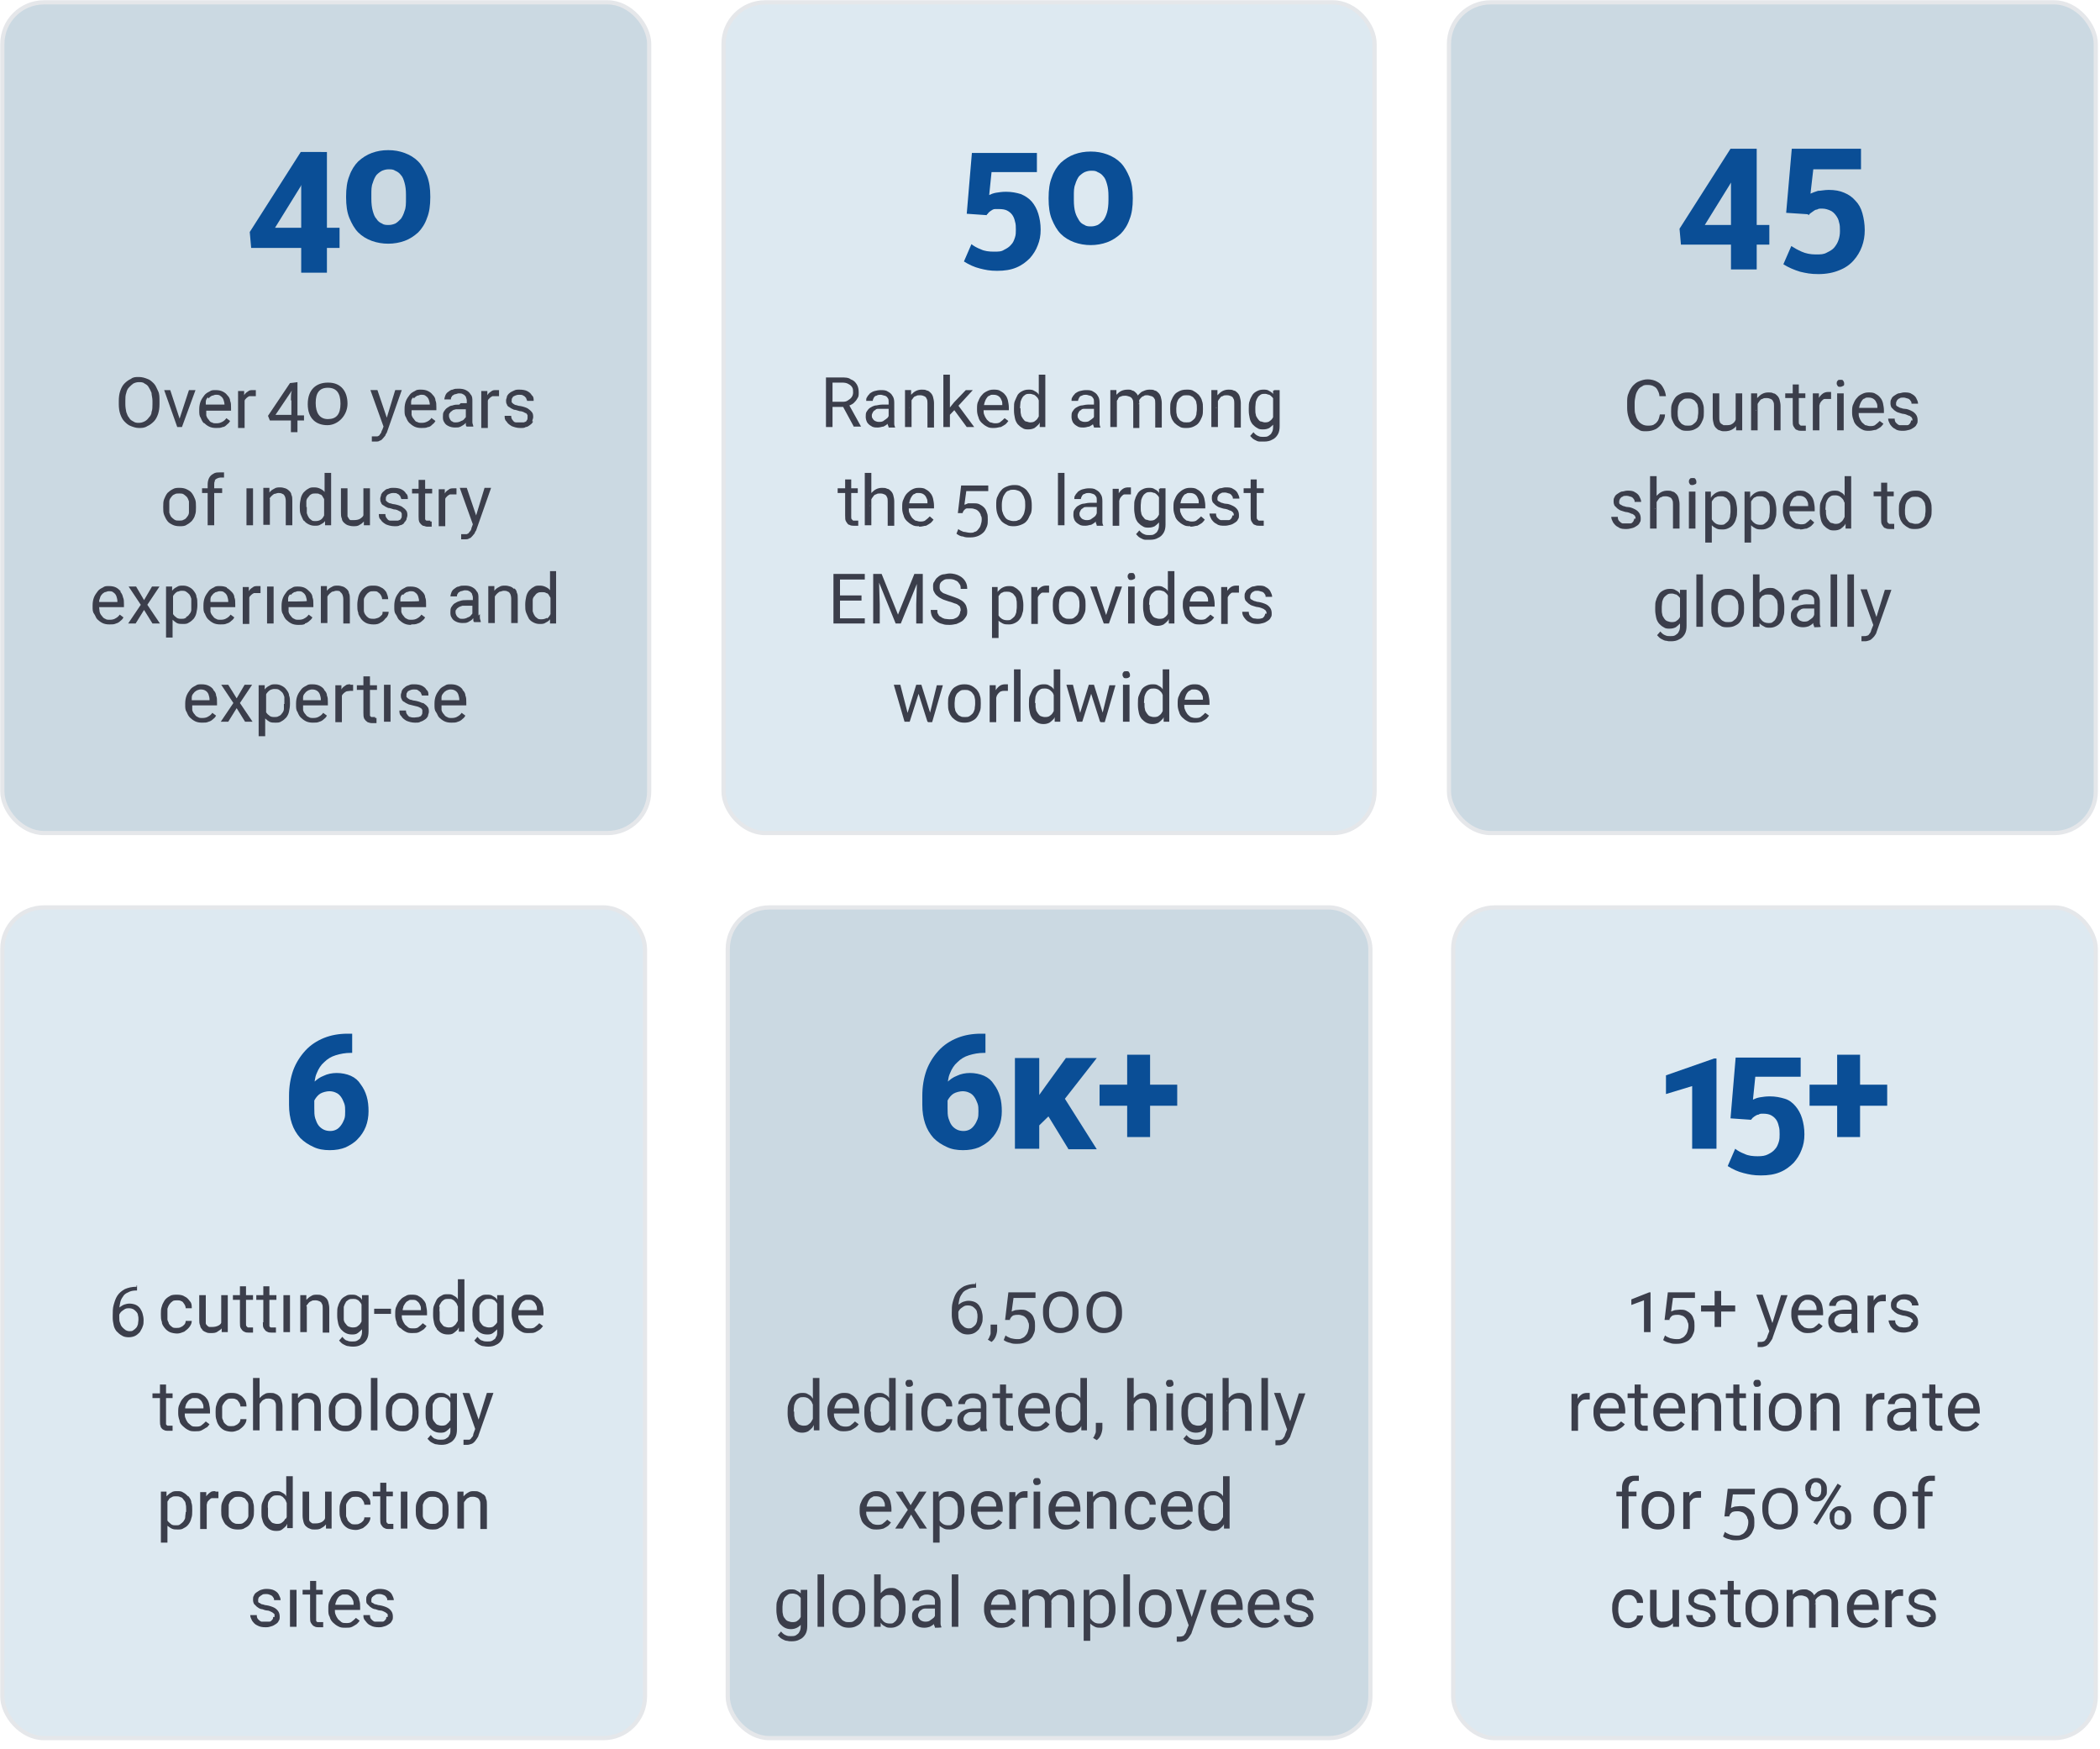 <?xml version="1.0" encoding="UTF-8"?>
<svg xmlns="http://www.w3.org/2000/svg" version="1.1" viewBox="0 0 449 374">
  <defs>
    <style>
      .cls-1 {
        fill: #a9bfcf;
      }

      .cls-1, .cls-2 {
        fill-opacity: .6;
      }

      .cls-3 {
        fill: none;
        stroke: #e5e7ea;
        stroke-width: .9px;
      }

      .cls-4 {
        fill: #0a4e96;
      }

      .cls-2 {
        fill: #c7dbe7;
      }

      .cls-5 {
        fill: #3b3e4b;
      }
    </style>
  </defs>
  <!-- Generator: Adobe Illustrator 28.7.4, SVG Export Plug-In . SVG Version: 1.2.0 Build 166)  -->
  <g>
    <g id="Layer_1">
      <rect class="cls-1" x=".5" y=".5" width="138.3" height="177.6" rx="8.9" ry="8.9"/>
      <rect class="cls-3" x=".5" y=".5" width="138.3" height="177.6" rx="8.9" ry="8.9"/>
      <path class="cls-5" d="M43.6,90.4c.3.3.7.6,1.1.8.4.2.9.3,1.5.3s1,0,1.4-.2c.4,0,.7-.3,1-.6.3-.2.5-.5.6-.7l-.8-.6c-.2.3-.5.6-.9.8s-.7.3-1.2.3-.7,0-1-.2c-.3,0-.5-.3-.7-.6-.2-.2-.4-.5-.5-.9,0-.3,0-.6,0-1h5.3v-.6c0-.6,0-1.1-.2-1.5,0-.5-.3-.9-.6-1.2-.3-.4-.6-.6-1-.8-.4-.2-.9-.3-1.5-.3s-.9,0-1.3.3c-.4.2-.8.4-1.1.8s-.6.8-.8,1.3-.3,1.1-.3,1.7v.3c0,.6,0,1.1.3,1.5.2.5.4.9.7,1.2h0ZM44.6,85.2c.2-.3.4-.4.7-.6.3,0,.5-.2.8-.2.5,0,.8,0,1.1.3.3.2.5.5.6.8s.2.7.2,1h0c0,0-4,0-4,0,0-.2,0-.4,0-.6,0-.4.2-.7.4-.9h.1Z"/>
      <path class="cls-5" d="M98.2,86.5c-.5,0-1,0-1.5.2-.4,0-.8.3-1.1.5-.3.2-.5.5-.7.8s-.2.7-.2,1.1,0,.8.3,1.2c.2.4.5.6.9.8.4.2.9.3,1.4.3s.8,0,1.2-.2c.3-.2.6-.3.9-.6l.2-.2v.2c0,.3,0,.5.2.6h1.4c0-.3-.2-.6-.2-.9v-4.5c0-.6,0-1.1-.4-1.5-.2-.4-.6-.7-1-.9-.4-.2-.9-.3-1.5-.3s-.9,0-1.3.2c-.4,0-.7.3-1,.5s-.5.5-.6.8-.2.6-.2.8h1.4c0-.2,0-.4.2-.6,0-.2.3-.3.6-.5.3,0,.6-.2.9-.2s.7,0,.9.2c.2,0,.4.3.6.5,0,.2.2.5.2.8v.6h-1.3l-.3.3ZM98.6,90c-.3.2-.7.3-1.1.3s-.6,0-.8-.2c-.2,0-.4-.3-.5-.5s-.2-.4-.2-.7,0-.5.2-.6c0-.2.3-.3.5-.5s.5-.2.8-.3h2.1v1.6s0,.2-.2.3c-.2.3-.4.5-.8.6Z"/>
      <path class="cls-5" d="M104.3,85.7c0-.2.2-.4.4-.6.2-.2.4-.3.6-.4.2,0,.5,0,.8,0h.6v-1.3h-.6c-.4,0-.8,0-1.1.3-.3.2-.6.4-.8.8h0v-.9h-1.3v7.9h1.4v-5.6h0Z"/>
      <path class="cls-5" d="M100.3,113.8c0,.2-.3.3-.5.4-.2,0-.5,0-.8,0s0,0-.2,0h-.2v1.1h.8c.4,0,.7,0,.9-.2.3,0,.5-.3.7-.5s.3-.4.5-.6c0-.2.2-.4.3-.6l3.2-9.1h-1.4l-1.8,5.9-2-5.9h-1.5l2.8,7.8-.3.8c0,.3-.2.6-.4.8h0Z"/>
      <polygon class="cls-5" points="38.9 91.3 41.8 83.4 40.4 83.4 38.4 89.5 36.4 83.4 35.1 83.4 37.9 91.3 38.9 91.3"/>
      <path class="cls-5" d="M25.8,126.4c-.3-.3-.6-.6-1-.8-.4-.2-.9-.3-1.5-.3s-.9,0-1.3.3c-.4.2-.8.4-1.1.8-.3.4-.6.8-.8,1.3-.2.5-.3,1.1-.3,1.7v.3c0,.6,0,1.1.3,1.5s.4.9.7,1.2c.3.3.7.6,1.1.8s.9.3,1.5.3,1,0,1.4-.2c.4-.1.7-.3,1-.6.3-.2.5-.5.6-.7l-.8-.6c-.2.3-.5.6-.9.8-.3.2-.7.3-1.2.3s-.7,0-1-.2c-.3-.1-.5-.3-.7-.6-.2-.2-.4-.5-.5-.9,0-.3-.1-.6-.1-1h5.3v-.6c0-.6,0-1.1-.2-1.5-.1-.5-.3-.9-.6-1.2h.1ZM25.2,128.7h-4c0-.2,0-.4.1-.6.1-.4.2-.7.4-.9.2-.3.4-.4.7-.6.3,0,.5-.2.8-.2.5,0,.8,0,1.1.3.3.2.5.5.6.8s.2.7.2,1h0v.2Z"/>
      <path class="cls-5" d="M65,111.3c.3.4.6.6,1,.8.4.2.8.3,1.3.3s.9,0,1.3-.3c.4-.2.7-.4.9-.7v.9h1.3v-11.2h-1.4v4.1c-.2-.3-.5-.5-.9-.7s-.8-.3-1.3-.3-.9,0-1.3.3c-.4.2-.7.5-1,.8-.3.4-.5.8-.6,1.3s-.2,1-.2,1.6v.2c0,.6,0,1.1.2,1.6s.4.9.6,1.3h0ZM65.5,108.3c0-.4,0-.8,0-1.1,0-.4.2-.7.4-.9.2-.3.4-.5.6-.6.3-.2.6-.2,1-.2s.6,0,.9.2c.3,0,.5.3.6.5s.2.3.3.5v3.5h0c-.2.4-.4.7-.7.9-.3.2-.7.3-1.1.3s-.7,0-.9-.2c-.3-.2-.5-.4-.6-.6-.2-.3-.3-.6-.4-.9,0-.3,0-.7,0-1.1v-.2h-.1Z"/>
      <path class="cls-5" d="M29.7,91.5c.6,0,1.2,0,1.8-.4.5-.2,1-.6,1.4-1s.7-1,.9-1.6.3-1.3.3-2.1v-.7c0-.8,0-1.5-.3-2.1s-.5-1.2-.9-1.6-.8-.8-1.4-1c-.5-.2-1.1-.4-1.8-.4s-1.2,0-1.7.4c-.5.2-1,.6-1.4,1s-.7,1-.9,1.6c-.2.6-.3,1.3-.3,2.1v.7c0,.8.1,1.5.3,2.1.2.6.5,1.2.9,1.6s.8.8,1.4,1c.5.2,1.1.4,1.7.4ZM27,88.1c-.1-.5-.2-1.1-.2-1.7v-.7c0-.6,0-1.2.2-1.7.1-.5.3-.9.6-1.2.3-.3.6-.6.9-.8.4-.2.8-.3,1.2-.3s.9,0,1.2.3c.4.2.7.4.9.8.2.3.4.7.6,1.2,0,.5.2,1,.2,1.7v.7c0,.6,0,1.2-.2,1.7,0,.5-.3.9-.6,1.2-.2.3-.5.6-.9.8-.4.2-.8.3-1.2.3s-.8,0-1.2-.3c-.4-.2-.7-.4-.9-.8-.3-.3-.4-.7-.6-1.2Z"/>
      <path class="cls-5" d="M95.2,106.7c0-.2.2-.4.4-.6.2-.2.4-.3.6-.4.2,0,.5,0,.8,0h.6v-1.3h-.6c-.4,0-.8,0-1.1.3-.3.2-.6.4-.8.8h0v-.9h-1.3v7.9h1.4v-5.6h0Z"/>
      <path class="cls-5" d="M52.3,85.7c0-.2.2-.4.4-.6s.4-.3.6-.4c.2,0,.5,0,.8,0h.6v-1.3h-.6c-.4,0-.8,0-1.1.3-.3.2-.6.4-.8.8h0v-.9h-1.3v7.9h1.4v-5.6h0Z"/>
      <path class="cls-5" d="M57.6,106.7c0-.2.2-.3.3-.5.2-.2.4-.4.7-.6.3,0,.6-.2.9-.2s.6,0,.9.2c.2,0,.4.3.5.5s.2.6.2,1v5.2h1.4v-5.2c0-.5,0-1-.2-1.3,0-.4-.3-.7-.5-.9-.2-.2-.5-.4-.8-.5s-.7-.2-1.1-.2-.9,0-1.3.3c-.4.2-.7.4-1,.8h0v-1h-1.3v7.9h1.4v-5.6h-.1Z"/>
      <rect class="cls-5" x="57.1" y="125.4" width="1.4" height="7.9"/>
      <path class="cls-5" d="M45.9,102.8c0-.2.3-.4.5-.5s.5-.2.7-.2h.8v-1.1h-.9c-.5,0-1,0-1.4.3-.4.2-.7.5-.9.9s-.3.9-.3,1.4v.8h-1.2v1h1.2v6.9h1.4v-6.9h1.7v-1h-1.7v-.8c0-.3,0-.6.2-.8h-.1Z"/>
      <path class="cls-5" d="M81.6,92.1c0,.3-.2.6-.4.8,0,.2-.3.3-.5.4-.2,0-.5,0-.8,0s0,0-.2,0h-.2v1.1h.8c.4,0,.7,0,.9-.2.3,0,.5-.3.7-.5s.3-.4.5-.6c0-.2.2-.4.3-.6l3.2-9.1h-1.4l-1.8,5.9-2-5.9h-1.5l2.8,7.8-.3.8h0Z"/>
      <path class="cls-5" d="M48.5,125.6c-.4-.2-.9-.3-1.5-.3s-.9,0-1.3.3c-.4.2-.8.4-1.1.8s-.6.8-.8,1.3c-.2.5-.3,1.1-.3,1.7v.3c0,.6,0,1.1.3,1.5.2.5.4.9.7,1.2s.7.6,1.1.8c.4.2.9.3,1.5.3s1,0,1.4-.2c.4-.1.7-.3,1-.6.3-.2.5-.5.6-.7l-.8-.6c-.2.3-.5.6-.9.8-.3.2-.7.3-1.2.3s-.7,0-1-.2c-.3-.1-.5-.3-.7-.6-.2-.2-.4-.5-.5-.9,0-.3,0-.6,0-1h5.3v-.6c0-.6,0-1.1-.2-1.5,0-.5-.3-.9-.6-1.2-.3-.3-.6-.6-1-.8h0ZM49,128.7h-4c0-.2,0-.4,0-.6,0-.4.2-.7.4-.9.2-.3.4-.4.7-.6.3,0,.5-.2.8-.2.5,0,.8,0,1.1.3.3.2.5.5.6.8s.2.7.2,1h0v.2Z"/>
      <rect class="cls-5" x="52.7" y="104.4" width="1.4" height="7.9"/>
      <path class="cls-5" d="M86.3,111.8c.3-.2.5-.5.6-.7,0-.3.2-.6.2-.9s0-.8-.3-1.1c-.2-.3-.5-.5-.9-.8-.4-.2-1-.4-1.6-.5-.4,0-.7-.2-.9-.2s-.4-.2-.6-.3c0,0-.2-.2-.3-.3v-.4c0-.2,0-.4.2-.6,0-.2.3-.3.5-.4s.5-.2.9-.2.7,0,.9.2c.2,0,.4.3.6.5,0,.2.2.4.2.6h1.4c0-.5,0-.9-.4-1.2-.2-.4-.6-.7-1-.9-.4-.2-1-.3-1.6-.3s-.8,0-1.2.2c-.4,0-.7.3-.9.5-.3.2-.5.5-.6.7,0,.3-.2.6-.2.9s0,.6.2.9c0,.2.3.5.6.6.2.2.5.3.9.5.4,0,.8.2,1.2.3.5,0,.9.2,1.2.4.3,0,.4.3.5.5,0,.2,0,.3,0,.5s0,.4-.2.6c0,.2-.3.3-.6.4-.2,0-.6,0-.9,0s-.6,0-.8,0c-.3,0-.5-.2-.7-.5-.2-.2-.3-.5-.3-.9h-1.4c0,.4,0,.9.4,1.2.2.4.6.7,1.1,1,.5.2,1.1.4,1.8.4s.9,0,1.2-.2c.4,0,.7-.3,1-.5h-.3Z"/>
      <path class="cls-5" d="M87.9,133.5c.5,0,1,0,1.4-.2.4-.1.7-.3,1-.6.3-.2.5-.5.6-.7l-.8-.6c-.2.3-.5.6-.9.8-.3.2-.7.3-1.2.3s-.7,0-1-.2c-.3-.1-.5-.3-.7-.6-.2-.2-.4-.5-.5-.9,0-.3,0-.6,0-1h5.3v-.6c0-.6,0-1.1-.2-1.5,0-.5-.3-.9-.6-1.2s-.6-.6-1-.8c-.4-.2-.9-.3-1.5-.3s-.9,0-1.3.3c-.4.2-.8.4-1.1.8-.3.4-.6.8-.8,1.3-.2.5-.3,1.1-.3,1.7v.3c0,.6,0,1.1.3,1.5s.4.9.7,1.2c.3.3.7.6,1.1.8s.9.3,1.5.3h0ZM86.2,127.2c.2-.3.4-.4.7-.6.3,0,.5-.2.8-.2.5,0,.8,0,1.1.3.3.2.5.5.6.8s.2.7.2,1h0c0,.1-4,.1-4,.1,0-.2,0-.4,0-.6,0-.4.2-.7.4-.9h.1Z"/>
      <path class="cls-5" d="M90.3,150.3c-.4-.2-1-.4-1.6-.5-.4,0-.7-.2-.9-.2s-.4-.2-.6-.3c0,0-.2-.2-.3-.3v-.4c0-.2,0-.4.2-.6,0-.2.3-.3.5-.4.2-.1.5-.2.9-.2s.7,0,.9.2c.2.1.4.3.6.5,0,.2.2.4.2.6h1.4c0-.5,0-.9-.4-1.2-.2-.4-.6-.7-1-.9s-1-.3-1.6-.3-.8,0-1.2.2c-.4.1-.7.3-.9.5-.3.2-.5.5-.6.7,0,.3-.2.6-.2.9s0,.6.2.9c0,.2.3.5.6.6.2.2.5.3.9.5.4.1.8.2,1.2.3.5.1.9.2,1.2.4.3.1.4.3.5.5,0,.2,0,.3,0,.5s0,.4-.2.6c0,.2-.3.3-.6.4-.2,0-.6.1-.9.1s-.6,0-.8-.1c-.3,0-.5-.2-.7-.5-.2-.2-.3-.5-.3-.9h-1.4c0,.4,0,.9.4,1.2.2.4.6.7,1.1,1,.5.2,1.1.4,1.8.4s.9,0,1.2-.2c.4-.1.7-.3,1-.5s.5-.5.6-.7c0-.3.2-.6.2-.9s0-.8-.3-1.1c-.2-.3-.5-.5-.9-.8h-.3Z"/>
      <rect class="cls-5" x="82.1" y="146.4" width="1.4" height="7.9"/>
      <path class="cls-5" d="M92,111.3h-.8c0,0-.2,0-.3-.3,0,0,0-.3,0-.6v-4.9h1.5v-1h-1.5v-1.9h-1.4v1.9h-1.4v1h1.4v4.9c0,.5,0,.9.2,1.3.2.3.4.5.7.7.3,0,.6.2.9.2h1v-1.1h-.3v-.2Z"/>
      <polygon class="cls-5" points="34.1 125.4 32.5 125.4 30.8 128.3 29.1 125.4 27.5 125.4 30.1 129.3 27.4 133.3 29 133.3 30.8 130.4 32.6 133.3 34.2 133.3 31.5 129.3 34.1 125.4"/>
      <path class="cls-5" d="M109.9,125.9c-.2-.2-.5-.4-.8-.5s-.7-.2-1.1-.2-.9,0-1.3.3c-.4.2-.7.4-1,.8h0v-1h-1.3v7.9h1.4v-5.6c0-.2.2-.3.3-.5.2-.2.4-.4.7-.6.3,0,.6-.2.9-.2s.6,0,.9.2c.2,0,.4.3.5.5s.2.6.2,1v5.2h1.4v-5.2c0-.5,0-1-.2-1.3,0-.4-.3-.7-.5-.9h0Z"/>
      <path class="cls-5" d="M92.3,89.3c-.2.3-.5.6-.9.8s-.7.3-1.2.3-.7,0-1-.2c-.3,0-.5-.3-.7-.6-.2-.2-.4-.5-.5-.9,0-.3,0-.6,0-1h5.3v-.6c0-.6,0-1.1-.2-1.5,0-.5-.3-.9-.6-1.2-.3-.4-.6-.6-1-.8-.4-.2-.9-.3-1.5-.3s-.9,0-1.3.3c-.4.2-.8.4-1.1.8s-.6.8-.8,1.3c-.2.5-.3,1.1-.3,1.7v.3c0,.6,0,1.1.3,1.5.2.5.4.9.7,1.2s.7.6,1.1.8c.4.2.9.3,1.5.3s1,0,1.4-.2c.4,0,.7-.3,1-.6.3-.2.5-.5.6-.7l-.8-.6h0ZM88.5,85.2c.2-.3.4-.4.7-.6.3,0,.5-.2.8-.2.5,0,.8,0,1.1.3.3.2.5.5.6.8s.2.7.2,1h0c0,0-4,0-4,0,0-.2,0-.4,0-.6,0-.4.2-.7.4-.9h.1Z"/>
      <path class="cls-5" d="M117.6,122.1v4.1c-.2-.3-.5-.5-.9-.7s-.8-.3-1.3-.3-.9,0-1.3.3c-.4.2-.7.5-1,.8-.3.4-.5.8-.6,1.3s-.2,1-.2,1.6v.2c0,.6,0,1.1.2,1.6s.4.9.6,1.3c.3.4.6.6,1,.8s.8.3,1.3.3.9,0,1.3-.3c.4-.2.7-.4.9-.7v.9h1.3v-11.2h-1.4,0ZM116.9,132.1c-.3.2-.7.3-1.1.3s-.7,0-.9-.2c-.3-.2-.5-.4-.6-.6-.2-.3-.3-.6-.4-.9,0-.3,0-.7,0-1.1v-.2c0-.4,0-.8,0-1.1,0-.4.2-.7.4-.9.2-.3.4-.5.6-.6.3-.2.6-.2,1-.2s.6,0,.9.2c.3,0,.5.3.6.5s.2.3.3.5v3.5h0c-.2.4-.4.7-.7.9h-.1Z"/>
      <path class="cls-5" d="M113.8,90.1c0-.3.2-.6.2-.9s0-.8-.3-1.1c-.2-.3-.5-.5-.9-.8-.4-.2-1-.4-1.6-.5-.4,0-.7-.2-.9-.2s-.4-.2-.6-.3c0,0-.2-.2-.3-.3v-.4c0-.2,0-.4.2-.6,0-.2.3-.3.5-.4s.5-.2.9-.2.7,0,.9.2c.2,0,.4.3.6.5,0,.2.2.4.2.6h1.4c0-.5,0-.9-.4-1.2-.2-.4-.6-.7-1-.9-.4-.2-1-.3-1.6-.3s-.8,0-1.2.2-.7.3-.9.5c-.3.2-.5.5-.6.7,0,.3-.2.6-.2.9s0,.6.2.9c0,.2.3.5.6.6.2.2.5.3.9.5.4,0,.8.2,1.2.3.5,0,.9.2,1.2.4.3,0,.4.3.5.5,0,.2,0,.3,0,.5s0,.4-.2.6c0,.2-.3.3-.6.4-.2,0-.6,0-.9,0s-.6,0-.8,0c-.3,0-.5-.2-.7-.5-.2-.2-.3-.5-.3-.9h-1.4c0,.4,0,.9.4,1.2.2.4.6.7,1.1,1,.5.2,1.1.4,1.8.4s.9,0,1.2-.2c.4,0,.7-.3,1-.5s.5-.5.6-.7h-.3Z"/>
      <path class="cls-5" d="M98.9,147.4c-.3-.4-.6-.6-1-.8s-.9-.3-1.5-.3-.9,0-1.3.3c-.4.2-.8.4-1.1.8-.3.4-.6.8-.8,1.3-.2.5-.3,1.1-.3,1.7v.3c0,.6,0,1.1.3,1.5s.4.9.7,1.2c.3.3.7.6,1.1.8s.9.3,1.5.3,1,0,1.4-.2c.4-.1.7-.3,1-.6.3-.2.5-.5.6-.7l-.8-.6c-.2.3-.5.6-.9.8-.3.2-.7.3-1.2.3s-.7,0-1-.2c-.3-.1-.5-.3-.7-.6-.2-.2-.4-.5-.5-.9,0-.3,0-.6,0-1h5.3v-.6c0-.6,0-1.1-.2-1.5,0-.5-.3-.9-.6-1.2h0ZM98.4,149.7h-4c0-.2,0-.4,0-.6,0-.4.2-.7.4-.9.2-.3.4-.4.7-.6.3-.1.5-.2.8-.2.5,0,.8.1,1.1.3.3.2.5.5.6.8s.2.7.2,1h0v.2Z"/>
      <path class="cls-5" d="M82.6,132.1c.3-.4.5-.8.5-1.3h-1.3c0,.3,0,.6-.3.8-.2.2-.4.4-.7.5-.3.1-.6.2-.9.2s-.8,0-1.1-.2c-.3-.2-.5-.4-.7-.7s-.3-.6-.3-.9,0-.7,0-1v-.3c0-.3,0-.7,0-1,0-.3.2-.6.4-.9.2-.3.4-.5.7-.7.3-.2.6-.2,1-.2s.7,0,.9.2c.3.2.5.4.6.6.2.3.3.6.3.9h1.3c0-.5-.2-1-.4-1.5-.3-.4-.6-.8-1.1-1-.5-.3-1-.4-1.6-.4s-1.1,0-1.6.3c-.4.2-.8.5-1.1.9-.3.4-.5.8-.6,1.3s-.2,1-.2,1.5v.3c0,.5,0,1,.2,1.5,0,.5.4.9.6,1.3.3.4.7.7,1.1.9s1,.3,1.6.3,1.1-.1,1.5-.4c.5-.2.8-.6,1.1-1h0Z"/>
      <path class="cls-5" d="M102.3,131.6v-3.7c0-.6,0-1.1-.4-1.5-.2-.4-.6-.7-1-.9-.4-.2-.9-.3-1.5-.3s-.9,0-1.3.2c-.4,0-.7.3-1,.5s-.5.5-.6.8-.2.6-.2.8h1.4c0-.2,0-.4.2-.6,0-.2.3-.3.6-.5.3,0,.6-.2.9-.2s.7,0,.9.2c.2,0,.4.3.6.5,0,.2.2.5.2.8v.6h-1.3c-.5,0-1,0-1.5.2-.4.1-.8.3-1.1.5-.3.2-.5.5-.7.8s-.2.7-.2,1.1,0,.8.3,1.2c.2.4.5.6.9.8s.9.3,1.4.3.8,0,1.2-.2c.3-.2.6-.3.9-.6,0,0,0-.1.2-.2v.2c0,.3,0,.5.2.6h1.4c0-.3-.2-.6-.2-.9v-.8l-.3.3ZM100,132c-.3.2-.7.3-1.1.3s-.6,0-.8-.2c-.2-.1-.4-.3-.5-.5s-.2-.4-.2-.7,0-.5.2-.6c0-.2.3-.3.5-.5.2-.1.5-.2.8-.3h2.1v1.6s0,.2-.2.3c-.2.3-.4.5-.8.6h0Z"/>
      <path class="cls-5" d="M80.2,153.3h-.8c0,0-.2-.1-.3-.3,0-.1,0-.3,0-.6v-4.9h1.5v-1h-1.5v-1.9h-1.4v1.9h-1.4v1h1.4v4.9c0,.5,0,.9.2,1.3.2.3.4.5.7.7.3.1.6.2.9.2h1v-1.1h-.3v-.2Z"/>
      <path class="cls-5" d="M61.2,147.4c-.3-.4-.6-.6-1-.8s-.8-.3-1.3-.3-.9,0-1.3.3c-.4.2-.7.4-1,.8v-.9h-1.3v10.9h1.4v-3.8c.3.3.6.5.9.7.4.2.8.2,1.3.2s.9,0,1.3-.3c.4-.2.7-.5,1-.8.3-.4.5-.8.6-1.3s.2-1,.2-1.6v-.2c0-.6,0-1.2-.2-1.6,0-.5-.3-.9-.6-1.3h0ZM60.7,150.5c0,.4,0,.8,0,1.1,0,.3-.2.7-.4.9-.2.3-.4.5-.7.6-.3.2-.6.2-.9.2s-.8,0-1.1-.3c-.3-.2-.5-.4-.7-.7h0v-3.8c0-.2.2-.3.3-.5.2-.2.4-.4.6-.5.3-.1.5-.2.9-.2s.7,0,1,.2.5.4.7.6c.2.3.3.6.4.9,0,.3,0,.7,0,1.1v.4Z"/>
      <path class="cls-5" d="M55.7,126.6v-1.3h-.6c-.4,0-.8,0-1.1.3-.3.2-.6.4-.8.8h0v-.9h-1.3v7.9h1.4v-5.6c0-.2.2-.4.4-.6s.4-.3.6-.4c.2,0,.5,0,.8,0h.6,0Z"/>
      <polygon class="cls-5" points="53.9 146.4 52.3 146.4 50.6 149.3 48.8 146.4 47.3 146.4 49.9 150.3 47.2 154.3 48.8 154.3 50.6 151.4 52.4 154.3 54 154.3 51.3 150.3 53.9 146.4"/>
      <path class="cls-5" d="M41.4,132.3c.3-.4.5-.8.6-1.3s.2-1,.2-1.6v-.2c0-.6,0-1.2-.2-1.6,0-.5-.3-.9-.6-1.3s-.6-.6-1-.8c-.4-.2-.8-.3-1.3-.3s-.9,0-1.3.3c-.4.2-.7.4-1,.8v-.9h-1.3v10.9h1.4v-3.8c.3.3.6.5.9.7.4.2.8.2,1.3.2s.9,0,1.3-.3c.4-.2.7-.5,1-.8h0ZM39.7,132.1c-.3.2-.6.2-.9.2s-.8,0-1.1-.3c-.3-.2-.5-.4-.7-.7h0v-3.8c0-.2.2-.3.3-.5.2-.2.4-.4.6-.5.3,0,.5-.2.9-.2s.7,0,1,.2.5.4.7.6c.2.3.3.6.4.9,0,.3,0,.7,0,1.1v.2c0,.4,0,.8,0,1.1,0,.3-.2.7-.4.9-.2.3-.4.5-.7.6v.2Z"/>
      <path class="cls-5" d="M36.9,112.2c.4.2.9.3,1.5.3s1.1,0,1.5-.3c.4-.2.8-.5,1.1-.8.3-.4.6-.8.7-1.3.2-.5.2-1,.2-1.6v-.2c0-.6,0-1.1-.2-1.6s-.4-.9-.7-1.3-.7-.6-1.1-.8c-.4-.2-.9-.3-1.5-.3s-1,0-1.5.3c-.4.2-.8.5-1.1.8-.3.4-.5.8-.7,1.3s-.2,1-.2,1.6v.2c0,.6,0,1.1.2,1.6s.4.9.7,1.3.7.6,1.1.8ZM36.2,108.3c0-.4,0-.8,0-1.1,0-.3.2-.7.4-.9.2-.3.4-.5.7-.6.3-.2.6-.2,1-.2s.7,0,1,.2.5.4.7.6c.2.3.3.6.4.9,0,.3,0,.7,0,1.1v.2c0,.4,0,.8,0,1.1,0,.3-.2.7-.4.9-.2.3-.4.5-.7.6-.3.2-.6.2-1,.2s-.7,0-1-.2-.5-.4-.7-.6c-.2-.3-.3-.6-.4-.9,0-.4,0-.7,0-1.1v-.2Z"/>
      <path class="cls-5" d="M45.6,147.4c-.3-.4-.6-.6-1-.8s-.9-.3-1.5-.3-.9,0-1.3.3c-.4.2-.8.4-1.1.8-.3.4-.6.8-.8,1.3s-.3,1.1-.3,1.7v.3c0,.6,0,1.1.3,1.5.2.5.4.9.7,1.2s.7.6,1.1.8c.4.2.9.3,1.5.3s1,0,1.4-.2c.4-.1.7-.3,1-.6.3-.2.5-.5.6-.7l-.8-.6c-.2.3-.5.6-.9.8-.3.2-.7.3-1.2.3s-.7,0-1-.2c-.3-.1-.5-.3-.7-.6-.2-.2-.4-.5-.5-.9,0-.3,0-.6,0-1h5.3v-.6c0-.6,0-1.1-.2-1.5,0-.5-.3-.9-.6-1.2h0ZM45,149.7h-4c0-.2,0-.4,0-.6,0-.4.2-.7.4-.9.2-.3.4-.4.7-.6.3-.1.5-.2.8-.2.5,0,.8.1,1.1.3s.5.5.6.8.2.7.2,1h0v.2Z"/>
      <path class="cls-5" d="M65.2,133.3c.4-.1.7-.3,1-.6.3-.2.5-.5.6-.7l-.8-.6c-.2.3-.5.6-.9.8-.3.2-.7.3-1.2.3s-.7,0-1-.2c-.3-.1-.5-.3-.7-.6-.2-.2-.4-.5-.5-.9,0-.3,0-.6,0-1h5.3v-.6c0-.6,0-1.1-.2-1.5,0-.5-.3-.9-.6-1.2s-.6-.6-1-.8c-.4-.2-.9-.3-1.5-.3s-.9,0-1.3.3c-.4.2-.8.4-1.1.8s-.6.8-.8,1.3-.3,1.1-.3,1.7v.3c0,.6,0,1.1.3,1.5.2.5.4.9.7,1.2s.7.6,1.1.8c.4.2.9.3,1.5.3s1,0,1.4-.2h0ZM62.2,127.2c.2-.3.4-.4.7-.6.3,0,.5-.2.8-.2.5,0,.8,0,1.1.3.3.2.5.5.6.8s.2.7.2,1h0c0,.1-4,.1-4,.1,0-.2,0-.4,0-.6,0-.4.2-.7.4-.9h.1Z"/>
      <path class="cls-5" d="M77.8,111.5v.8h1.3v-7.9h-1.4v5.7c0,.3-.4.6-.7.8-.3.2-.8.3-1.4.3s-.4,0-.5,0c-.2,0-.3,0-.5-.3,0,0-.2-.3-.3-.5,0-.2,0-.5,0-.9v-5.1h-1.4v5.1c0,.5,0,1,.2,1.4,0,.4.3.7.5.9.2.2.5.4.8.5s.7.2,1.1.2c.6,0,1,0,1.4-.3.4-.2.6-.4.9-.7h0Z"/>
      <path class="cls-5" d="M74.9,146.3c-.4,0-.8,0-1.1.3-.3.2-.6.4-.8.8h0v-.9h-1.3v7.9h1.4v-5.6c0-.2.2-.4.4-.6.2-.2.4-.3.6-.4.2,0,.5-.1.8-.1h.6v-1.3h-.6Z"/>
      <path class="cls-5" d="M72.7,126.6c.2,0,.4.3.5.5s.2.6.2,1v5.2h1.4v-5.2c0-.5,0-1-.2-1.3,0-.4-.3-.7-.5-.9-.2-.2-.5-.4-.8-.5s-.7-.2-1.1-.2-.9,0-1.3.3c-.4.2-.7.4-1,.8h0v-1h-1.3v7.9h1.4v-5.6c0-.2.2-.3.3-.5.2-.2.4-.4.7-.6.3,0,.6-.2.9-.2s.6,0,.9.2h0Z"/>
      <path class="cls-5" d="M69.3,147.4c-.3-.4-.6-.6-1-.8s-.9-.3-1.5-.3-.9,0-1.3.3c-.4.2-.8.4-1.1.8-.3.4-.6.8-.8,1.3s-.3,1.1-.3,1.7v.3c0,.6,0,1.1.3,1.5.2.5.4.9.7,1.2s.7.6,1.1.8.9.3,1.5.3,1,0,1.4-.2c.4-.1.7-.3,1-.6.3-.2.5-.5.6-.7l-.8-.6c-.2.3-.5.6-.9.8-.3.2-.7.3-1.2.3s-.7,0-1-.2c-.3-.1-.5-.3-.7-.6-.2-.2-.4-.5-.5-.9,0-.3,0-.6,0-1h5.3v-.6c0-.6,0-1.1-.2-1.5,0-.5-.3-.9-.6-1.2h0ZM68.8,149.7h-4c0-.2,0-.4,0-.6,0-.4.2-.7.4-.9.2-.3.4-.4.7-.6.3-.1.5-.2.8-.2.5,0,.8.1,1.1.3.3.2.5.5.6.8s.2.7.2,1h0v.2Z"/>
      <rect class="cls-2" x="154.7" y=".5" width="139.2" height="177.6" rx="8.9" ry="8.9"/>
      <rect class="cls-3" x="154.7" y=".5" width="139.2" height="177.6" rx="8.9" ry="8.9"/>
      <path class="cls-4" d="M211,46l-4.3-.3,1.1-13h13.9v4.1h-9.7l-.5,4.9c.4-.2.9-.4,1.5-.5s1.3-.2,2.1-.2c1.2,0,2.2.2,3.2.5.9.4,1.7.9,2.3,1.6.6.7,1.1,1.6,1.4,2.6.3,1,.5,2.1.5,3.4s-.2,2.3-.6,3.3c-.4,1.1-1,2-1.7,2.8-.8.8-1.7,1.5-2.9,2s-2.5.7-4.1.7-2.5-.2-3.7-.5-2.3-.8-3.4-1.5l1.6-3.7c.5.4,1.2.8,2,1.1.8.4,1.8.5,2.8.5s1.6,0,2.2-.4c.6-.3,1.1-.6,1.5-1.1.4-.4.6-.9.8-1.5s.2-1.1.2-1.7,0-1.2-.2-1.8c-.1-.5-.3-1-.6-1.4s-.7-.7-1.1-.9c-.4-.2-1-.3-1.6-.3s-.7,0-1,0c-.3,0-.6.2-.9.4-.3.2-.5.4-.7.7h-.1Z"/>
      <path class="cls-4" d="M241.5,37.9c-.5-1.2-1.1-2.3-1.9-3.1-.8-.8-1.8-1.4-2.9-1.8-1.1-.4-2.2-.6-3.5-.6s-2.4.2-3.5.6c-1.1.4-2,1-2.9,1.8-.8.8-1.5,1.9-1.9,3.1-.5,1.2-.7,2.7-.7,4.4v.2c0,1.7.2,3.2.7,4.4s1.1,2.3,1.9,3.1c.8.8,1.8,1.4,2.9,1.8,1.1.4,2.3.6,3.5.6s2.4-.2,3.5-.6c1.1-.4,2-1,2.9-1.8.8-.8,1.5-1.9,1.9-3.1.5-1.2.7-2.7.7-4.4v-.2c0-1.7-.2-3.1-.7-4.4ZM237,42.8c0,1-.1,1.9-.3,2.6-.2.7-.5,1.3-.8,1.7-.4.4-.8.8-1.2,1-.5.2-.9.3-1.4.3s-1,0-1.4-.3c-.5-.2-.9-.5-1.2-1s-.6-1-.8-1.7-.3-1.6-.3-2.6v-.9c0-1,0-1.8.3-2.5.2-.7.5-1.3.8-1.7.4-.4.8-.7,1.2-.9.5-.2.9-.3,1.4-.3s1,0,1.4.3c.5.2.9.5,1.2.9.4.4.6,1,.8,1.7s.3,1.5.3,2.5v.9Z"/>
      <path class="cls-5" d="M176.4,80.7h3.5c.8,0,1.5,0,2,.4.6.2,1,.6,1.3,1.1s.4,1.1.4,1.7,0,.9-.3,1.3c-.2.4-.5.7-.8,1-.4.3-.8.5-1.3.6l-.4.2h-3.3v-1.1h2.5c.5,0,.9,0,1.3-.3.3-.2.6-.4.8-.7.2-.3.3-.6.3-1s0-.8-.2-1.1c-.2-.3-.4-.5-.8-.7-.3-.2-.8-.3-1.3-.3h-2.1v9.5h-1.4v-10.6h-.2ZM182.6,91.3l-2.6-4.8h1.5l2.6,4.7h-1.5ZM190,90v-4.1c0-.3,0-.6-.2-.8-.1-.2-.3-.4-.6-.5-.2,0-.6-.2-.9-.2s-.6,0-.9.2c-.3,0-.5.3-.6.5s-.2.4-.2.6h-1.4c0-.3,0-.6.2-.8.1-.3.4-.5.6-.8.3-.2.6-.4,1-.5s.8-.2,1.3-.2,1.1,0,1.5.3c.4.2.8.5,1,.9.3.4.4.9.4,1.5v4.5c0,.3.1.6.2.8h0c0,0-1.4,0-1.4,0,0-.2-.1-.4-.2-.6v-.7l.2-.2ZM190.3,86.5v.9h-2.4c-.3,0-.6,0-.8.3-.2,0-.4.3-.5.5s-.2.4-.2.6,0,.5.2.7c.1.2.3.4.5.5s.5.2.8.2.8,0,1.1-.3c.3-.2.6-.4.8-.6.2-.3.3-.5.3-.7l.6.6c0,.2-.1.4-.3.7-.2.2-.4.5-.6.7-.2.2-.5.4-.9.6-.3,0-.7.2-1.2.2s-1,0-1.4-.3c-.4-.2-.7-.5-.9-.8-.2-.4-.3-.8-.3-1.2s0-.8.2-1.1c.2-.3.4-.6.7-.8.3-.2.7-.4,1.1-.5.4,0,.9-.2,1.5-.2h1.7ZM194.9,85.1v6.2h-1.4v-7.9h1.3v1.7h0ZM194.5,87.1h-.6c0-.6,0-1.1.2-1.5.2-.5.4-.9.7-1.2.3-.3.6-.6,1-.8.4-.2.8-.3,1.3-.3s.7,0,1.1.2c.3,0,.6.3.8.5s.4.5.5.9.2.8.2,1.3v5.2h-1.4v-5.2c0-.4,0-.7-.2-1-.1-.3-.3-.4-.5-.5s-.5-.2-.9-.2-.6,0-.9.2c-.3,0-.5.3-.7.6-.2.2-.3.5-.5.9-.1.3-.2.7-.2,1h0ZM203.1,80.1v11.2h-1.4v-11.2h1.4ZM208,83.4l-3.4,3.7-1.9,2v-1.4c-.1,0,1.3-1.7,1.3-1.7l2.5-2.6h1.6-.1ZM206.7,91.3l-2.8-3.8.7-1.2,3.7,5h-1.6,0ZM212.5,91.5c-.6,0-1,0-1.5-.3-.4-.2-.8-.5-1.1-.8s-.6-.7-.7-1.2c-.2-.5-.3-1-.3-1.5v-.3c0-.6,0-1.2.3-1.7.2-.5.4-.9.8-1.3.3-.4.7-.6,1.1-.8s.8-.3,1.3-.3,1.1,0,1.5.3c.4.2.8.5,1,.8.3.3.5.8.6,1.2.1.5.2,1,.2,1.5v.6h-5.9v-1.1h4.5c0-.5,0-.8-.2-1.1-.1-.3-.3-.6-.6-.8-.3-.2-.6-.3-1.1-.3s-.6,0-.8.2c-.3,0-.5.3-.7.6-.2.3-.3.6-.4.9-.1.4-.2.8-.2,1.3v.3c0,.4,0,.7.2,1.1.1.3.3.6.5.9.2.2.4.4.7.6.3,0,.6.2,1,.2s.9,0,1.2-.3c.3-.2.6-.5.9-.8l.8.6c-.2.3-.4.5-.6.7-.3.2-.6.4-1,.6-.4,0-.8.2-1.4.2h-.1ZM222.1,89.8v-9.7h1.4v11.2h-1.2v-1.5h-.2ZM216.8,87.5v-.2c0-.6,0-1.2.2-1.6.2-.5.4-.9.6-1.3.3-.4.6-.6,1-.8.4-.2.8-.3,1.3-.3s.9,0,1.3.3c.4.2.7.4.9.8.3.3.5.7.6,1.2s.3,1,.3,1.6v.7c0,.6-.2,1.1-.3,1.6-.2.5-.4.9-.6,1.2-.3.3-.6.6-.9.8-.4.2-.8.3-1.3.3s-.9,0-1.3-.3c-.4-.2-.7-.5-1-.8-.3-.4-.5-.8-.6-1.3s-.2-1-.2-1.6v-.3ZM218.2,87.3v.2c0,.4,0,.8.1,1.1,0,.3.2.6.4.9s.4.5.6.6c.3,0,.6.2.9.2s.8,0,1.1-.3c.3-.2.5-.4.7-.8.2-.3.3-.6.4-1v-1.8c0-.3-.1-.5-.3-.8-.1-.3-.2-.5-.4-.7s-.4-.4-.6-.5c-.2,0-.5-.2-.9-.2s-.7,0-1,.2-.5.4-.6.6c-.2.3-.3.6-.4.9,0,.3-.1.7-.1,1.1v.3ZM233.9,90v-4.1c0-.3,0-.6-.2-.8-.1-.2-.3-.4-.6-.5-.2,0-.6-.2-.9-.2s-.6,0-.9.2c-.3,0-.5.3-.6.5s-.2.4-.2.6h-1.4c0-.3,0-.6.2-.8.1-.3.4-.5.6-.8.3-.2.6-.4,1-.5s.8-.2,1.3-.2,1.1,0,1.5.3c.4.2.8.5,1,.9.3.4.4.9.4,1.5v4.5c0,.3.1.6.2.8h0c0,0-1.4,0-1.4,0,0-.2-.1-.4-.2-.6v-.7l.2-.2ZM234.2,86.5v.9h-2.3c-.3,0-.6,0-.8.3-.2,0-.4.3-.5.5s-.2.4-.2.6,0,.5.2.7c.1.2.3.4.5.5s.5.2.8.2.8,0,1.1-.3c.3-.2.6-.4.8-.6.2-.3.3-.5.3-.7l.6.6c0,.2-.1.4-.3.7-.2.2-.4.5-.6.7-.2.2-.5.4-.9.6-.3,0-.7.2-1.2.2s-1,0-1.4-.3c-.4-.2-.7-.5-.9-.8-.2-.4-.3-.8-.3-1.2s0-.8.2-1.1c.2-.3.4-.6.7-.8.3-.2.7-.4,1.1-.5.4,0,.9-.2,1.5-.2h1.6,0ZM238.8,85v6.3h-1.4v-7.9h1.3v1.6h0ZM238.5,87.1h-.6c0-.6,0-1.1.2-1.5.1-.5.3-.9.6-1.2.3-.3.6-.6,1-.8.4-.2.9-.3,1.4-.3s.7,0,1,.2c.3,0,.6.3.8.5s.4.5.5.9.2.8.2,1.3v5.3h-1.3v-5.2c0-.4,0-.7-.2-1-.1-.2-.3-.4-.6-.5s-.6-.2-.9-.2-.7,0-1,.2c-.3,0-.5.3-.6.6-.2.2-.3.5-.4.9,0,.3-.1.7-.1,1v-.2ZM243.6,86.3l-.9.3c0-.4,0-.8.2-1.2.1-.4.3-.8.6-1.1.3-.3.6-.6,1-.7.4-.2.8-.3,1.3-.3s.8,0,1.1.2c.3,0,.6.3.8.5s.4.5.5.9.2.8.2,1.3v5.2h-1.4v-5.2c0-.4,0-.8-.2-1-.1-.2-.3-.4-.6-.5-.2,0-.5-.2-.9-.2s-.6,0-.8.2c-.2,0-.4.2-.6.4-.2.2-.3.4-.4.6,0,.2-.1.5-.1.7h.2ZM250.2,87.5v-.2c0-.6,0-1.1.2-1.6s.4-.9.7-1.3.7-.6,1.1-.8.9-.3,1.5-.3,1.1,0,1.5.3c.4.2.8.5,1.1.8.3.4.6.8.7,1.3.2.5.2,1,.2,1.6v.2c0,.6,0,1.1-.2,1.6s-.4.9-.7,1.3c-.3.4-.7.6-1.1.8s-.9.3-1.5.3-1.1,0-1.5-.3c-.4-.2-.8-.5-1.1-.8-.3-.4-.6-.8-.7-1.3-.2-.5-.2-1-.2-1.6h0ZM251.5,87.3v.2c0,.4,0,.8.1,1.1,0,.3.2.7.4.9.2.3.4.5.7.6.3.2.6.2,1,.2s.7,0,1-.2.5-.4.7-.6.3-.6.4-.9c0-.4.1-.7.1-1.1v-.2c0-.4,0-.8-.1-1.1,0-.4-.2-.7-.4-.9-.2-.3-.4-.5-.7-.6-.3-.2-.6-.2-1-.2s-.7,0-1,.2-.5.4-.7.6c-.2.3-.3.6-.4.9,0,.3-.1.7-.1,1.1ZM260.4,85.1v6.2h-1.4v-7.9h1.3v1.7h.1ZM260.1,87.1h-.6c0-.6,0-1.1.2-1.5.2-.5.4-.9.7-1.2.3-.3.6-.6,1-.8.4-.2.8-.3,1.3-.3s.7,0,1.1.2c.3,0,.6.3.8.5.2.2.4.5.5.9s.2.8.2,1.3v5.2h-1.4v-5.2c0-.4,0-.7-.2-1-.1-.3-.3-.4-.5-.5s-.5-.2-.9-.2-.6,0-.9.2c-.3,0-.5.3-.7.6-.2.2-.3.5-.5.9-.1.3-.2.7-.2,1h.1ZM272.4,83.4h1.2v7.7c0,.7-.1,1.3-.4,1.8s-.7.9-1.2,1.1c-.5.3-1.1.4-1.7.4s-.6,0-1,0c-.4,0-.7-.2-1.1-.4-.4-.2-.6-.5-.9-.8l.7-.8c.3.4.7.7,1,.8.4.2.7.2,1.1.2s.8,0,1.1-.2c.3-.2.6-.4.7-.7.2-.3.3-.7.3-1.2v-7.8h.2ZM267,87.5v-.2c0-.6,0-1.2.2-1.6.1-.5.4-.9.6-1.3.3-.4.6-.6,1-.8.4-.2.8-.3,1.3-.3s.9,0,1.3.3c.4.2.7.4.9.8.3.3.5.7.6,1.2.2.5.3,1,.3,1.6v.7c0,.6-.2,1.1-.3,1.6-.2.5-.4.9-.6,1.2-.3.3-.6.6-.9.8-.4.2-.8.3-1.3.3s-.9,0-1.3-.3c-.4-.2-.7-.5-1-.8-.3-.4-.5-.8-.6-1.3s-.2-1-.2-1.6v-.3ZM268.4,87.3v.2c0,.4,0,.8.1,1.1,0,.3.2.6.4.9.2.3.4.5.6.6.3,0,.6.2.9.2s.8,0,1.1-.3c.3-.2.5-.4.7-.8.2-.3.3-.6.4-1v-1.8c0-.3-.1-.5-.2-.8s-.2-.5-.4-.7c-.2-.2-.4-.4-.6-.5-.3,0-.5-.2-.9-.2s-.7,0-1,.2-.5.4-.6.6c-.2.3-.3.6-.4.9,0,.3-.1.7-.1,1.1v.3ZM183.4,104.4v1h-4.3v-1h4.3ZM180.6,102.5h1.4v7.9c0,.3,0,.5.1.6,0,0,.2.2.3.3h1.1v1.1h-1c-.2,0-.6,0-.9-.2-.3,0-.5-.4-.7-.7-.2-.3-.2-.7-.2-1.3v-7.9.2ZM186.3,101.1v11.2h-1.4v-11.2h1.4ZM186,108.1h-.6c0-.6,0-1.1.2-1.5.2-.5.4-.9.7-1.2.3-.3.6-.6,1-.8.4-.2.8-.3,1.3-.3s.7,0,1.1.2c.3,0,.6.3.8.5s.4.5.5.9.2.8.2,1.3v5.2h-1.4v-5.2c0-.4,0-.7-.2-1-.1-.3-.3-.4-.5-.5s-.5-.2-.9-.2-.6,0-.9.2c-.3,0-.5.3-.7.6-.2.2-.3.5-.5.9-.1.3-.2.7-.2,1h0ZM196.5,112.5c-.6,0-1,0-1.5-.3-.4-.2-.8-.5-1.1-.8s-.6-.7-.7-1.2c-.2-.5-.3-1-.3-1.5v-.3c0-.6,0-1.2.3-1.7.2-.5.4-.9.8-1.3.3-.3.7-.6,1.1-.8s.8-.3,1.3-.3,1.1,0,1.5.3c.4.2.8.5,1,.8.3.3.5.8.6,1.2.1.5.2,1,.2,1.5v.6h-5.9v-1.1h4.5c0-.5,0-.8-.2-1.1-.1-.3-.3-.6-.6-.8-.3-.2-.6-.3-1.1-.3s-.6,0-.8.2c-.3,0-.5.3-.7.6-.2.3-.3.6-.4.9-.1.4-.2.8-.2,1.3v.3c0,.4,0,.7.2,1.1.1.3.3.6.5.9.2.2.4.4.7.6.3,0,.6.2,1,.2s.9,0,1.2-.3c.3-.2.6-.5.9-.8l.8.7c-.2.3-.4.5-.6.7-.3.2-.6.4-1,.6-.4,0-.8.2-1.4.2h-.1ZM205.9,109.7h-1.1c0,0,.7-5.9.7-5.9h5.8v1.2h-4.7l-.4,2.9c.2,0,.5-.2.8-.3.3,0,.7,0,1.1,0s.9,0,1.3.2c.4.2.7.4,1,.7.3.3.5.7.6,1.1.2.4.2.9.2,1.5s0,1-.2,1.5-.4.9-.7,1.2c-.3.3-.7.6-1.2.8-.5.2-1,.3-1.7.3s-1,0-1.5-.2c-.5,0-1-.3-1.4-.6l.4-1c.3.3.7.4,1.1.6.4,0,.9.2,1.4.2s.7,0,1-.2c.3,0,.6-.3.8-.6.2-.2.4-.5.5-.9.1-.3.2-.7.2-1.1s0-.6-.2-.9c0-.3-.2-.5-.4-.8-.2-.2-.4-.4-.7-.5s-.6-.2-.9-.2-.8,0-1,0c-.2,0-.4.2-.6.4-.1.2-.2.3-.3.5h0ZM220.6,108h0c0,.9,0,1.5-.3,2s-.4,1-.8,1.4c-.3.4-.7.6-1.2.8-.5.2-1,.3-1.5.3s-1.1,0-1.5-.3c-.5-.2-.9-.5-1.2-.8-.3-.4-.6-.8-.8-1.4-.2-.5-.3-1.2-.3-1.9h0c0-.9,0-1.5.3-2,.2-.5.5-1,.8-1.3.3-.4.7-.6,1.2-.8.5-.2,1-.3,1.5-.3s1.1,0,1.5.3c.5.2.9.5,1.2.8.3.4.6.8.8,1.3s.3,1.2.3,1.9ZM219.2,108.2v-.3c0-.5,0-1-.2-1.4-.1-.4-.3-.7-.5-1s-.5-.5-.8-.6-.6-.2-1-.2-.7,0-1,.2c-.3,0-.6.3-.8.6-.2.3-.4.6-.5,1s-.2.8-.2,1.4v.3c0,.5,0,1,.2,1.4.1.4.3.7.5,1s.5.5.8.6.6.2,1,.2.7,0,1-.2c.3,0,.6-.3.8-.6.2-.3.4-.6.5-1s.2-.8.2-1.4ZM227.6,101.1v11.2h-1.4v-11.2h1.4ZM234.5,111v-4.1c0-.3,0-.6-.2-.8-.1-.2-.3-.4-.6-.5s-.6-.2-.9-.2-.6,0-.9.2c-.3,0-.5.3-.6.5s-.2.4-.2.6h-1.4c0-.3,0-.6.2-.8.1-.3.4-.5.6-.8.3-.2.6-.4,1-.5s.8-.2,1.3-.2,1.1,0,1.5.3c.4.2.8.5,1,.9.3.4.4.9.4,1.5v4.5c0,.3.1.6.2.8h0c0,0-1.4,0-1.4,0,0-.2-.1-.4-.2-.6v-.7l.2-.2ZM234.7,107.5v.9h-2.4c-.3,0-.6,0-.8.3-.2,0-.4.3-.5.5s-.2.4-.2.6,0,.5.2.7c.1.2.3.4.5.5s.5.2.8.2.8,0,1.1-.3c.3-.2.6-.4.8-.6.2-.3.3-.5.3-.7l.6.6c0,.2-.1.4-.3.7s-.4.5-.6.7c-.2.2-.5.4-.9.6-.3,0-.7.2-1.2.2s-1,0-1.4-.3c-.4-.2-.7-.5-.9-.8-.2-.4-.3-.8-.3-1.2s0-.8.2-1.1c.2-.3.4-.6.7-.8.3-.2.7-.4,1.1-.5.4,0,.9-.2,1.5-.2h1.7ZM239.3,105.7v6.7h-1.4v-7.9h1.3v1.2h0ZM241.8,104.4v1.3h-.6c-.3,0-.6,0-.8,0-.2,0-.4.2-.6.4-.2.2-.3.4-.4.6,0,.2-.2.5-.2.8l-.4.2c0-.5,0-.9.1-1.3,0-.4.2-.8.4-1.1.2-.3.5-.6.8-.8.3-.2.7-.3,1.1-.3s.2,0,.3,0h.3,0ZM248,104.4h1.2v7.7c0,.7-.1,1.3-.4,1.8-.3.5-.7.9-1.2,1.1-.5.3-1.1.4-1.7.4s-.6,0-1,0c-.4,0-.7-.2-1.1-.4s-.6-.5-.9-.8l.7-.8c.3.4.7.7,1,.8.4.2.7.2,1.1.2s.8,0,1.1-.2.6-.4.7-.7c.2-.3.3-.7.3-1.2v-7.8h.2ZM242.5,108.5v-.2c0-.6,0-1.2.2-1.6.1-.5.4-.9.6-1.3.3-.4.6-.6,1-.8.4-.2.8-.3,1.3-.3s.9,0,1.3.3c.4.2.7.4.9.8.3.3.5.7.6,1.2s.3,1,.3,1.6v.7c0,.6-.2,1.1-.3,1.6-.2.5-.4.9-.6,1.2-.3.3-.6.6-.9.8-.4.2-.8.3-1.3.3s-.9,0-1.3-.3c-.4-.2-.7-.5-1-.8-.3-.4-.5-.8-.6-1.3s-.2-1-.2-1.6v-.3ZM243.9,108.3v.2c0,.4,0,.8.1,1.1,0,.3.2.7.4.9.2.3.4.5.6.6.3,0,.6.2.9.2s.8,0,1.1-.3c.3-.2.5-.4.7-.8.2-.3.3-.7.4-1v-1.8c0-.3-.1-.5-.2-.8-.1-.3-.2-.5-.4-.7s-.4-.4-.6-.5c-.3,0-.5-.2-.9-.2s-.7,0-1,.2-.5.4-.6.6c-.2.3-.3.6-.4.9,0,.3-.1.7-.1,1.1v.3ZM254.5,112.5c-.6,0-1,0-1.5-.3-.4-.2-.8-.5-1.1-.8s-.6-.7-.7-1.2c-.2-.5-.3-1-.3-1.5v-.3c0-.6,0-1.2.3-1.7.2-.5.4-.9.8-1.3.3-.3.7-.6,1.1-.8s.8-.3,1.3-.3,1.1,0,1.5.3c.4.2.8.5,1,.8.3.3.5.8.6,1.2.1.5.2,1,.2,1.5v.6h-5.9v-1.1h4.5c0-.5,0-.8-.2-1.1-.1-.3-.3-.6-.6-.8-.3-.2-.6-.3-1.1-.3s-.6,0-.8.2c-.3,0-.5.3-.7.6-.2.3-.3.6-.4.9-.1.4-.2.8-.2,1.3v.3c0,.4,0,.7.2,1.1.1.3.3.6.5.9.2.2.4.4.7.6.3,0,.6.2,1,.2s.9,0,1.2-.3c.3-.2.6-.5.9-.8l.8.7c-.2.3-.4.5-.6.7-.3.2-.6.4-1,.6-.4,0-.8.2-1.4.2h-.1ZM263.8,110.2c0-.2,0-.4-.1-.5,0-.2-.3-.3-.5-.5-.3,0-.6-.3-1.2-.4-.4,0-.8-.2-1.2-.3s-.6-.3-.9-.5c-.2-.2-.4-.4-.6-.6-.1-.2-.2-.5-.2-.9s0-.6.2-.9c.1-.3.3-.5.6-.7.3-.2.6-.4.9-.5.4,0,.8-.2,1.2-.2.6,0,1.2,0,1.6.3.4.2.8.5,1,.9s.4.8.4,1.2h-1.4c0-.2,0-.4-.2-.6-.1-.2-.3-.4-.6-.5-.2,0-.5-.2-.9-.2s-.7,0-.9.2c-.2,0-.4.3-.5.4-.1.2-.2.4-.2.6v.4c0,0,.1.2.3.3.1,0,.3.2.6.3.2,0,.5.2.9.2.6,0,1.2.3,1.6.5s.7.5.9.8c.2.3.3.7.3,1.1s0,.7-.2.9c-.1.3-.3.5-.6.7-.3.2-.6.4-1,.5s-.8.2-1.2.2c-.7,0-1.3,0-1.8-.4-.5-.2-.8-.6-1.1-1-.2-.4-.4-.8-.4-1.2h1.4c0,.4.1.7.3.9.2.2.4.4.7.5.3,0,.6,0,.8,0s.7,0,.9,0c.3,0,.4-.2.6-.4.1-.2.2-.4.2-.6h.3ZM270.2,104.4v1h-4.3v-1h4.3ZM267.4,102.5h1.3v7.9c0,.3,0,.5.1.6,0,0,.2.2.3.3h1.1v1.1h-1c-.2,0-.6,0-.9-.2-.3,0-.5-.4-.7-.7-.2-.3-.2-.7-.2-1.3v-7.9.2ZM184.9,132.2v1.1h-5.6v-1.1h5.6ZM179.6,122.7v10.6h-1.4v-10.6s1.4,0,1.4,0ZM184.2,127.3v1.1h-4.9v-1.1s4.9,0,4.9,0ZM184.9,122.7v1.2h-5.6v-1.2h5.6ZM187.1,122.7h1.4l3.5,8.7,3.5-8.7h1.4l-4.3,10.6h-1.1l-4.3-10.6h0ZM186.7,122.7h1.2l.2,6.5v4.1h-1.4v-10.6ZM196.1,122.7h1.2v10.6h-1.4v-4.1l.2-6.5ZM205.4,130.6c0-.2,0-.5-.1-.7,0-.2-.2-.4-.4-.5-.2-.2-.4-.3-.8-.4-.3-.1-.7-.3-1.2-.4-.5-.2-1-.3-1.4-.5s-.8-.4-1.1-.7c-.3-.2-.5-.5-.7-.9-.2-.3-.2-.7-.2-1.1s0-.8.3-1.1c.2-.4.4-.7.7-.9.3-.3.7-.5,1.1-.6.4,0,.9-.2,1.5-.2s1.5.2,2,.5c.6.3,1,.7,1.3,1.2s.4,1,.4,1.6h-1.4c0-.4,0-.8-.3-1.1-.2-.3-.4-.6-.8-.7-.3-.2-.8-.3-1.3-.3s-.9,0-1.2.2-.6.4-.7.6c-.2.3-.2.6-.2.9s0,.4.1.6c0,.2.2.3.4.5s.5.3.8.4.7.3,1.1.4c.6.2,1.1.4,1.6.6.4.2.8.4,1.1.7s.5.6.6.9c.1.3.2.7.2,1.1s0,.8-.3,1.2c-.2.3-.4.6-.8.9-.3.2-.7.4-1.2.6-.5.1-1,.2-1.5.2s-1,0-1.5-.2c-.5-.1-.9-.3-1.3-.6-.4-.3-.7-.6-.9-1s-.3-.9-.3-1.4h1.4c0,.4,0,.7.2.9.1.3.3.5.6.6.2.2.5.3.8.4.3,0,.6.1,1,.1s.9,0,1.2-.2c.3-.1.6-.3.8-.6s.3-.6.3-.9h0ZM213.5,127v9.4h-1.4v-10.9h1.2v1.5h.2ZM218.8,129.3v.2c0,.6,0,1.1-.2,1.6-.1.5-.3.9-.6,1.3-.3.4-.6.6-1,.8s-.8.3-1.3.3-.9,0-1.3-.2c-.4-.2-.7-.4-1-.7s-.5-.7-.6-1.1c-.2-.4-.3-.9-.3-1.5v-.8c0-.6.2-1.1.3-1.6.2-.5.4-.9.6-1.2.3-.3.6-.6,1-.8.4-.2.8-.3,1.3-.3s.9,0,1.3.3c.4.2.7.5,1,.8.3.4.5.8.6,1.3.1.5.2,1,.2,1.6h0ZM217.4,129.5v-.2c0-.4,0-.8-.1-1.1,0-.4-.2-.7-.4-.9-.2-.3-.4-.5-.7-.6-.3-.2-.6-.2-1-.2s-.6,0-.9.2c-.2,0-.5.3-.6.5-.2.2-.3.4-.4.7-.1.2-.2.5-.2.8v1.9c0,.3.2.7.4,1s.4.5.7.7.7.3,1.1.3.7,0,.9-.2c.3-.2.5-.4.7-.6.2-.3.3-.6.4-.9,0-.4.1-.7.1-1.1v-.3ZM221.9,126.7v6.7h-1.4v-7.9h1.3v1.2h0ZM224.3,125.4v1.3h-.6c-.3,0-.6,0-.8,0-.2,0-.4.2-.6.4-.2.2-.3.4-.4.6,0,.2-.2.5-.2.8l-.4.2c0-.5,0-.9.1-1.3,0-.4.2-.8.4-1.1.2-.3.5-.6.8-.8.3-.2.7-.3,1.1-.3s.2,0,.3,0h.3,0ZM225.1,129.5v-.2c0-.6,0-1.1.2-1.6.2-.5.4-.9.7-1.3s.7-.6,1.1-.8.9-.3,1.5-.3,1.1,0,1.5.3c.4.2.8.5,1.1.8.3.4.6.8.7,1.3.2.5.2,1,.2,1.6v.2c0,.6,0,1.1-.2,1.6s-.4.9-.7,1.3c-.3.4-.7.6-1.1.8-.4.2-.9.3-1.5.3s-1.1-.1-1.5-.3-.8-.5-1.1-.8c-.3-.4-.6-.8-.7-1.3-.2-.5-.2-1-.2-1.6ZM226.4,129.3v.2c0,.4,0,.8.1,1.1,0,.3.2.7.4.9.2.3.4.5.7.6.3.2.6.2,1,.2s.7,0,1-.2.5-.4.7-.6c.2-.3.3-.6.4-.9,0-.4.1-.7.1-1.1v-.2c0-.4,0-.8-.1-1.1,0-.3-.2-.7-.4-.9-.2-.3-.4-.5-.7-.6-.3-.2-.6-.2-1-.2s-.7,0-1,.2-.5.4-.7.6c-.2.3-.3.6-.4.9,0,.3-.1.7-.1,1.1ZM236.3,132.1l2.2-6.7h1.4l-2.8,7.9h-.9l.2-1.2h0ZM234.5,125.4l2.2,6.7.2,1.2h-.9l-2.9-7.9h1.4ZM242.6,125.4v7.9h-1.4v-7.9h1.4ZM241.1,123.3c0-.2,0-.4.2-.6.1-.2.3-.2.6-.2s.5,0,.6.2.2.3.2.6,0,.4-.2.5c-.1,0-.3.2-.6.2s-.5,0-.6-.2-.2-.3-.2-.5ZM249.7,131.8v-9.7h1.4v11.2h-1.2v-1.5h-.2ZM244.4,129.5v-.2c0-.6,0-1.2.2-1.6.2-.5.4-.9.6-1.3.3-.4.6-.6,1-.8.4-.2.8-.3,1.3-.3s.9,0,1.3.3c.4.2.7.4.9.8.3.3.5.7.6,1.2.1.5.3,1,.3,1.6v.7c0,.6-.2,1.1-.3,1.6-.2.5-.4.9-.6,1.2-.3.3-.6.6-.9.8-.4.2-.8.3-1.3.3s-.9-.1-1.3-.3c-.4-.2-.7-.5-1-.8-.3-.4-.5-.8-.6-1.3s-.2-1-.2-1.6v-.3ZM245.8,129.3v.2c0,.4,0,.8.1,1.1,0,.3.2.6.4.9.2.3.4.5.7.6s.6.2.9.2.8,0,1.1-.3c.3-.2.5-.4.7-.8.2-.3.3-.7.4-1v-1.8c0-.3-.1-.5-.3-.8-.1-.3-.2-.5-.4-.7s-.4-.4-.6-.5c-.2,0-.5-.2-.9-.2s-.7,0-1,.2-.5.4-.7.6c-.2.3-.3.6-.4.9,0,.3-.1.7-.1,1.1v.3ZM256.5,133.5c-.6,0-1,0-1.5-.3-.4-.2-.8-.5-1.1-.8s-.6-.7-.7-1.2-.3-1-.3-1.5v-.3c0-.6,0-1.2.3-1.7.2-.5.4-.9.8-1.3.3-.3.7-.6,1.1-.8s.8-.3,1.3-.3,1.1,0,1.5.3c.4.2.8.5,1,.8.3.3.5.8.6,1.2.1.5.2,1,.2,1.5v.6h-5.9v-1.1h4.5c0-.5,0-.8-.2-1.1-.1-.3-.3-.6-.6-.8-.3-.2-.6-.3-1.1-.3s-.6,0-.8.2c-.3,0-.5.3-.7.6s-.3.6-.4.9c-.1.4-.2.8-.2,1.3v.3c0,.4,0,.7.2,1.1.1.3.3.6.5.9.2.2.4.4.7.6.3.1.6.2,1,.2s.9,0,1.2-.3c.3-.2.6-.5.9-.8l.8.6c-.2.3-.4.5-.6.7-.3.2-.6.4-1,.6-.4.1-.8.2-1.4.2h-.1ZM262.5,126.7v6.7h-1.4v-7.9h1.3v1.2h.1ZM264.9,125.4v1.3h-.6c-.3,0-.6,0-.8,0-.2,0-.4.2-.6.4-.2.2-.3.4-.4.6,0,.2-.2.5-.2.8l-.4.2c0-.5,0-.9.1-1.3,0-.4.2-.8.4-1.1.2-.3.5-.6.8-.8.3-.2.7-.3,1.1-.3s.2,0,.3,0h.3ZM270.8,131.2c0-.2,0-.4-.1-.5,0-.2-.3-.3-.5-.5-.3-.1-.6-.3-1.2-.4-.4,0-.8-.2-1.2-.3-.4-.1-.6-.3-.9-.5-.2-.2-.4-.4-.6-.6-.1-.2-.2-.5-.2-.9s0-.6.2-.9c.1-.3.3-.5.6-.7.3-.2.6-.4.9-.5.4,0,.8-.2,1.2-.2.6,0,1.2,0,1.6.3.4.2.8.5,1,.9s.4.8.4,1.2h-1.4c0-.2,0-.4-.2-.6-.1-.2-.3-.4-.6-.5-.2,0-.5-.2-.9-.2s-.7,0-.9.2c-.2,0-.4.3-.5.4-.1.2-.2.4-.2.6v.4c0,0,.1.2.3.3.1,0,.3.2.6.3.2,0,.5.2.9.2.6.1,1.2.3,1.6.5s.7.5.9.8c.2.3.3.7.3,1.1s0,.7-.2.9c-.1.3-.3.5-.6.7-.3.2-.6.4-1,.5s-.8.2-1.2.2c-.7,0-1.3-.1-1.8-.4-.5-.2-.8-.6-1.1-1s-.4-.8-.4-1.2h1.4c0,.4.1.7.3.9.2.2.4.4.7.5.3,0,.6.1.8.1s.7,0,.9-.1c.3,0,.4-.2.6-.4.1-.2.2-.4.2-.6h.3ZM193.9,152.9l2-6.5h.9l-.2,1.3-2.1,6.6h-.9l.2-1.4h.1ZM192.5,146.4l1.7,6.6v1.3c.1,0-.8,0-.8,0l-2.3-7.9h1.4ZM198.7,153l1.6-6.5h1.3l-2.3,7.9h-.9l.2-1.4h0ZM197,146.4l2,6.4.2,1.5h-.9l-2.1-6.6-.2-1.3h1ZM202.7,150.5v-.2c0-.6,0-1.1.2-1.6s.4-.9.7-1.3c.3-.4.7-.6,1.1-.8.4-.2.9-.3,1.5-.3s1.1.1,1.5.3.8.5,1.1.8c.3.4.6.8.7,1.3.2.5.2,1,.2,1.6v.2c0,.6,0,1.1-.2,1.6s-.4.9-.7,1.3c-.3.4-.7.6-1.1.8-.4.2-.9.3-1.5.3s-1.1-.1-1.5-.3-.8-.5-1.1-.8c-.3-.4-.6-.8-.7-1.3-.2-.5-.2-1-.2-1.6ZM204.1,150.3v.2c0,.4,0,.8.1,1.1,0,.3.2.7.4.9.2.3.4.5.7.6.3.2.6.2,1,.2s.7,0,1-.2.5-.4.7-.6c.2-.3.3-.6.4-.9,0-.4.1-.7.1-1.1v-.2c0-.4,0-.8-.1-1.1,0-.3-.2-.7-.4-.9-.2-.3-.4-.5-.7-.6-.3-.2-.6-.2-1-.2s-.7,0-1,.2-.5.4-.7.6c-.2.3-.3.6-.4.9,0,.3-.1.7-.1,1.1ZM213,147.7v6.7h-1.4v-7.9h1.3v1.2h0ZM215.5,146.4v1.3h-.6c-.3,0-.6,0-.8.1-.2,0-.4.2-.6.4-.2.2-.3.4-.4.6,0,.2-.2.5-.2.8l-.4.2c0-.5,0-.9.1-1.3,0-.4.2-.8.4-1.1s.5-.6.8-.8.7-.3,1.1-.3.2,0,.3,0h.3,0ZM218.2,143.1v11.2h-1.4v-11.2h1.4ZM225.3,152.8v-9.7h1.4v11.2h-1.2v-1.5h-.2ZM220,150.5v-.2c0-.6,0-1.2.2-1.6.2-.5.4-.9.6-1.3.3-.4.6-.6,1-.8s.8-.3,1.3-.3.9,0,1.3.3c.4.2.7.4.9.8.3.3.5.7.6,1.2s.3,1,.3,1.6v.7c0,.6-.2,1.1-.3,1.6-.2.5-.4.9-.6,1.2-.3.3-.6.6-.9.8-.4.2-.8.3-1.3.3s-.9-.1-1.3-.3c-.4-.2-.7-.5-1-.8-.3-.4-.5-.8-.6-1.3s-.2-1-.2-1.6v-.3ZM221.4,150.3v.2c0,.4,0,.8.1,1.1,0,.3.2.6.4.9.2.3.4.5.6.6.3.1.6.2.9.2s.8,0,1.1-.3c.3-.2.5-.4.7-.8.2-.3.3-.7.4-1v-1.8c0-.3-.1-.5-.3-.8-.1-.3-.2-.5-.4-.7s-.4-.4-.6-.5c-.2-.1-.5-.2-.9-.2s-.7,0-1,.2-.5.4-.6.6c-.2.3-.3.6-.4.9,0,.3-.1.7-.1,1.1v.3ZM230.8,152.9l2-6.5h.9l-.2,1.3-2.1,6.6h-.9l.2-1.4h.1ZM229.4,146.4l1.7,6.6v1.3c.1,0-.8,0-.8,0l-2.3-7.9h1.4ZM235.6,153l1.6-6.5h1.3l-2.3,7.9h-.9l.2-1.4h0ZM233.9,146.4l2,6.4.2,1.5h-.9l-2.1-6.6-.2-1.3h1ZM241.5,146.4v7.9h-1.4v-7.9h1.4ZM240,144.3c0-.2,0-.4.2-.6.1-.2.3-.2.6-.2s.5,0,.6.2.2.3.2.6,0,.4-.2.5c-.1.1-.3.2-.6.2s-.5,0-.6-.2-.2-.3-.2-.5ZM248.6,152.8v-9.7h1.4v11.2h-1.2v-1.5h-.2ZM243.3,150.5v-.2c0-.6,0-1.2.2-1.6.2-.5.4-.9.6-1.3.3-.4.6-.6,1-.8s.8-.3,1.3-.3.9,0,1.3.3c.4.2.7.4.9.8.3.3.5.7.6,1.2s.3,1,.3,1.6v.7c0,.6-.2,1.1-.3,1.6-.2.5-.4.9-.6,1.2-.3.3-.6.6-.9.8-.4.2-.8.3-1.3.3s-.9-.1-1.3-.3c-.4-.2-.7-.5-1-.8-.3-.4-.5-.8-.6-1.3s-.2-1-.2-1.6v-.3ZM244.7,150.3v.2c0,.4,0,.8.1,1.1,0,.3.2.6.4.9.2.3.4.5.6.6.3.1.6.2.9.2s.8,0,1.1-.3c.3-.2.5-.4.7-.8.2-.3.3-.7.4-1v-1.8c0-.3-.1-.5-.3-.8-.1-.3-.2-.5-.4-.7s-.4-.4-.6-.5c-.2-.1-.5-.2-.9-.2s-.7,0-1,.2-.5.4-.6.6c-.2.3-.3.6-.4.9,0,.3-.1.7-.1,1.1v.3ZM255.4,154.5c-.6,0-1,0-1.5-.3-.4-.2-.8-.5-1.1-.8s-.6-.7-.7-1.2c-.2-.5-.3-1-.3-1.5v-.3c0-.6,0-1.2.3-1.7.2-.5.4-.9.8-1.3s.7-.6,1.1-.8c.4-.2.8-.3,1.3-.3s1.1,0,1.5.3c.4.2.8.5,1,.8.3.3.5.8.6,1.2.1.5.2,1,.2,1.5v.6h-5.9v-1.1h4.5c0-.5,0-.8-.2-1.1-.1-.3-.3-.6-.6-.8-.3-.2-.6-.3-1.1-.3s-.6,0-.8.2c-.3.1-.5.3-.7.6s-.3.6-.4.9c-.1.4-.2.8-.2,1.3v.3c0,.4,0,.7.2,1.1.1.3.3.6.5.9.2.2.4.4.7.6.3.1.6.2,1,.2s.9,0,1.2-.3c.3-.2.6-.5.9-.8l.8.6c-.2.3-.4.5-.6.7-.3.2-.6.4-1,.6-.4.1-.8.2-1.3.2h-.2Z"/>
      <rect class="cls-1" x="309.8" y=".5" width="138.3" height="177.6" rx="8.9" ry="8.9"/>
      <rect class="cls-3" x="309.8" y=".5" width="138.3" height="177.6" rx="8.9" ry="8.9"/>
      <path class="cls-4" d="M378.3,48v4.3h-18.9l-.3-3.4,10.9-17.1h4.4l-4.7,7.9-5.2,8.4h13.8ZM375.6,31.8v25.8h-5.5v-25.8h5.5ZM386.5,45.8l-4.6-.3,1.2-13.7h14.8v4.4h-10.2l-.6,5.2c.4-.2,1-.4,1.6-.6.6,0,1.4-.2,2.3-.2,1.3,0,2.4.2,3.3.6,1,.4,1.8,1,2.4,1.7.7.7,1.2,1.6,1.5,2.7.3,1.1.5,2.3.5,3.6s-.2,2.4-.6,3.5-1,2.1-1.8,3-1.8,1.6-3.1,2.1c-1.2.5-2.7.8-4.4.8s-2.6-.2-3.9-.5c-1.3-.4-2.5-.9-3.6-1.6l1.7-3.9c.6.4,1.3.8,2.2,1.2.9.4,1.9.6,3,.6s1.7,0,2.4-.4c.6-.3,1.2-.6,1.6-1.1s.7-1,.9-1.6.3-1.2.3-1.9,0-1.3-.2-1.9c-.1-.6-.4-1.1-.7-1.5-.3-.4-.7-.8-1.2-1s-1-.4-1.7-.4-.7,0-1.1.2c-.4,0-.7.3-1,.5s-.6.4-.8.7l-.2-.2Z"/>
      <path class="cls-5" d="M354.6,88.6h1.4c0,.7-.3,1.3-.6,1.8-.3.5-.8,1-1.3,1.3-.6.3-1.3.5-2.1.5s-1.2,0-1.7-.4c-.5-.2-.9-.6-1.3-1s-.6-1-.8-1.6c-.2-.6-.3-1.3-.3-2v-1.1c0-.7,0-1.4.3-2,.2-.6.5-1.1.9-1.6.4-.4.8-.8,1.4-1,.5-.2,1.1-.4,1.8-.4s1.5.2,2,.5c.6.3,1,.7,1.3,1.3.3.5.5,1.1.6,1.8h-1.4c0-.5-.2-.9-.4-1.3-.2-.4-.4-.6-.8-.8-.3-.2-.8-.3-1.3-.3s-.9,0-1.2.3c-.4.2-.7.4-.9.8-.2.3-.4.7-.5,1.2s-.2,1-.2,1.5v1.1c0,.5,0,1,.2,1.5.1.5.3.9.5,1.2.2.3.5.6.9.8.3.2.8.3,1.2.3s1.1,0,1.4-.3c.4-.2.6-.5.8-.8.2-.4.3-.8.4-1.3h-.3ZM357.3,88.1v-.2c0-.6,0-1.1.2-1.6s.4-.9.7-1.3c.3-.4.7-.6,1.1-.8.4-.2.9-.3,1.5-.3s1.1,0,1.5.3c.4.2.8.5,1.1.8.3.4.6.8.7,1.3.2.5.2,1,.2,1.6v.2c0,.6,0,1.1-.2,1.6s-.4.9-.7,1.3c-.3.4-.7.6-1.1.8-.4.2-.9.3-1.5.3s-1.1,0-1.5-.3c-.4-.2-.8-.5-1.1-.8-.3-.4-.5-.8-.7-1.3s-.2-1-.2-1.6ZM358.7,88v.2c0,.4,0,.8.1,1.1,0,.3.2.7.4.9.2.3.4.5.7.6.3.2.6.2,1,.2s.7,0,1-.2.5-.4.7-.6.3-.6.4-.9c0-.4.1-.7.1-1.1v-.2c0-.4,0-.8-.1-1.1,0-.4-.2-.7-.4-.9-.2-.3-.4-.5-.7-.6-.3-.2-.6-.2-1-.2s-.7,0-1,.2-.5.4-.7.6c-.2.3-.3.6-.4.9,0,.3-.1.7-.1,1.1ZM371.1,90.2v-6.1h1.4v7.9h-1.3v-1.8h-.1ZM371.3,88.5h.6c0,.5,0,1-.2,1.4-.1.4-.3.8-.5,1.2-.2.3-.6.6-1,.8-.4.2-.9.3-1.4.3s-.7,0-1.1-.2c-.3,0-.6-.3-.8-.5-.2-.2-.4-.5-.5-.9s-.2-.8-.2-1.4v-5.1h1.4v5.1c0,.4,0,.6.1.9,0,.2.2.4.3.5.1,0,.3.2.5.3h.5c.6,0,1,0,1.4-.3.3-.2.6-.5.7-.9.2-.4.2-.8.2-1.3h0ZM375.8,85.8v6.2h-1.4v-7.9h1.3v1.7h.1ZM375.5,87.7h-.6c0-.6,0-1.1.2-1.5.2-.5.4-.9.7-1.2.3-.3.6-.6,1-.8.4-.2.8-.3,1.3-.3s.7,0,1.1.2c.3,0,.6.3.8.5.2.2.4.5.5.9s.2.8.2,1.3v5.2h-1.4v-5.2c0-.4,0-.7-.2-1-.1-.3-.3-.4-.5-.5s-.5-.2-.9-.2-.6,0-.9.2c-.3,0-.5.3-.7.6-.2.2-.3.5-.5.9-.1.3-.2.7-.2,1h.1ZM386,84.1v1h-4.3v-1h4.3ZM383.2,82.2h1.4v7.9c0,.3,0,.5.1.6,0,0,.2.2.3.3h1.1v1.1h-1c-.2,0-.6,0-.9-.2-.3,0-.5-.4-.7-.7-.2-.3-.2-.7-.2-1.3v-7.9.2ZM389,85.3v6.7h-1.4v-7.9h1.3v1.2h.1ZM391.5,84v1.3h-.6c-.3,0-.6,0-.8,0-.2,0-.4.2-.6.4-.2.2-.3.4-.4.6,0,.2-.2.5-.2.8l-.4.2c0-.5,0-.9.1-1.3,0-.4.2-.8.4-1.1.2-.3.5-.6.8-.8.3-.2.7-.3,1.1-.3s.2,0,.3,0h.3ZM394.2,84.1v7.9h-1.4v-7.9h1.4ZM392.7,82c0-.2,0-.4.2-.6.1-.2.3-.2.6-.2s.5,0,.6.2.2.3.2.6,0,.4-.2.5c-.1,0-.3.2-.6.2s-.5,0-.6-.2-.2-.3-.2-.5ZM399.6,92.1c-.5,0-1,0-1.5-.3-.4-.2-.8-.5-1.1-.8-.3-.3-.6-.7-.7-1.2-.2-.5-.3-1-.3-1.5v-.3c0-.6,0-1.2.3-1.7.2-.5.4-.9.8-1.3.3-.4.7-.6,1.1-.8s.8-.3,1.3-.3,1.1,0,1.5.3c.4.2.8.5,1,.8.3.3.5.8.6,1.2.1.5.2,1,.2,1.5v.6h-5.9v-1.1h4.5c0-.5,0-.8-.2-1.1-.1-.3-.3-.6-.6-.8-.3-.2-.6-.3-1.1-.3s-.6,0-.8.2c-.3,0-.5.3-.7.6-.2.3-.3.6-.4.9-.1.4-.2.8-.2,1.3v.3c0,.4,0,.7.2,1.1.1.3.3.6.5.9.2.2.5.4.7.6.3,0,.6.2,1,.2s.9,0,1.2-.3c.3-.2.6-.5.9-.8l.8.6c-.2.3-.4.5-.6.7-.3.2-.6.4-1,.6-.4,0-.8.2-1.4.2h0ZM408.9,89.9c0-.2,0-.4-.1-.5,0-.2-.3-.3-.5-.5-.3,0-.6-.3-1.2-.4-.4,0-.8-.2-1.2-.3s-.6-.3-.9-.5c-.2-.2-.4-.4-.6-.6-.1-.2-.2-.5-.2-.9s0-.6.2-.9c.1-.3.3-.5.6-.7.3-.2.6-.4.9-.5.4,0,.8-.2,1.2-.2.6,0,1.2,0,1.6.3.4.2.8.5,1,.9s.4.8.4,1.2h-1.4c0-.2,0-.4-.2-.6-.1-.2-.3-.4-.6-.5-.2,0-.5-.2-.9-.2s-.7,0-.9.2c-.2,0-.4.3-.5.4-.1.2-.2.4-.2.6v.4c0,0,.1.2.3.3.1,0,.3.2.6.3.2,0,.5.2.9.2.6,0,1.2.3,1.6.5s.7.5.9.8c.2.3.3.7.3,1.1s0,.7-.2.9c-.1.3-.3.5-.6.7-.3.2-.6.4-1,.5s-.8.2-1.2.2c-.7,0-1.3,0-1.8-.4-.5-.2-.8-.6-1.1-1-.2-.4-.4-.8-.4-1.2h1.4c0,.4.1.7.3.9.2.2.4.4.7.5.3,0,.6,0,.8,0s.7,0,.9,0c.3,0,.4-.2.6-.4.1-.2.2-.4.2-.6h.3ZM349.7,110.9c0-.2,0-.4-.1-.5,0-.2-.3-.3-.5-.5-.3,0-.6-.3-1.2-.4-.4,0-.8-.2-1.2-.3s-.6-.3-.9-.5c-.2-.2-.4-.4-.6-.6-.1-.2-.2-.5-.2-.9s0-.6.2-.9c.1-.3.3-.5.6-.7.3-.2.6-.4.9-.5.4,0,.8-.2,1.2-.2.6,0,1.2,0,1.6.3.4.2.8.5,1,.9s.4.8.4,1.2h-1.4c0-.2,0-.4-.2-.6-.1-.2-.3-.4-.6-.5-.2,0-.5-.2-.9-.2s-.7,0-.9.2c-.2,0-.4.3-.5.4-.1.2-.2.4-.2.6v.4c0,0,.1.2.3.3.1,0,.3.2.6.3.2,0,.5.2.9.2.6,0,1.2.3,1.6.5s.7.5.9.8c.2.3.3.7.3,1.1s0,.7-.2.9c-.1.3-.3.5-.6.7-.3.2-.6.4-1,.5s-.8.2-1.2.2c-.7,0-1.3,0-1.8-.4-.5-.2-.8-.6-1.1-1-.2-.4-.4-.8-.4-1.2h1.4c0,.4.1.7.3.9.2.2.4.4.7.5.3,0,.6,0,.8,0s.7,0,.9,0c.3,0,.4-.2.6-.4.1-.2.2-.4.2-.6h.3ZM354.2,101.8v11.2h-1.4v-11.2h1.4ZM353.9,108.7h-.6c0-.6,0-1.1.2-1.5.2-.5.4-.9.7-1.2.3-.3.6-.6,1-.8.4-.2.8-.3,1.3-.3s.7,0,1.1.2c.3,0,.6.3.8.5.2.2.4.5.5.9s.2.8.2,1.3v5.2h-1.4v-5.2c0-.4,0-.7-.2-1-.1-.3-.3-.4-.5-.5s-.5-.2-.9-.2-.6,0-.9.2c-.3,0-.5.3-.7.6-.2.2-.3.5-.5.9-.1.3-.2.7-.2,1h.1ZM362.5,105.1v7.9h-1.4v-7.9h1.4ZM361.1,103c0-.2,0-.4.2-.6.1-.2.3-.2.6-.2s.5,0,.6.2.2.3.2.6,0,.4-.2.5c-.1,0-.3.2-.6.2s-.5,0-.6-.2-.2-.3-.2-.5ZM366,106.6v9.4h-1.4v-10.9h1.2v1.5h.2ZM371.4,109v.2c0,.6,0,1.1-.2,1.6-.1.5-.3.9-.6,1.3-.3.4-.6.6-1,.8-.4.2-.8.3-1.3.3s-.9,0-1.3-.2-.7-.4-1-.7c-.3-.3-.5-.7-.6-1.1-.2-.4-.3-.9-.3-1.5v-.8c0-.6.2-1.1.3-1.6.2-.5.4-.9.6-1.2.3-.3.6-.6,1-.8.4-.2.8-.3,1.3-.3s.9,0,1.3.3c.4.2.7.5,1,.8.3.4.5.8.6,1.3s.2,1,.2,1.6h0ZM370,109.1v-.2c0-.4,0-.8-.1-1.1,0-.3-.2-.7-.4-.9-.2-.3-.4-.5-.7-.6-.3-.2-.6-.2-1-.2s-.6,0-.9.2c-.2,0-.5.3-.6.5-.2.2-.3.4-.4.7-.1.2-.2.5-.2.8v1.9c0,.3.2.7.4,1,.2.3.4.5.7.7.3.2.7.3,1.1.3s.7,0,.9-.2c.3-.2.5-.4.7-.6.2-.3.3-.6.4-.9,0-.4.1-.7.1-1.1v-.3ZM374.4,106.6v9.4h-1.4v-10.9h1.2v1.5h.2ZM379.8,109v.2c0,.6,0,1.1-.2,1.6-.1.5-.3.9-.6,1.3-.3.4-.6.6-1,.8-.4.2-.8.3-1.3.3s-.9,0-1.3-.2-.7-.4-1-.7c-.3-.3-.5-.7-.6-1.1-.2-.4-.3-.9-.3-1.5v-.8c0-.6.2-1.1.3-1.6.2-.5.4-.9.6-1.2.3-.3.6-.6,1-.8.4-.2.8-.3,1.3-.3s.9,0,1.3.3c.4.2.7.5,1,.8.3.4.5.8.6,1.3s.2,1,.2,1.6h0ZM378.4,109.1v-.2c0-.4,0-.8-.1-1.1,0-.3-.2-.7-.4-.9-.2-.3-.4-.5-.7-.6-.3-.2-.6-.2-1-.2s-.6,0-.9.2c-.2,0-.5.3-.6.5-.2.2-.3.4-.4.7-.1.2-.2.5-.2.8v1.9c0,.3.2.7.4,1,.2.3.4.5.7.7.3.2.7.3,1.1.3s.7,0,.9-.2c.3-.2.5-.4.7-.6.2-.3.3-.6.4-.9,0-.4.1-.7.1-1.1v-.3ZM384.8,113.1c-.6,0-1,0-1.5-.3-.4-.2-.8-.5-1.1-.8-.3-.3-.6-.7-.7-1.2-.2-.5-.3-1-.3-1.5v-.3c0-.6,0-1.2.3-1.7.2-.5.4-.9.8-1.3.3-.3.7-.6,1.1-.8.4-.2.8-.3,1.3-.3s1.1,0,1.5.3c.4.2.8.5,1,.8.3.3.5.8.6,1.2.1.5.2,1,.2,1.5v.6h-5.9v-1.1h4.5c0-.5,0-.8-.2-1.1-.1-.3-.3-.6-.6-.8-.3-.2-.6-.3-1.1-.3s-.6,0-.8.2c-.3,0-.5.3-.7.6s-.3.6-.4.9c-.1.4-.2.8-.2,1.3v.3c0,.4,0,.7.2,1.1.1.3.3.6.5.9.2.2.5.4.7.6.3,0,.6.2,1,.2s.9,0,1.2-.3c.3-.2.6-.5.9-.8l.8.7c-.2.3-.4.5-.6.7s-.6.4-1,.6c-.4,0-.8.2-1.4.2h0ZM394.4,111.5v-9.7h1.4v11.2h-1.2v-1.5h-.2ZM389.1,109.1v-.2c0-.6,0-1.2.2-1.6.2-.5.4-.9.6-1.3.3-.4.6-.6,1-.8.4-.2.8-.3,1.3-.3s.9,0,1.3.3c.4.2.7.4.9.8.3.3.5.7.6,1.2.2.5.3,1,.3,1.6v.7c0,.6-.2,1.1-.3,1.6-.2.5-.4.9-.6,1.2-.3.3-.6.6-.9.8-.4.2-.8.3-1.3.3s-.9,0-1.3-.3c-.4-.2-.7-.5-1-.8-.3-.4-.5-.8-.6-1.3s-.2-1-.2-1.6v-.3ZM390.4,109v.2c0,.4,0,.8.1,1.1,0,.3.2.7.4.9.2.3.4.5.6.6.3,0,.6.2.9.2s.8,0,1.1-.3c.3-.2.5-.4.7-.8.2-.3.3-.7.4-1v-1.8c0-.3-.1-.5-.3-.8-.1-.3-.2-.5-.4-.7-.2-.2-.4-.4-.6-.5s-.5-.2-.9-.2-.7,0-1,.2-.5.4-.6.6c-.2.3-.3.6-.4.9,0,.3-.1.7-.1,1.1v.3ZM404.9,105.1v1h-4.3v-1h4.3ZM402.1,103.2h1.4v7.9c0,.3,0,.5.1.6,0,0,.2.2.3.3h1.1v1.1h-1c-.2,0-.6,0-.9-.2-.3,0-.5-.4-.7-.7-.2-.3-.2-.7-.2-1.3v-7.9.2ZM406,109.1v-.2c0-.6,0-1.1.2-1.6s.4-.9.7-1.3c.3-.4.7-.6,1.1-.8.4-.2.9-.3,1.5-.3s1.1,0,1.5.3c.4.2.8.5,1.1.8.3.4.6.8.7,1.3.2.5.2,1,.2,1.6v.2c0,.6,0,1.1-.2,1.6s-.4.9-.7,1.3c-.3.4-.7.6-1.1.8-.4.2-.9.3-1.5.3s-1.1,0-1.5-.3c-.4-.2-.8-.5-1.1-.8-.3-.4-.6-.8-.7-1.3-.2-.5-.2-1-.2-1.6ZM407.3,109v.2c0,.4,0,.8.1,1.1,0,.3.2.7.4.9.2.3.4.5.7.6.3,0,.6.2,1,.2s.7,0,1-.2.5-.4.7-.6c.2-.3.3-.6.4-.9,0-.4.1-.7.1-1.1v-.2c0-.4,0-.8-.1-1.1,0-.3-.2-.7-.4-.9-.2-.3-.4-.5-.7-.6-.3-.2-.6-.2-1-.2s-.7,0-1,.2-.5.4-.7.6c-.2.3-.3.6-.4.9,0,.3-.1.7-.1,1.1ZM359.4,126.1h1.2v7.7c0,.7-.1,1.3-.4,1.8s-.7.9-1.2,1.1c-.5.3-1.1.4-1.7.4s-.6,0-1-.1c-.4,0-.7-.2-1.1-.4s-.6-.5-.9-.8l.7-.8c.3.4.7.7,1,.8.4.2.7.2,1.1.2s.8,0,1.1-.2c.3-.2.6-.4.7-.7.2-.3.3-.7.3-1.2v-7.8h.2ZM353.9,130.1v-.2c0-.6,0-1.2.2-1.6.1-.5.4-.9.6-1.3.3-.4.6-.6,1-.8.4-.2.8-.3,1.3-.3s.9,0,1.3.3c.4.2.7.4.9.8.3.3.5.7.6,1.2.2.5.3,1,.3,1.6v.7c0,.6-.2,1.1-.3,1.6-.2.5-.4.9-.6,1.2-.3.3-.6.6-.9.8-.4.2-.8.3-1.3.3s-.9,0-1.3-.3c-.4-.2-.7-.5-1-.8-.3-.4-.5-.8-.6-1.3s-.2-1-.2-1.6v-.3ZM355.3,130v.2c0,.4,0,.8.1,1.1,0,.3.2.6.4.9.2.3.4.5.7.6.3.1.6.2.9.2s.8,0,1.1-.3c.3-.2.5-.4.7-.8.2-.3.3-.6.4-1v-1.8c0-.3-.1-.5-.2-.8s-.2-.5-.4-.7c-.2-.2-.4-.4-.6-.5-.3,0-.5-.2-.9-.2s-.7,0-1,.2-.5.4-.7.6c-.2.3-.3.6-.4.9,0,.3-.1.7-.1,1.1v.3ZM364.1,122.8v11.2h-1.4v-11.2h1.4ZM365.9,130.1v-.2c0-.6,0-1.1.2-1.6s.4-.9.7-1.3c.3-.4.7-.6,1.1-.8.4-.2.9-.3,1.5-.3s1.1,0,1.5.3c.4.2.8.5,1.1.8.3.4.6.8.7,1.3.2.5.2,1,.2,1.6v.2c0,.6,0,1.1-.2,1.6s-.4.9-.7,1.3c-.3.4-.7.6-1.1.8s-.9.3-1.5.3-1.1,0-1.5-.3c-.4-.2-.8-.5-1.1-.8-.3-.4-.6-.8-.7-1.3-.2-.5-.2-1-.2-1.6ZM367.3,130v.2c0,.4,0,.8.1,1.1,0,.3.2.7.4.9.2.3.4.5.7.6.3.2.6.2,1,.2s.7,0,1-.2.5-.4.7-.6c.2-.3.3-.6.4-.9,0-.3.1-.7.1-1.1v-.2c0-.4,0-.8-.1-1.1,0-.4-.2-.7-.4-.9-.2-.3-.4-.5-.7-.6-.3-.2-.6-.2-1-.2s-.7,0-1,.2-.5.4-.7.6c-.2.3-.3.6-.4.9,0,.3-.1.7-.1,1.1ZM374.8,122.8h1.4v11.2h-1.4v-11.2ZM381.5,130v.2c0,.6,0,1.1-.2,1.6-.1.5-.3.9-.6,1.3-.3.4-.6.6-1,.8s-.8.3-1.3.3-.9,0-1.3-.3c-.4-.2-.7-.4-1-.8s-.5-.7-.6-1.2c-.2-.5-.3-1-.3-1.6v-.7c0-.6.2-1.1.3-1.6.2-.5.4-.9.6-1.2.3-.3.6-.6,1-.8.4-.2.8-.3,1.3-.3s.9,0,1.3.3c.4.2.7.5,1,.8.3.4.5.8.6,1.3s.2,1,.2,1.6v.3ZM380.1,130.1v-.2c0-.4,0-.8-.1-1.1,0-.4-.2-.7-.4-.9-.2-.3-.4-.5-.6-.6-.3-.2-.6-.2-1-.2s-.6,0-.9.2c-.2,0-.5.3-.6.5-.2.2-.3.4-.4.7-.1.2-.2.5-.2.8v1.8c0,.3.2.7.4,1,.2.3.4.6.7.8.3.2.7.3,1.1.3s.7,0,.9-.2c.3-.2.5-.4.6-.6.2-.3.3-.6.4-.9,0-.3.1-.7.1-1.1v-.3ZM387.9,132.6v-4.1c0-.3,0-.6-.2-.8-.1-.2-.3-.4-.6-.5-.2,0-.6-.2-.9-.2s-.6,0-.9.2c-.3,0-.5.3-.6.5s-.2.4-.2.6h-1.4c0-.3,0-.6.2-.8.1-.3.4-.5.6-.8.3-.2.6-.4,1-.5s.8-.2,1.3-.2,1.1,0,1.5.3c.4.2.8.5,1,.9.3.4.4.9.4,1.5v4.5c0,.3.1.6.2.8h0c0,.1-1.4.1-1.4.1,0-.2-.1-.4-.2-.6v-.7l.2-.2ZM388.1,129.2v.9h-2.4c-.3,0-.6.1-.8.3-.2.1-.4.3-.5.5s-.2.4-.2.6,0,.5.2.7c.1.2.3.4.5.5s.5.2.8.2.8,0,1.1-.3c.3-.2.6-.4.8-.6.2-.3.3-.5.3-.7l.6.6c0,.2-.1.4-.3.7s-.4.5-.6.7-.5.4-.9.6c-.3.1-.7.2-1.2.2s-1-.1-1.4-.3-.7-.5-.9-.8c-.2-.4-.3-.8-.3-1.2s0-.8.2-1.1.4-.6.7-.8c.3-.2.7-.4,1.1-.5s.9-.2,1.5-.2h1.7ZM392.8,122.8v11.2h-1.4v-11.2h1.4ZM396.4,122.8v11.2h-1.4v-11.2h1.4ZM400.8,133.2l2.2-7.1h1.4l-3.2,9.1c0,.2-.2.4-.3.6-.1.2-.3.4-.5.6-.2.2-.4.4-.7.5-.3.1-.6.2-.9.2h-.8v-1.1h.4c.3,0,.6,0,.8-.1.2,0,.4-.2.5-.4.2-.2.3-.4.4-.8l.6-1.5h0ZM399.2,126.1l2.1,6.1.4,1.4-1,.5-2.9-8.1h1.5-.1Z"/>
      <rect class="cls-2" x=".5" y="194" width="137.4" height="177.6" rx="8.9" ry="8.9"/>
      <rect class="cls-3" x=".5" y="194" width="137.4" height="177.6" rx="8.9" ry="8.9"/>
      <path class="cls-5" d="M65.5,279.3c0-.2.2-.4.3-.5.2-.3.4-.5.7-.6.3-.2.5-.2.9-.2s.7.1.9.2c.2.1.4.2.5.5.2.3.2.6.2,1v5.2h1.4v-5.2c0-.5-.1-.9-.2-1.3-.1-.4-.3-.7-.5-.9s-.5-.4-.8-.5c-.4-.2-.6-.2-1.1-.2s-.9,0-1.3.3c-.4.2-.7.5-1,.8s0,0,0,.1v-1.1h-1.3v7.9h1.4v-5.5ZM65.1,280.7s0,0,0,0h0-.1Z"/>
      <path class="cls-5" d="M57.8,297.8c-.5,0-.9,0-1.3.3-.4.2-.7.5-1,.8v-4.3h-1.4v11.2h1.4v-5.5c0-.2.2-.4.3-.5.2-.3.4-.5.7-.6.3-.2.5-.2.9-.2s.7.1.9.2c.2.1.4.2.5.5.2.3.2.6.2,1v5.2h1.4v-5.2c0-.5-.1-.9-.2-1.3-.1-.4-.3-.7-.5-.9s-.5-.4-.8-.5c-.4-.2-.6-.2-1.1-.2ZM55.1,301.7s0,0,0,0h0-.1Z"/>
      <path class="cls-5" d="M102.4,303.7l-2-5.8h0c0-.1-1.5-.1-1.5-.1l2.7,7.7-.4,1.1c0,.4-.2.6-.4.8-.1.2-.3.4-.5.4-.2,0-.5,0-.8,0h-.4v1.1h.8c.3,0,.6-.1.9-.2.3-.1.5-.3.7-.5.2-.3.4-.5.5-.7.1-.2.3-.4.3-.6l3.2-9.1h-1.4l-1.8,5.8Z"/>
      <rect class="cls-5" x="60.6" y="276.9" width="1.4" height="7.9"/>
      <path class="cls-5" d="M85.6,283.9c.3.3.7.6,1.1.8.5.3.9.3,1.5.3h0c.6,0,1,0,1.4-.2.4-.2.7-.4,1-.6.2-.2.4-.4.6-.7l-.8-.6c-.3.3-.6.6-.9.8-.3.3-.8.3-1.2.3s-.7,0-1-.2c-.2-.2-.5-.4-.7-.6-.2-.3-.4-.6-.5-.9-.2-.4-.2-.7-.2-1.1h5.4v-.6c0-.5-.1-1-.2-1.5,0-.4-.3-.9-.6-1.2-.2-.3-.6-.6-1-.8-.4-.3-1-.3-1.5-.3s-.9,0-1.3.3c-.4.2-.8.4-1.1.8-.4.4-.6.8-.8,1.3-.3.5-.3,1.1-.3,1.7v.3c0,.5.1,1,.3,1.5,0,.5.4.9.7,1.2ZM86.6,278.7c.2-.3.4-.5.7-.6.2-.2.3-.2.8-.2s.8,0,1.1.3c.3.2.5.5.6.8.2.3.2.6.2,1.1h-3.9c0-.2,0-.3.1-.5,0-.3.2-.6.4-.9Z"/>
      <path class="cls-5" d="M51.3,282.7c0,.6,0,1,.2,1.3s.4.6.7.7c.3.2.7.2.9.2h1v-1.1h-1.1c0,0-.3-.2-.3-.3-.1,0-.1-.3-.1-.6v-5h1.5v-1h-1.5v-1.9h-1.3v1.9h-1.5v1h1.5v4.8Z"/>
      <path class="cls-5" d="M56.2,282.7c0,.6,0,1,.2,1.3.2.3.4.6.7.7.3.2.7.2.9.2h1v-1.1h-1.1c-.1,0-.3-.2-.3-.3,0,0,0-.3,0-.6v-5h1.5v-1h-1.5v-1.9h-1.3v1.9h-1.5v1h1.5v4.8Z"/>
      <path class="cls-5" d="M43.2,284.3c.2.2.5.4.8.5.4.2.6.2,1.1.2s1,0,1.4-.3.7-.4.9-.7v.8h1.3v-7.9h-1.4v5.9c-.1.3-.4.5-.6.6-.4.2-.8.3-1.4.3h-.5c-.2,0-.4-.2-.5-.3s-.3-.3-.3-.5c0-.3,0-.5,0-.9v-5.1h-1.4v5.1c0,.6,0,1,.2,1.4,0,.4.3.7.5.9Z"/>
      <path class="cls-5" d="M93.4,284.2c.3.3.6.6,1,.8.4.2.8.3,1.3.3s.9,0,1.3-.3c.3-.2.6-.5.9-.8,0-.1.1-.2.2-.4v.9h1.2v-11.2h-1.4v4.3c-.2-.4-.5-.6-.9-.8-.4-.3-.8-.3-1.3-.3s-.9,0-1.3.3c-.4.2-.7.4-1,.8-.2.4-.4.8-.6,1.3-.2.4-.2,1-.2,1.6v.5c0,.6.1,1.1.2,1.6.1.5.3.9.6,1.3ZM93.9,279.4c0-.3.2-.6.4-.9.1-.2.3-.4.6-.6.3-.2.6-.2,1-.2s.7,0,.9.2c.2,0,.4.3.6.5.2.2.3.4.4.7,0,0,0,.1.1.2v3c0,.1-.1.3-.2.4-.2.4-.4.6-.7.8-.3.3-.8.3-1.1.3s-.6-.1-.9-.2c-.2-.1-.4-.3-.6-.6-.2-.2-.4-.6-.4-.9,0-.3,0-.7,0-1.1v-.5c-.1-.4,0-.8,0-1.1Z"/>
      <path class="cls-5" d="M116.2,280.6c0-.5,0-1-.2-1.5,0-.4-.3-.9-.6-1.2-.2-.3-.6-.6-1-.8-.4-.3-1-.3-1.5-.3s-.9,0-1.3.3c-.4.2-.8.4-1.1.8-.4.4-.6.8-.8,1.3-.3.5-.3,1.1-.3,1.7v.3c0,.5.2,1,.3,1.5s.4.9.7,1.2c.3.3.7.6,1.1.8.5.3.9.3,1.5.3h.1c.6,0,1,0,1.4-.2.4-.2.7-.4,1-.6.2-.2.4-.4.6-.7l-.8-.6c-.3.3-.6.6-.9.8-.3.3-.8.3-1.2.3s-.7,0-1-.2c-.2-.2-.5-.4-.7-.6-.2-.3-.4-.6-.5-.9-.2-.4-.2-.7-.2-1.1h5.4v-.6ZM110.9,280.1c0-.2,0-.3.1-.5.1-.3.2-.6.4-.9s.4-.5.7-.6c.2-.2.3-.2.8-.2s.8,0,1.1.3c.3.2.5.5.6.8.2.3.2.6.2,1.1h-3.9Z"/>
      <path class="cls-5" d="M79.7,318.9v1h1.6v4.8c0,.6,0,1,.2,1.3s.4.6.7.7c.3.2.7.2.9.2h1v-1.1h-1.1c0,0-.3-.2-.3-.3-.1,0-.1-.3-.1-.6v-5h1.4v-1h-1.4v-1.9h-1.3v1.9h-1.6Z"/>
      <rect class="cls-5" x="80" y="279.8" width="3.6" height="1.1"/>
      <rect class="cls-5" x="79.3" y="294.6" width="1.4" height="11.2"/>
      <path class="cls-5" d="M106.3,276.9v1c-.2-.4-.5-.6-.9-.8-.4-.3-.8-.3-1.3-.3s-.9,0-1.3.3c-.4.2-.7.4-1,.8-.2.4-.5.8-.6,1.3-.2.4-.2,1-.2,1.6v.5c0,.6,0,1.1.2,1.6,0,.5.3.9.6,1.3.3.3.6.6,1,.8.4.2.8.3,1.3.3s.9,0,1.3-.3c.3-.2.6-.5.9-.8v.5c0,.5,0,.9-.3,1.2,0,.3-.4.5-.7.7s-.7.2-1.1.2-.7,0-1.1-.2c-.3,0-.7-.4-1-.8l-.7.8c.3.3.6.6.9.8.4.2.7.4,1.1.4q.4.1,1,.1c.6,0,1.2-.1,1.7-.4.5-.2.9-.6,1.2-1.1s.4-1.1.4-1.8v-7.7h-1.4ZM105.6,283.5c-.3.3-.8.3-1.1.3s-.6-.1-.9-.2c-.3-.1-.5-.3-.7-.6-.2-.2-.4-.6-.4-.9,0-.3,0-.7,0-1.1v-.5c0-.4,0-.8,0-1.1,0-.3.2-.6.4-.9.2-.2.4-.4.7-.6.3-.2.6-.2,1-.2s.6,0,.9.2c.2,0,.4.3.6.5,0,0,.1.2.2.3v4c-.2.4-.4.5-.7.8Z"/>
      <path class="cls-5" d="M70.3,302c0,.6,0,1.1.2,1.6s.4.9.7,1.3c.3.3.7.6,1.1.8.4.2.9.3,1.5.3s1.1,0,1.5-.3c.4-.2.8-.4,1.1-.8.3-.4.5-.8.7-1.3.2-.5.2-1,.2-1.6v-.2c0-.6,0-1.1-.2-1.6,0-.5-.4-.9-.7-1.3-.3-.3-.7-.6-1.1-.8-.4-.2-.9-.3-1.5-.3s-1.1,0-1.5.3c-.4.2-.8.4-1.1.8-.3.4-.5.8-.7,1.3s-.2,1-.2,1.6v.2ZM71.7,301.8c0-.4,0-.8,0-1.1.1-.3.2-.6.4-.9.2-.2.4-.4.7-.6.3-.2.6-.2,1-.2s.7,0,1,.2c.3,0,.5.3.7.6.2.2.4.5.4.9,0,.3,0,.7,0,1.1v.2c0,.4,0,.7,0,1.1,0,.3-.2.6-.4.9-.2.2-.4.4-.7.6-.3.2-.6.2-1,.2s-.7,0-1-.2c-.3-.1-.5-.3-.7-.6-.2-.2-.4-.6-.4-.9,0-.3,0-.7,0-1.1v-.2Z"/>
      <path class="cls-5" d="M72.9,284.2c.3.3.6.6,1,.8.4.2.8.3,1.3.3s.9,0,1.3-.3c.3-.2.6-.5.9-.8v.5c0,.5-.1.9-.3,1.2,0,.3-.4.5-.7.7-.3.2-.7.2-1.1.2s-.7,0-1.1-.2c-.3,0-.7-.4-1-.8l-.7.8c.3.3.5.6.9.8.4.2.7.4,1.1.4q.4.1,1,.1c.6,0,1.2-.1,1.7-.4.5-.2.9-.6,1.2-1.1.3-.5.4-1.1.4-1.8v-7.7h-1.4v1c-.2-.4-.5-.6-.9-.8-.4-.3-.8-.3-1.3-.3s-.9,0-1.3.3c-.4.2-.7.4-1,.8-.2.4-.5.8-.6,1.3-.2.4-.2,1-.2,1.6v.5c0,.6.1,1.1.2,1.6.1.5.3.9.6,1.3ZM73.5,280.5c0-.4,0-.8,0-1.1.1-.3.2-.6.4-.9,0-.2.3-.4.6-.6.3-.2.6-.2,1-.2s.6,0,.9.2c.2,0,.4.3.6.5.1.1.2.3.3.5v3.6c0,0,0,.1-.1.2-.2.4-.4.6-.7.8-.3.3-.8.3-1.1.3s-.6-.1-.9-.2c-.2-.1-.4-.3-.6-.6-.2-.2-.4-.6-.4-.9,0-.3,0-.7,0-1.1v-.5Z"/>
      <path class="cls-5" d="M35.2,283.9c.3.4.7.7,1.1.9.5.2,1.1.3,1.6.3s1-.2,1.5-.4c.4-.3.8-.6,1.1-1,.3-.4.5-.8.5-1.3h-1.3c0,.3-.1.6-.3.8-.2.2-.4.4-.7.5-.3.2-.6.2-.9.2-.5,0-.8,0-1-.2-.3-.2-.5-.4-.7-.7,0-.3-.3-.6-.3-.9,0-.3,0-.7,0-1v-.3c0-.3,0-.7,0-1,.1-.3.2-.6.4-.9.2-.3.4-.5.7-.7.2-.2.7-.2,1-.2s.6,0,.9.2c.2,0,.4.3.6.6.2.3.3.6.3.9h1.3c0-.6,0-1.1-.4-1.5-.3-.4-.6-.8-1.1-1-.4-.3-1-.4-1.6-.4s-1.2,0-1.6.3c-.4.2-.8.5-1.1.9-.2.4-.5.8-.6,1.3-.2.5-.2,1-.2,1.5v.3c0,.5,0,1,.2,1.5,0,.5.3.9.6,1.3Z"/>
      <path class="cls-5" d="M97.7,297.9h-1.4v1c-.2-.4-.5-.6-.9-.8-.4-.3-.8-.3-1.3-.3s-.9,0-1.3.3c-.4.2-.7.4-1,.8-.2.4-.5.8-.6,1.3-.2.4-.2,1-.2,1.6v.5c0,.6,0,1.1.2,1.6,0,.5.3.9.6,1.3.3.3.6.6,1,.8.4.2.8.3,1.3.3s.9,0,1.3-.3c.3-.2.6-.5.9-.8v.5c0,.5,0,.9-.3,1.2,0,.3-.4.5-.7.7s-.7.2-1.1.2-.7,0-1.1-.2c-.3,0-.7-.4-1-.8l-.7.8c.3.3.5.6.9.8.4.2.7.4,1.1.4q.4.1,1,.1c.6,0,1.2-.1,1.7-.4.5-.2.9-.6,1.2-1.1s.4-1.1.4-1.8v-7.7ZM96.2,303.7c-.2.4-.4.5-.7.8s-.8.3-1.1.3-.6-.1-.9-.2c-.2-.1-.4-.3-.6-.6-.2-.2-.4-.6-.4-.9,0-.3,0-.7,0-1.1v-.5c0-.4,0-.8,0-1.1,0-.3.2-.6.4-.9,0-.2.3-.4.6-.6s.7-.2,1-.2.6,0,.9.2c.2,0,.4.3.6.5s.2.3.3.5v3.6c0,0,0,.1,0,.2Z"/>
      <path class="cls-5" d="M70.9,326.8v-7.9h-1.4v5.6c0,.4-.4.7-.7.9-.4.2-.8.3-1.4.3h-.5c-.2,0-.4-.2-.5-.3-.1,0-.3-.3-.3-.5,0-.3,0-.5,0-.9v-5.1h-1.4v5.1c0,.6.1,1,.2,1.4.1.4.3.7.5.9s.5.4.8.5c.4.2.6.2,1.1.2s1,0,1.4-.3c.4-.2.8-.5,1-.8v.9h1.3Z"/>
      <path class="cls-5" d="M67.9,346.8c-.1,0-.3-.2-.3-.3,0,0,0-.3,0-.6v-5h1.4v-1h-1.4v-1.9h-1.3v1.9h-1.6v1h1.6v4.8c0,.6,0,1,.2,1.3s.4.6.7.7c.3.2.7.2.9.2h1v-1.1h-1.1Z"/>
      <rect class="cls-5" x="62" y="339.9" width="1.4" height="7.9"/>
      <path class="cls-5" d="M65.6,299c.4,0,.7.1.9.2.2.1.4.2.5.5.2.3.2.6.2,1v5.2h1.4v-5.2c0-.5-.1-.9-.2-1.3-.1-.4-.3-.7-.5-.9s-.5-.4-.8-.5c-.4-.2-.6-.2-1.1-.2s-.9,0-1.3.3c-.4.2-.7.5-1,.8v-1h-1.3v7.9h1.4v-5.7c0-.1.1-.2.2-.3.2-.3.4-.5.7-.6.3-.2.5-.2.9-.2ZM63.3,301.7s0,0,0,0h0-.1Z"/>
      <rect class="cls-5" x="85.7" y="318.9" width="1.4" height="7.9"/>
      <path class="cls-5" d="M89.5,302v-.2c0-.6,0-1.1-.2-1.6,0-.5-.4-.9-.7-1.3-.3-.3-.7-.6-1.1-.8s-.9-.3-1.5-.3-1.1,0-1.5.3c-.4.2-.8.4-1.1.8-.3.4-.5.8-.7,1.3s-.2,1-.2,1.6v.2c0,.6,0,1.1.2,1.6s.4.9.7,1.3c.3.3.7.6,1.1.8.4.2.9.3,1.5.3s1.1,0,1.5-.3.8-.4,1.1-.8c.3-.4.5-.8.7-1.3s.2-1,.2-1.6ZM88.2,302c0,.4-.1.7-.1,1.1,0,.3-.2.6-.4.9-.2.2-.4.4-.7.6s-.6.2-1,.2-.7,0-1-.2c-.3-.1-.5-.3-.7-.6-.2-.2-.4-.6-.4-.9-.1-.3-.1-.7-.1-1.1v-.2c0-.4.1-.8.1-1.1,0-.3.2-.6.4-.9.2-.2.4-.4.7-.6s.6-.2,1-.2.7,0,1,.2c.3,0,.5.3.7.6.2.2.4.5.4.9.1.3.1.7.1,1.1v.2Z"/>
      <path class="cls-5" d="M78.7,325.7c.3-.4.5-.8.5-1.3h-1.3c0,.3-.1.6-.3.8-.2.2-.4.4-.7.5-.3.2-.6.2-.9.2-.5,0-.8,0-1-.2-.3-.2-.5-.4-.7-.7,0-.3-.3-.6-.3-.9,0-.3,0-.7,0-1v-.3c0-.3,0-.7,0-1,0-.3.2-.6.4-.9.2-.3.4-.5.7-.7.2-.2.7-.2,1-.2s.6,0,.9.2c.2,0,.4.3.6.6.2.3.3.6.3.9h1.3c0-.6,0-1.1-.4-1.5-.3-.4-.6-.8-1.1-1-.4-.3-1-.4-1.6-.4s-1.2,0-1.6.3c-.4.2-.8.5-1.1.9-.2.4-.5.8-.6,1.3-.2.5-.2,1-.2,1.5v.3c0,.5,0,1,.2,1.5.1.5.3.9.6,1.3.3.4.7.7,1.1.9.5.2,1.1.3,1.6.3s1-.2,1.5-.4c.4-.3.8-.6,1.1-1Z"/>
      <path class="cls-5" d="M76.2,340.9c-.2-.3-.6-.6-1-.8-.4-.3-1-.3-1.5-.3s-.9,0-1.3.3c-.4.2-.8.4-1.1.8-.4.4-.6.8-.8,1.3-.3.5-.3,1.1-.3,1.7v.3c0,.5,0,1,.3,1.5.1.5.4.9.7,1.2s.7.6,1.1.8c.5.3,1,.3,1.5.3h.1c.6,0,1,0,1.4-.2.4-.2.7-.4,1-.6.2-.2.4-.4.6-.7l-.8-.6c-.3.3-.6.6-.9.8-.3.3-.8.3-1.2.3s-.7,0-1-.2c-.2-.2-.5-.4-.7-.6-.2-.3-.4-.6-.5-.9-.2-.4-.2-.7-.2-1.1h5.4v-.6c0-.5,0-1-.2-1.5,0-.4-.3-.9-.6-1.2ZM71.7,343.1c0-.2,0-.3.1-.5.1-.3.2-.6.4-.9s.4-.5.7-.6c.2-.2.3-.2.8-.2s.8,0,1.1.3c.3.2.5.5.6.8.2.3.2.6.2,1.1h-3.9Z"/>
      <path class="cls-5" d="M79.7,341.4c0-.1.3-.3.5-.4.2-.2.5-.2.9-.2s.7.1.9.2c.3.1.5.3.6.5.2.2.2.4.2.6h1.4c0-.4-.2-.8-.4-1.2-.2-.4-.6-.7-1-.9-.4-.2-1-.3-1.6-.3s-.8.1-1.2.2c-.3.1-.6.3-.9.5-.3.2-.5.4-.6.7-.2.3-.2.5-.2.9s0,.7.2.9l.6.6c.3.2.5.4.9.5.4,0,.8.3,1.2.3.6,0,.9.3,1.2.4.2.2.5.3.5.5,0,.1,0,.3,0,.5h-.3c0,.2,0,.4-.2.6-.2.2-.3.4-.6.4-.2,0-.7,0-.9,0s-.5,0-.8,0c-.3-.1-.5-.3-.7-.5-.2-.2-.3-.5-.3-.9h-1.4c0,.4,0,.8.4,1.2.3.4.6.8,1.1,1,.5.3,1.1.4,1.8.4s.8-.1,1.2-.2c.4-.1.7-.3,1-.5.3-.2.5-.4.6-.7.2-.2.2-.5.2-.9s-.1-.8-.3-1.1c-.2-.3-.5-.6-.9-.8-.4-.2-1-.4-1.6-.5-.4,0-.7-.2-.9-.2-.3,0-.5-.3-.6-.3-.2,0-.3-.2-.3-.3v-.4c0-.2.1-.4.2-.6Z"/>
      <path class="cls-5" d="M44.2,305.2c.2-.2.4-.4.6-.7l-.8-.6c-.3.3-.6.6-.9.8-.3.3-.8.3-1.2.3s-.7,0-1-.2c-.2-.2-.5-.4-.7-.6-.2-.3-.4-.6-.5-.9-.2-.4-.2-.7-.2-1.1h5.4v-.6c0-.5-.1-1-.2-1.5-.1-.4-.3-.9-.6-1.2-.2-.3-.6-.6-1-.8-.4-.3-1-.3-1.5-.3s-.9,0-1.3.3c-.4.2-.8.4-1.1.8-.4.4-.6.8-.8,1.3-.3.5-.3,1.1-.3,1.7v.3c0,.5.1,1,.3,1.5,0,.5.4.9.7,1.2.3.3.7.6,1.1.8.5.3.9.3,1.5.3h0c.6,0,1,0,1.4-.2.4-.2.7-.4,1-.6ZM40.1,299.7c.2-.3.4-.5.7-.6.2-.2.3-.2.8-.2s.8,0,1.1.3c.3.2.5.5.6.8.2.3.2.6.2,1.1h-3.9c0-.2,0-.4.1-.5,0-.3.2-.6.4-.9Z"/>
      <path class="cls-5" d="M40.2,319.9c-.3-.3-.6-.6-1-.8-.4-.3-.8-.3-1.3-.3s-.9,0-1.3.3c-.4.2-.7.5-1,.8,0,0,0,.1,0,.2v-1.2h-1.2v10.9h1.4v-3.6c.3.2.5.4.9.6.4.2.8.2,1.3.2s.9,0,1.3-.3c.4-.2.7-.4,1-.8.3-.4.5-.8.6-1.3.2-.5.2-1,.2-1.6v-.2c0-.6,0-1.1-.2-1.6,0-.5-.3-.9-.6-1.3ZM39.7,323.3c0,.4-.1.7-.1,1.1,0,.3-.2.6-.4.9-.2.2-.4.4-.7.6-.2.2-.5.2-.9.2s-.8,0-1.1-.3-.5-.4-.7-.7c0,0,0-.1,0-.2v-3.8c0-.2.2-.3.3-.5,0-.2.4-.4.6-.5.3-.2.5-.2.9-.2s.7,0,1,.2c.3,0,.5.3.7.6.2.2.4.5.4.9.1.3.1.7.1,1.1v.5Z"/>
      <path class="cls-5" d="M62.6,326.8v-11.2h-1.4v4.3c-.2-.4-.5-.6-.9-.8-.4-.3-.8-.3-1.3-.3s-.9,0-1.3.3c-.4.2-.7.4-1,.8-.2.4-.4.8-.6,1.3-.2.4-.2,1-.2,1.6v.5c0,.6,0,1.1.2,1.6.1.5.3.9.6,1.3.3.3.6.6,1,.8.4.2.8.3,1.3.3s.9,0,1.3-.3c.3-.2.6-.5.9-.8,0-.1.1-.2.2-.4v.9h1.2ZM61,324.7c-.2.4-.4.6-.7.8-.3.3-.8.3-1.1.3s-.6-.1-.9-.2c-.2-.1-.4-.3-.6-.6-.2-.2-.4-.6-.4-.9,0-.3,0-.7,0-1.1v-.5c-.1-.4,0-.8,0-1.1,0-.3.2-.6.4-.9.1-.2.3-.4.6-.6s.6-.2,1-.2.7,0,.9.2c.2,0,.4.3.6.5s.3.4.4.7c0,0,0,.1.1.2v3c0,.1-.1.3-.2.4Z"/>
      <path class="cls-5" d="M34.3,305c.2.3.4.6.7.7.3.2.7.2.9.2h1v-1.1h-1.1c0,0-.3-.2-.3-.3,0,0,0-.3,0-.6v-5h1.4v-1h-1.4v-1.9h-1.3v1.9h-1.6v1h1.6v4.8c0,.6,0,1,.2,1.3Z"/>
      <path class="cls-5" d="M103.3,319.5c-.2-.2-.5-.4-.8-.5-.4-.2-.6-.2-1.1-.2s-.9,0-1.3.3c-.4.2-.7.5-1,.8,0,0,0,0,0,.1v-1.1h-1.3v7.9h1.4v-5.5c0-.2.2-.4.3-.5.2-.3.4-.5.7-.6.3-.2.5-.2.9-.2s.7.1.9.2c.2.1.4.2.5.5.2.3.2.6.2,1v5.2h1.4v-5.2c0-.5,0-.9-.2-1.3,0-.4-.3-.7-.5-.9ZM98.7,322.7s0,0,0,0h0,0Z"/>
      <path class="cls-5" d="M46,318.8c-.4,0-.8,0-1.1.3-.3.2-.6.5-.8.8,0,0,0,.1,0,.2v-1.1h-1.3v7.9h1.4v-5.2c0-.1.1-.3.1-.4,0-.2.2-.4.4-.6.2-.2.4-.4.6-.4.2,0,.5,0,.8,0h.6v-1.4h-.3c0,0,.1,0-.3,0Z"/>
      <path class="cls-5" d="M48,305.8c.5.2,1.1.3,1.6.3s1-.2,1.5-.4c.4-.3.8-.6,1.1-1,.3-.4.5-.8.5-1.3h-1.3c0,.3-.1.6-.3.8-.2.2-.4.4-.7.5-.3.2-.6.2-.9.2-.5,0-.8,0-1-.2-.3-.2-.5-.4-.7-.7,0-.3-.3-.6-.3-.9,0-.3,0-.7,0-1v-.3c0-.3,0-.7,0-1,0-.3.2-.6.4-.9.2-.3.4-.5.7-.7.2-.2.7-.2,1-.2s.6,0,.9.2c.2,0,.4.3.6.6.2.3.3.6.3.9h1.3c0-.6-.1-1.1-.4-1.5-.3-.4-.6-.8-1.1-1-.4-.3-1-.4-1.6-.4s-1.2,0-1.6.3c-.4.2-.8.5-1.1.9-.2.4-.5.8-.6,1.3-.2.5-.2,1-.2,1.5v.3c0,.5,0,1,.2,1.5.1.5.3.9.6,1.3.3.4.7.7,1.1.9Z"/>
      <path class="cls-5" d="M95,319.9c-.3-.3-.7-.6-1.1-.8-.4-.2-.9-.3-1.5-.3s-1.1,0-1.5.3c-.4.2-.8.4-1.1.8-.3.4-.5.8-.7,1.3-.2.5-.2,1-.2,1.6v.2c0,.6,0,1.1.2,1.6.2.5.4.9.7,1.3.3.3.7.6,1.1.8.4.2.9.3,1.5.3s1.1,0,1.5-.3c.4-.2.8-.4,1.1-.8.3-.4.5-.8.7-1.3.2-.5.2-1,.2-1.6v-.2c0-.6,0-1.1-.2-1.6-.1-.5-.4-.9-.7-1.3ZM94.6,323c0,.4,0,.7,0,1.1,0,.3-.2.6-.4.9-.2.2-.4.4-.7.6-.3.2-.6.2-1,.2s-.7,0-1-.2c-.3-.1-.5-.3-.7-.6-.2-.2-.4-.6-.4-.9,0-.3,0-.7,0-1.1v-.2c0-.4,0-.8,0-1.1.1-.3.2-.6.4-.9.2-.2.4-.4.7-.6.3-.2.6-.2,1-.2s.7,0,1,.2c.3,0,.5.3.7.6.2.2.4.5.4.9,0,.3,0,.7,0,1.1v.2Z"/>
      <path class="cls-5" d="M55.5,341.4c0-.1.3-.3.5-.4.2-.2.5-.2.9-.2s.7.1.9.2c.3.1.5.3.6.5.2.2.2.4.2.6h1.4c0-.4-.2-.8-.4-1.2-.2-.4-.6-.7-1-.9-.4-.2-1-.3-1.6-.3s-.8.1-1.2.2c-.3.1-.6.3-.9.5-.3.2-.5.4-.6.7-.2.3-.2.5-.2.9s.1.7.2.9l.6.6c.3.2.5.4.9.5.4,0,.8.3,1.2.3.6,0,.9.3,1.2.4.2.2.5.3.5.5,0,.1,0,.3,0,.5h-.3c0,.2,0,.4-.2.6-.2.2-.3.4-.6.4-.2,0-.7,0-.9,0s-.5,0-.8,0c-.3-.1-.5-.3-.7-.5s-.3-.5-.3-.9h-1.4c0,.4.2.8.4,1.2.3.4.6.8,1.1,1,.5.3,1.1.4,1.8.4s.8-.1,1.2-.2c.4-.1.7-.3,1-.5.3-.2.5-.4.6-.7.2-.2.2-.5.2-.9s-.1-.8-.3-1.1c-.2-.3-.5-.6-.9-.8-.4-.2-1-.4-1.6-.5-.4,0-.7-.2-.9-.2-.3,0-.5-.3-.6-.3-.2,0-.3-.2-.3-.3v-.4c0-.2.1-.4.2-.6Z"/>
      <path class="cls-5" d="M54.3,323v-.2c0-.6,0-1.1-.2-1.6,0-.5-.4-.9-.7-1.3-.3-.3-.7-.6-1.1-.8-.4-.2-.9-.3-1.5-.3s-1.1,0-1.5.3c-.4.2-.8.4-1.1.8-.3.4-.5.8-.7,1.3s-.2,1-.2,1.6v.2c0,.6,0,1.1.2,1.6s.4.9.7,1.3c.3.3.7.6,1.1.8.4.2.9.3,1.5.3s1.1,0,1.5-.3c.4-.2.8-.4,1.1-.8.3-.4.5-.8.7-1.3.2-.5.2-1,.2-1.6ZM53.1,323c0,.4,0,.7,0,1.1,0,.3-.2.6-.4.9-.2.2-.4.4-.7.6-.3.2-.6.2-1,.2s-.7,0-1-.2c-.3-.1-.5-.3-.7-.6-.2-.2-.4-.6-.4-.9,0-.3,0-.7,0-1.1v-.2c0-.4,0-.8,0-1.1.1-.3.2-.6.4-.9.2-.2.4-.4.7-.6.3-.2.6-.2,1-.2s.7,0,1,.2c.3,0,.5.3.7.6.2.2.4.5.4.9,0,.3,0,.7,0,1.1v.2Z"/>
      <rect class="cls-1" x="155.6" y="194" width="137.4" height="177.6" rx="8.9" ry="8.9"/>
      <rect class="cls-3" x="155.6" y="194" width="137.4" height="177.6" rx="8.9" ry="8.9"/>
      <path class="cls-4" d="M209.9,221h.8v4.1h-.3c-1.2,0-2.2.2-3.2.5s-1.8.8-2.5,1.5c-.7.6-1.2,1.4-1.6,2.4-.4.9-.5,2-.5,3.3v4.1c0,.8,0,1.6.2,2.2.2.6.4,1.1.7,1.5s.7.7,1.1.9c.4.2.9.3,1.4.3s.9-.1,1.3-.3c.4-.2.7-.5,1-.9s.5-.8.7-1.3.2-1.1.2-1.7,0-1.2-.2-1.7-.4-1-.7-1.4-.6-.7-1.1-.9c-.4-.2-.9-.3-1.4-.3s-1.4.2-1.9.5-.9.8-1.2,1.3-.4,1.1-.5,1.6l-1.4-1.1c0-.8.1-1.5.4-2.2.3-.7.7-1.4,1.3-2s1.3-1.1,2.1-1.4c.8-.4,1.8-.6,2.8-.6s2.1.2,3,.6c.9.4,1.6,1,2.1,1.8.6.8,1,1.6,1.3,2.6s.4,2.1.4,3.2-.2,2.3-.6,3.3c-.4,1-1,1.9-1.7,2.6-.7.8-1.6,1.3-2.6,1.8-1,.4-2.1.6-3.4.6s-2.5-.2-3.5-.7c-1.1-.5-2-1.1-2.8-1.9-.8-.9-1.4-1.9-1.8-3.1-.4-1.2-.6-2.5-.6-4v-1.9c0-2,.3-3.8.9-5.5.6-1.6,1.5-3,2.6-4.2s2.5-2.1,4-2.7c1.5-.6,3.2-.9,5-.9h.2ZM222.2,226.2v19.4h-5.2v-19.4h5.2ZM234.5,226.2l-7.9,10.1-4.5,4.4-1.4-4.5,3-4.2,4.2-5.8h6.6,0ZM228.4,245.6l-5.2-8.5,4.1-2.8,7.2,11.4h-6.1ZM251.7,231.9v4.5h-16.6v-4.5h16.6ZM245.9,225.5v17.6h-4.9v-17.6h4.9Z"/>
      <path class="cls-5" d="M208.6,274.2h.1v1.1h-.1c-.7,0-1.3.1-1.8.4-.5.2-.9.5-1.1.9-.3.4-.5.8-.6,1.3s-.2,1-.2,1.5v1.6c0,.5,0,.9.2,1.3.1.4.3.7.5.9.2.2.4.4.7.6.2.1.5.2.8.2s.6,0,.8-.2c.2-.1.4-.3.6-.5.2-.2.3-.5.4-.8,0-.3.1-.6.1-1s0-.6-.1-.9c0-.3-.2-.6-.4-.8-.2-.2-.4-.4-.6-.5-.2-.1-.5-.2-.9-.2s-.7,0-1.1.3c-.3.2-.6.4-.8.7-.2.3-.3.6-.4,1h-.7c0-.6.2-1,.4-1.4s.4-.7.7-.9c.3-.2.6-.4.9-.5.3-.1.7-.2,1.1-.2s1,.1,1.4.3c.4.2.7.5.9.8s.4.7.5,1.1.2.8.2,1.3,0,1-.2,1.4c-.1.4-.4.8-.6,1.2-.3.3-.6.6-1,.8-.4.2-.9.3-1.4.3s-1.1-.1-1.5-.4c-.4-.2-.8-.6-1.1-.9-.3-.4-.5-.8-.6-1.3s-.2-1-.2-1.5v-.6c0-.8,0-1.5.2-2.2s.4-1.4.8-2c.4-.6.9-1,1.6-1.4.7-.3,1.5-.5,2.5-.5v-.3ZM213.2,283.2v1.1c0,.4-.1.9-.3,1.4s-.5.9-.9,1.2l-.8-.5c.2-.2.3-.4.4-.7.1-.2.2-.4.2-.7v-1.8h1.4ZM216,282.2h-1.1c0-.1.7-5.9.7-5.9h5.8v1.2h-4.7l-.4,2.9c.2-.1.5-.2.8-.3.3,0,.7-.1,1.1-.1s.9,0,1.3.2c.4.2.7.4,1,.7.3.3.5.7.6,1.1.2.4.2.9.2,1.5s0,1-.2,1.5-.4.9-.7,1.2c-.3.4-.7.6-1.2.8-.5.2-1,.3-1.7.3s-1,0-1.5-.2c-.5-.1-1-.3-1.4-.6l.4-1c.3.3.7.4,1.1.6.4.1.9.2,1.4.2s.7,0,1-.2c.3-.1.6-.3.8-.6.2-.2.4-.5.5-.9.1-.3.2-.7.2-1.1s0-.6-.2-.9c0-.3-.2-.5-.4-.8-.2-.2-.4-.4-.7-.5s-.6-.2-.9-.2-.7,0-1,.1c-.2,0-.4.2-.6.4-.1.2-.2.3-.3.5h0ZM230.6,280.5h0c0,.9,0,1.5-.3,2-.2.5-.4,1-.8,1.4-.3.4-.7.6-1.2.8-.5.2-1,.3-1.5.3s-1.1,0-1.5-.3c-.5-.2-.9-.5-1.2-.8-.3-.4-.6-.8-.8-1.4-.2-.5-.3-1.2-.3-1.9h0c0-.9,0-1.5.3-2,.2-.5.5-1,.8-1.4s.7-.6,1.2-.8c.5-.2,1-.3,1.5-.3s1.1,0,1.5.3c.5.2.9.5,1.2.8.3.4.6.8.8,1.4.2.5.3,1.2.3,1.9ZM229.3,280.7v-.3c0-.5,0-1-.2-1.4-.1-.4-.3-.7-.5-1s-.5-.5-.8-.6-.6-.2-1-.2-.7,0-1,.2c-.3.1-.6.3-.8.6-.2.3-.4.6-.5,1s-.2.8-.2,1.4v.3c0,.5,0,1,.2,1.4.1.4.3.7.5,1s.5.5.8.6.6.2,1,.2.7,0,1-.2c.3-.1.6-.3.8-.6.2-.3.4-.6.5-1s.2-.8.2-1.4ZM239.9,280.5h0c0,.9,0,1.5-.3,2-.2.5-.4,1-.8,1.4-.3.4-.7.6-1.2.8-.5.2-1,.3-1.5.3s-1.1,0-1.5-.3c-.5-.2-.9-.5-1.2-.8-.3-.4-.6-.8-.8-1.4-.2-.5-.3-1.2-.3-1.9h0c0-.9,0-1.5.3-2,.2-.5.5-1,.8-1.4s.7-.6,1.2-.8c.5-.2,1-.3,1.5-.3s1.1,0,1.5.3c.5.2.9.5,1.2.8.3.4.6.8.8,1.4.2.5.3,1.2.3,1.9ZM238.6,280.7v-.3c0-.5,0-1-.2-1.4-.1-.4-.3-.7-.5-1s-.5-.5-.8-.6-.6-.2-1-.2-.7,0-1,.2c-.3.1-.6.3-.8.6-.2.3-.4.6-.5,1s-.2.8-.2,1.4v.3c0,.5,0,1,.2,1.4.1.4.3.7.5,1s.5.5.8.6.6.2,1,.2.7,0,1-.2c.3-.1.6-.3.8-.6.2-.3.4-.6.5-1s.2-.8.2-1.4ZM173.8,304.3v-9.7h1.4v11.2h-1.2v-1.5h-.2ZM168.4,302v-.2c0-.6,0-1.2.2-1.6.1-.5.4-.9.6-1.3.3-.4.6-.6,1-.8.4-.2.8-.3,1.3-.3s.9,0,1.3.3c.4.2.7.4.9.8.3.3.5.7.6,1.2s.3,1,.3,1.6v.7c0,.6-.2,1.1-.3,1.6-.2.5-.4.9-.6,1.2-.3.3-.6.6-.9.8-.4.2-.8.3-1.3.3s-.9-.1-1.3-.3c-.4-.2-.7-.5-1-.8-.3-.4-.5-.8-.6-1.3s-.2-1-.2-1.6v-.3ZM169.8,301.8v.2c0,.4,0,.8.1,1.1,0,.3.2.7.4.9.2.3.4.5.6.6.3.1.6.2.9.2s.8,0,1.1-.3c.3-.2.5-.4.7-.8.2-.3.3-.6.4-1v-1.8c0-.3-.1-.5-.3-.8-.1-.3-.2-.5-.4-.7s-.4-.4-.6-.5c-.2-.1-.5-.2-.9-.2s-.7,0-1,.2-.5.4-.6.6c-.2.3-.3.6-.4.9,0,.3-.1.7-.1,1.1v.3ZM180.5,306c-.6,0-1,0-1.5-.3-.4-.2-.8-.5-1.1-.8s-.6-.7-.7-1.2c-.2-.5-.3-1-.3-1.5v-.3c0-.6,0-1.2.3-1.7.2-.5.4-.9.8-1.3.3-.4.7-.6,1.1-.8.4-.2.8-.3,1.3-.3s1.1,0,1.5.3c.4.2.8.5,1,.8.3.3.5.8.6,1.2.1.5.2,1,.2,1.5v.6h-5.9v-1.1h4.5c0-.5,0-.8-.2-1.1-.1-.3-.3-.6-.6-.8-.3-.2-.6-.3-1.1-.3s-.6,0-.8.2c-.3.1-.5.3-.7.6s-.3.6-.4.9-.2.8-.2,1.3v.3c0,.4,0,.7.2,1.1.1.3.3.6.5.9.2.2.4.4.7.6.3.1.6.2,1,.2s.9,0,1.2-.3c.3-.2.6-.5.9-.8l.8.6c-.2.3-.4.5-.7.7s-.6.4-1,.6c-.4.1-.8.2-1.4.2h0ZM190.1,304.3v-9.7h1.4v11.2h-1.2v-1.5h-.2ZM184.8,302v-.2c0-.6,0-1.2.2-1.6.2-.5.4-.9.6-1.3.3-.4.6-.6,1-.8.4-.2.8-.3,1.3-.3s.9,0,1.3.3c.4.2.7.4.9.8.3.3.5.7.6,1.2.2.5.3,1,.3,1.6v.7c0,.6-.2,1.1-.3,1.6-.2.5-.4.9-.6,1.2-.3.3-.6.6-.9.8-.4.2-.8.3-1.3.3s-.9-.1-1.3-.3c-.4-.2-.7-.5-1-.8-.3-.4-.5-.8-.6-1.3s-.2-1-.2-1.6v-.3ZM186.2,301.8v.2c0,.4,0,.8.1,1.1,0,.3.2.7.4.9.2.3.4.5.7.6s.6.2.9.2.8,0,1.1-.3c.3-.2.5-.4.7-.8.2-.3.3-.6.4-1v-1.8c0-.3-.1-.5-.3-.8-.1-.3-.2-.5-.4-.7s-.4-.4-.6-.5c-.2-.1-.5-.2-.9-.2s-.7,0-1,.2-.5.4-.7.6c-.2.3-.3.6-.4.9,0,.3-.1.7-.1,1.1v.3ZM195.1,297.9v7.9h-1.4v-7.9h1.4ZM193.6,295.8c0-.2,0-.4.2-.6.1-.2.3-.2.6-.2s.5,0,.6.2.2.3.2.6,0,.4-.2.5c-.1.1-.3.2-.6.2s-.5,0-.6-.2-.2-.3-.2-.5ZM200.4,304.9c.3,0,.6,0,.9-.2.3-.1.5-.3.7-.5s.3-.5.3-.8h1.3c0,.5-.2.9-.5,1.3s-.7.7-1.1,1c-.5.2-1,.4-1.5.4s-1.1-.1-1.6-.3c-.4-.2-.8-.5-1.1-.9s-.5-.8-.6-1.3-.2-1-.2-1.5v-.3c0-.5,0-1,.2-1.5.1-.5.4-.9.6-1.3.3-.4.7-.7,1.1-.9.4-.2,1-.3,1.6-.3s1.2.1,1.6.4c.5.2.8.6,1.1,1s.4.9.4,1.5h-1.3c0-.3-.1-.6-.3-.9s-.4-.5-.6-.6c-.3-.2-.6-.2-.9-.2s-.8,0-1,.2c-.3.2-.5.4-.7.7-.2.3-.3.6-.4.9,0,.3-.1.7-.1,1v.3c0,.3,0,.7.1,1,0,.3.2.6.3.9.2.3.4.5.7.7s.6.2,1.1.2h-.1ZM209.7,304.5v-4.1c0-.3,0-.6-.2-.8-.1-.2-.3-.4-.6-.5-.2-.1-.6-.2-.9-.2s-.6,0-.9.2c-.3.1-.5.3-.6.5s-.2.4-.2.6h-1.4c0-.3,0-.6.2-.8.1-.3.4-.5.6-.8.3-.2.6-.4,1-.5s.8-.2,1.3-.2,1.1,0,1.5.3c.4.2.8.5,1,.9.3.4.4.9.4,1.5v4.5c0,.3.1.6.2.8h0c0,.1-1.4.1-1.4.1,0-.2-.1-.4-.2-.6v-.7l.2-.2ZM209.9,301v.9h-2.4c-.3,0-.6.1-.8.3-.2.1-.4.3-.5.5s-.2.4-.2.6,0,.5.2.7c.1.2.3.4.5.5s.5.2.8.2.8,0,1.1-.3c.3-.2.6-.4.8-.6.2-.3.3-.5.3-.7l.6.7c0,.2-.1.4-.3.7-.2.2-.4.5-.6.7-.2.2-.5.4-.9.6-.3.1-.7.2-1.2.2s-1-.1-1.4-.3c-.4-.2-.7-.5-.9-.8-.2-.4-.3-.8-.3-1.2s0-.8.2-1.1c.2-.3.4-.6.7-.8.3-.2.7-.4,1.1-.5s.9-.2,1.5-.2h1.7ZM216.5,297.9v1h-4.3v-1h4.3ZM213.7,296h1.4v7.9c0,.3,0,.5.1.6,0,.1.2.2.3.3h1.1v1.1h-1c-.2,0-.6,0-.9-.2-.3-.1-.5-.4-.7-.7-.2-.3-.2-.7-.2-1.3v-7.9.2ZM221.3,306c-.6,0-1,0-1.5-.3-.4-.2-.8-.5-1.1-.8s-.6-.7-.7-1.2c-.2-.5-.3-1-.3-1.5v-.3c0-.6,0-1.2.3-1.7.2-.5.4-.9.8-1.3.3-.4.7-.6,1.1-.8.4-.2.8-.3,1.3-.3s1.1,0,1.5.3c.4.2.8.5,1,.8.3.3.5.8.6,1.2.1.5.2,1,.2,1.5v.6h-5.9v-1.1h4.5c0-.5,0-.8-.2-1.1-.1-.3-.3-.6-.6-.8-.3-.2-.6-.3-1.1-.3s-.6,0-.8.2c-.3.1-.5.3-.7.6s-.3.6-.4.9c-.1.4-.2.8-.2,1.3v.3c0,.4,0,.7.2,1.1.1.3.3.6.5.9.2.2.5.4.7.6.3.1.6.2,1,.2s.9,0,1.2-.3c.3-.2.6-.5.9-.8l.8.6c-.2.3-.4.5-.6.7-.3.2-.6.4-1,.6-.4.1-.8.2-1.3.2h-.2ZM231,304.3v-9.7h1.4v11.2h-1.2v-1.5h-.2ZM225.7,302v-.2c0-.6,0-1.2.2-1.6.2-.5.4-.9.6-1.3.3-.4.6-.6,1-.8.4-.2.8-.3,1.3-.3s.9,0,1.3.3c.4.2.7.4.9.8.3.3.5.7.6,1.2.2.5.3,1,.3,1.6v.7c0,.6-.2,1.1-.3,1.6-.2.5-.4.9-.6,1.2-.3.3-.6.6-.9.8-.4.2-.8.3-1.3.3s-.9-.1-1.3-.3c-.4-.2-.7-.5-1-.8-.3-.4-.5-.8-.6-1.3s-.2-1-.2-1.6v-.3ZM227,301.8v.2c0,.4,0,.8.1,1.1,0,.3.2.7.4.9.2.3.4.5.7.6s.6.2.9.2.8,0,1.1-.3c.3-.2.5-.4.7-.8.2-.3.3-.6.4-1v-1.8c0-.3-.1-.5-.3-.8-.1-.3-.2-.5-.4-.7s-.4-.4-.6-.5c-.2-.1-.5-.2-.9-.2s-.7,0-1,.2-.5.4-.7.6c-.2.3-.3.6-.4.9,0,.3-.1.7-.1,1.1v.3ZM235.7,304.2v1.1c0,.4-.1.9-.3,1.4s-.5.9-.9,1.2l-.8-.5c.2-.2.3-.4.4-.7.1-.2.2-.4.2-.7v-1.8h1.4ZM242.4,294.6v11.2h-1.4v-11.2h1.4ZM242.1,301.6h-.6c0-.6,0-1.1.2-1.5.2-.5.4-.9.7-1.2.3-.3.6-.6,1-.8.4-.2.8-.3,1.3-.3s.7,0,1.1.2c.3.1.6.3.8.5s.4.5.5.9.2.8.2,1.3v5.2h-1.4v-5.2c0-.4,0-.7-.2-1-.1-.3-.3-.4-.5-.5s-.5-.2-.9-.2-.6,0-.9.2c-.3.1-.5.3-.7.6-.2.2-.3.5-.5.9-.1.3-.2.7-.2,1h0ZM250.8,297.9v7.9h-1.4v-7.9h1.4ZM249.3,295.8c0-.2,0-.4.2-.6.1-.2.3-.2.6-.2s.5,0,.6.2.2.3.2.6,0,.4-.2.5c-.1.1-.3.2-.6.2s-.5,0-.6-.2-.2-.3-.2-.5ZM258.1,297.9h1.2v7.7c0,.7-.1,1.3-.4,1.8s-.7.9-1.2,1.1c-.5.3-1.1.4-1.7.4s-.6,0-1-.1c-.4,0-.7-.2-1.1-.4-.3-.2-.6-.5-.9-.8l.7-.8c.3.4.7.7,1,.8.4.2.7.2,1.1.2s.8,0,1.1-.2.6-.4.7-.7c.2-.3.3-.7.3-1.2v-7.8h.2ZM252.6,302v-.2c0-.6,0-1.2.2-1.6.1-.5.4-.9.6-1.3.3-.4.6-.6,1-.8.4-.2.8-.3,1.3-.3s.9,0,1.3.3c.4.2.7.4.9.8.3.3.5.7.6,1.2.2.5.3,1,.3,1.6v.7c0,.6-.2,1.1-.3,1.6-.2.5-.4.9-.6,1.2-.3.3-.6.6-.9.8-.4.2-.8.3-1.3.3s-.9-.1-1.3-.3c-.4-.2-.7-.5-1-.8-.3-.4-.5-.8-.6-1.3s-.2-1-.2-1.6v-.3ZM254,301.8v.2c0,.4,0,.8.1,1.1,0,.3.2.7.4.9.2.3.4.5.7.6s.6.2.9.2.8,0,1.1-.3c.3-.2.5-.4.7-.8.2-.3.3-.6.4-1v-1.8c0-.3-.1-.5-.2-.8s-.2-.5-.4-.7c-.2-.2-.4-.4-.6-.5-.3-.1-.5-.2-.9-.2s-.7,0-1,.2-.5.4-.7.6c-.2.3-.3.6-.4.9,0,.3-.1.7-.1,1.1v.3ZM262.7,294.6v11.2h-1.3v-11.2h1.3ZM262.4,301.6h-.6c0-.6,0-1.1.2-1.5.2-.5.4-.9.7-1.2s.6-.6,1-.8c.4-.2.8-.3,1.3-.3s.7,0,1.1.2c.3.1.6.3.8.5.2.2.4.5.5.9s.2.8.2,1.3v5.2h-1.4v-5.2c0-.4,0-.7-.2-1-.1-.3-.3-.4-.5-.5s-.5-.2-.9-.2-.6,0-.9.2c-.3.1-.5.3-.7.6-.2.2-.3.5-.5.9-.1.3-.2.7-.2,1h.1ZM271.1,294.6v11.2h-1.4v-11.2h1.4ZM275.5,305l2.2-7.1h1.4l-3.2,9.1c0,.2-.2.4-.3.6-.1.2-.3.4-.5.7-.2.2-.4.4-.7.5-.3.1-.6.2-.9.2h-.8v-1.1h.4c.3,0,.6,0,.8-.1.2,0,.4-.2.5-.4.2-.2.3-.4.4-.8l.6-1.5h0ZM273.8,297.9l2.1,6.1.4,1.4-1,.5-2.9-8.1h1.5-.1ZM187.4,327c-.5,0-1,0-1.5-.3-.4-.2-.8-.5-1.1-.8s-.6-.7-.7-1.2c-.2-.5-.3-1-.3-1.5v-.3c0-.6,0-1.2.3-1.7.2-.5.4-.9.8-1.3.3-.4.7-.6,1.1-.8.4-.2.8-.3,1.3-.3s1.1,0,1.5.3c.4.2.8.5,1,.8.3.3.5.8.6,1.2.1.5.2,1,.2,1.5v.6h-5.9v-1.1h4.5c0-.5,0-.8-.2-1.1-.1-.3-.3-.6-.6-.8-.3-.2-.6-.3-1.1-.3s-.6,0-.8.2c-.3.1-.5.3-.7.6s-.3.6-.4.9c-.1.4-.2.8-.2,1.3v.3c0,.4,0,.7.2,1.1.1.3.3.6.5.9.2.2.5.4.7.6.3.1.6.2,1,.2s.9,0,1.2-.3c.3-.2.6-.5.9-.8l.8.6c-.2.3-.4.5-.6.7-.3.2-.6.4-1,.6-.4.1-.8.2-1.4.2h-.1ZM193,318.9l1.7,2.9,1.8-2.9h1.6l-2.6,3.9,2.7,4h-1.6l-1.8-3-1.8,3h-1.6l2.7-4-2.6-3.9h1.6,0ZM200.9,320.4v9.4h-1.4v-10.9h1.2v1.5h.2ZM206.2,322.8v.2c0,.6,0,1.1-.2,1.6-.1.5-.3.9-.6,1.3s-.6.6-1,.8c-.4.2-.8.3-1.3.3s-.9,0-1.3-.2c-.4-.2-.7-.4-1-.7-.3-.3-.5-.7-.6-1.1-.2-.4-.3-.9-.3-1.5v-.8c0-.6.2-1.1.3-1.6.2-.5.4-.9.6-1.2.3-.3.6-.6,1-.8.4-.2.8-.3,1.3-.3s.9,0,1.3.3c.4.2.7.5,1,.8.3.4.5.8.6,1.3s.2,1,.2,1.6h0ZM204.8,323v-.2c0-.4,0-.8-.1-1.1,0-.4-.2-.7-.4-.9-.2-.3-.4-.5-.7-.6-.3-.2-.6-.2-1-.2s-.6,0-.9.2c-.2.1-.5.3-.6.5-.2.2-.3.4-.4.7-.1.2-.2.5-.2.8v1.9c0,.3.2.7.4,1s.4.5.7.7.7.3,1.1.3.7,0,.9-.2c.3-.2.5-.4.7-.6.2-.3.3-.6.4-.9,0-.4.1-.7.1-1.1v-.3ZM211.2,327c-.6,0-1,0-1.5-.3-.4-.2-.8-.5-1.1-.8s-.6-.7-.7-1.2-.3-1-.3-1.5v-.3c0-.6,0-1.2.3-1.7.2-.5.4-.9.8-1.3.3-.4.7-.6,1.1-.8.4-.2.8-.3,1.3-.3s1.1,0,1.5.3c.4.2.8.5,1,.8.3.3.5.8.6,1.2.1.5.2,1,.2,1.5v.6h-5.9v-1.1h4.5c0-.5,0-.8-.2-1.1-.1-.3-.3-.6-.6-.8-.3-.2-.6-.3-1.1-.3s-.6,0-.8.2c-.3.1-.5.3-.7.6-.2.3-.3.6-.4.9-.1.4-.2.8-.2,1.3v.3c0,.4,0,.7.2,1.1.1.3.3.6.5.9.2.2.4.4.7.6.3.1.6.2,1,.2s.9,0,1.2-.3c.3-.2.6-.5.9-.8l.8.6c-.2.3-.4.5-.6.7-.3.2-.6.4-1,.6-.4.1-.8.2-1.4.2h-.1ZM217.2,320.2v6.7h-1.4v-7.9h1.3v1.2h0ZM219.7,318.9v1.3h-.6c-.3,0-.6,0-.8.1-.2,0-.4.2-.6.4-.2.2-.3.4-.4.6,0,.2-.2.5-.2.8l-.4.2c0-.5,0-.9.1-1.3,0-.4.2-.8.4-1.1.2-.3.5-.6.8-.8.3-.2.7-.3,1.1-.3s.2,0,.3,0h.3,0ZM222.4,318.9v7.9h-1.4v-7.9h1.4ZM220.9,316.8c0-.2,0-.4.2-.6.1-.2.3-.2.6-.2s.5,0,.6.2.2.3.2.6,0,.4-.2.5c-.1.1-.3.2-.6.2s-.5,0-.6-.2-.2-.3-.2-.5ZM227.8,327c-.5,0-1,0-1.5-.3-.4-.2-.8-.5-1.1-.8s-.6-.7-.7-1.2c-.2-.5-.3-1-.3-1.5v-.3c0-.6,0-1.2.3-1.7.2-.5.4-.9.8-1.3.3-.4.7-.6,1.1-.8.4-.2.8-.3,1.3-.3s1.1,0,1.5.3c.4.2.8.5,1,.8.3.3.5.8.6,1.2.1.5.2,1,.2,1.5v.6h-5.9v-1.1h4.5c0-.5,0-.8-.2-1.1-.1-.3-.3-.6-.6-.8-.3-.2-.6-.3-1.1-.3s-.6,0-.8.2c-.3.1-.5.3-.7.6s-.3.6-.4.9c-.1.4-.2.8-.2,1.3v.3c0,.4,0,.7.2,1.1.1.3.3.6.5.9.2.2.4.4.7.6.3.1.6.2,1,.2s.9,0,1.2-.3c.3-.2.6-.5.9-.8l.8.6c-.2.3-.4.5-.6.7-.3.2-.6.4-1,.6-.4.1-.8.2-1.4.2h-.1ZM233.8,320.6v6.2h-1.4v-7.9h1.3v1.7h0ZM233.5,322.6h-.6c0-.6,0-1.1.2-1.5.2-.5.4-.9.7-1.2.3-.3.6-.6,1-.8.4-.2.8-.3,1.3-.3s.7,0,1.1.2c.3.1.6.3.8.5s.4.5.5.9.2.8.2,1.3v5.2h-1.4v-5.2c0-.4,0-.7-.2-1-.1-.3-.3-.4-.5-.5s-.5-.2-.9-.2-.6,0-.9.2c-.3.1-.5.3-.7.6-.2.2-.3.5-.5.9-.1.3-.2.7-.2,1h0ZM243.9,325.9c.3,0,.6,0,.9-.2.3-.1.5-.3.7-.5s.3-.5.3-.8h1.3c0,.5-.2.9-.5,1.3s-.7.7-1.1,1c-.5.2-1,.4-1.5.4s-1.1-.1-1.6-.3c-.4-.2-.8-.5-1.1-.9s-.5-.8-.6-1.3-.2-1-.2-1.5v-.3c0-.5,0-1,.2-1.5.1-.5.4-.9.6-1.3.3-.4.7-.7,1.1-.9.4-.2,1-.3,1.6-.3s1.2.1,1.6.4c.5.2.8.6,1.1,1s.4.9.4,1.5h-1.3c0-.3-.1-.6-.3-.9s-.4-.5-.6-.6c-.3-.2-.6-.2-.9-.2s-.8,0-1,.2c-.3.2-.5.4-.7.7-.2.3-.3.6-.4.9,0,.3-.1.7-.1,1v.3c0,.3,0,.7.1,1,0,.3.2.6.3.9.2.3.4.5.7.7s.6.2,1.1.2h-.1ZM251.8,327c-.6,0-1,0-1.5-.3-.4-.2-.8-.5-1.1-.8s-.6-.7-.7-1.2c-.2-.5-.3-1-.3-1.5v-.3c0-.6,0-1.2.3-1.7.2-.5.4-.9.8-1.3.3-.4.7-.6,1.1-.8.4-.2.8-.3,1.3-.3s1.1,0,1.5.3c.4.2.8.5,1,.8.3.3.5.8.6,1.2.1.5.2,1,.2,1.5v.6h-5.9v-1.1h4.5c0-.5,0-.8-.2-1.1-.1-.3-.3-.6-.6-.8-.3-.2-.6-.3-1.1-.3s-.6,0-.8.2c-.3.1-.5.3-.7.6-.2.3-.3.6-.4.9-.1.4-.2.8-.2,1.3v.3c0,.4,0,.7.2,1.1.1.3.3.6.5.9.2.2.4.4.7.6.3.1.6.2,1,.2s.9,0,1.2-.3c.3-.2.6-.5.9-.8l.8.6c-.2.3-.4.5-.6.7-.3.2-.6.4-1,.6-.4.1-.8.2-1.4.2h-.1ZM261.5,325.3v-9.7h1.4v11.2h-1.2v-1.5h-.2ZM256.2,323v-.2c0-.6,0-1.2.2-1.6.2-.5.4-.9.6-1.3.3-.4.6-.6,1-.8.4-.2.8-.3,1.3-.3s.9,0,1.3.3c.4.2.7.4.9.8.3.3.5.7.6,1.2.2.5.3,1,.3,1.6v.7c0,.6-.2,1.1-.3,1.6-.2.5-.4.9-.6,1.2-.3.3-.6.6-.9.8-.4.2-.8.3-1.3.3s-.9-.1-1.3-.3c-.4-.2-.7-.5-1-.8-.3-.4-.5-.8-.6-1.3s-.2-1-.2-1.6v-.3ZM257.5,322.8v.2c0,.4,0,.8.1,1.1,0,.3.2.7.4.9.2.3.4.5.6.6.3.1.6.2.9.2s.8,0,1.1-.3c.3-.2.5-.4.7-.8.2-.3.3-.6.4-1v-1.8c0-.3-.1-.5-.3-.8-.1-.3-.2-.5-.4-.7-.2-.2-.4-.4-.6-.5s-.5-.2-.9-.2-.7,0-1,.2-.5.4-.6.6c-.2.3-.3.6-.4.9,0,.3-.1.7-.1,1.1v.3ZM171.4,339.9h1.2v7.7c0,.7-.1,1.3-.4,1.8-.3.5-.7.9-1.2,1.1-.5.3-1.1.4-1.7.4s-.6,0-1-.1c-.4,0-.7-.2-1.1-.4-.4-.2-.6-.5-.9-.8l.7-.8c.3.4.7.7,1,.8.4.2.7.2,1.1.2s.8,0,1.1-.2.6-.4.7-.7c.2-.3.3-.7.3-1.2v-7.8h.2ZM166,344v-.2c0-.6,0-1.2.2-1.6.1-.5.4-.9.6-1.3.3-.4.6-.6,1-.8.4-.2.8-.3,1.3-.3s.9,0,1.3.3c.4.2.7.4,1,.8.3.3.5.7.6,1.2.2.5.3,1,.3,1.6v.7c0,.6-.2,1.1-.3,1.6-.2.5-.4.9-.6,1.2-.3.3-.6.6-1,.8-.4.2-.8.3-1.3.3s-.9-.1-1.3-.3c-.4-.2-.7-.5-1-.8-.3-.4-.5-.8-.6-1.3s-.2-1-.2-1.6v-.3ZM167.3,343.8v.2c0,.4,0,.8.1,1.1,0,.3.2.7.4.9.2.3.4.5.7.6s.6.2.9.2.8,0,1.1-.3c.3-.2.5-.4.7-.8.2-.3.3-.6.4-1v-1.8c0-.3-.1-.5-.2-.8-.1-.3-.2-.5-.4-.7s-.4-.4-.6-.5c-.3-.1-.6-.2-.9-.2s-.7,0-1,.2-.5.4-.7.6c-.2.3-.3.6-.4.9,0,.3-.1.7-.1,1.1v.3ZM176.2,336.6v11.2h-1.4v-11.2h1.4ZM178,344v-.2c0-.6,0-1.1.2-1.6s.4-.9.7-1.3.7-.6,1.1-.8c.4-.2.9-.3,1.5-.3s1.1.1,1.5.3c.4.2.8.5,1.1.8.3.4.6.8.7,1.3.2.5.2,1,.2,1.6v.2c0,.6,0,1.1-.2,1.6s-.4.9-.7,1.3-.7.6-1.1.8c-.4.2-.9.3-1.5.3s-1.1-.1-1.5-.3c-.4-.2-.8-.5-1.1-.8-.3-.4-.6-.8-.7-1.3-.2-.5-.2-1-.2-1.6ZM179.3,343.8v.2c0,.4,0,.8.1,1.1,0,.3.2.7.4.9.2.3.4.5.7.6.3.2.6.2,1,.2s.7,0,1-.2.5-.4.7-.6.3-.6.4-.9c0-.4.1-.7.1-1.1v-.2c0-.4,0-.8-.1-1.1,0-.4-.2-.7-.4-.9-.2-.3-.4-.5-.7-.6-.3-.2-.6-.2-1-.2s-.7,0-1,.2-.5.4-.7.6c-.2.3-.3.6-.4.9,0,.3-.1.7-.1,1.1ZM186.9,336.6h1.4v11.2h-1.4v-11.2ZM193.6,343.8v.2c0,.6,0,1.1-.2,1.6-.1.5-.3.9-.6,1.3s-.6.6-1,.8c-.4.2-.8.3-1.3.3s-.9,0-1.3-.3c-.4-.2-.7-.4-.9-.8-.3-.3-.5-.7-.6-1.2-.2-.5-.3-1-.3-1.6v-.7c0-.6.2-1.1.3-1.6.2-.5.4-.9.6-1.2.3-.3.6-.6.9-.8.4-.2.8-.3,1.3-.3s.9,0,1.3.3c.4.2.7.5,1,.8.3.4.5.8.6,1.3s.2,1,.2,1.6v.3ZM192.2,344v-.2c0-.4,0-.8-.1-1.1,0-.4-.2-.7-.4-.9-.2-.3-.4-.5-.6-.6-.3-.2-.6-.2-1-.2s-.6,0-.9.2c-.2.1-.5.3-.6.5-.2.2-.3.4-.4.7-.1.2-.2.5-.2.8v1.8c0,.3.2.7.4,1s.4.6.7.8c.3.2.7.3,1.1.3s.7,0,.9-.2c.3-.2.5-.4.6-.6.2-.3.3-.6.4-.9,0-.3.1-.7.1-1.1v-.3ZM199.9,346.5v-4.1c0-.3,0-.6-.2-.8-.1-.2-.3-.4-.6-.5-.2-.1-.6-.2-.9-.2s-.6,0-.9.2c-.3.1-.5.3-.6.5s-.2.4-.2.6h-1.4c0-.3,0-.6.2-.8.1-.3.4-.5.6-.8.3-.2.6-.4,1-.5s.8-.2,1.3-.2,1.1,0,1.5.3c.4.2.8.5,1,.9.3.4.4.9.4,1.5v4.5c0,.3.1.6.2.8h0c0,.1-1.4.1-1.4.1,0-.2-.1-.4-.2-.6v-.7l.2-.2ZM200.2,343v.9h-2.4c-.3,0-.6.1-.8.3-.2.1-.4.3-.5.5s-.2.4-.2.6,0,.5.2.7c.1.2.3.4.5.5s.5.2.8.2.8,0,1.1-.3c.3-.2.6-.4.8-.6.2-.3.3-.5.3-.7l.6.7c0,.2-.1.4-.3.7-.2.2-.4.5-.6.7-.2.2-.5.4-.9.6-.3.1-.7.2-1.2.2s-1-.1-1.4-.3c-.4-.2-.7-.5-.9-.8-.2-.4-.3-.8-.3-1.2s0-.8.2-1.1c.2-.3.4-.6.7-.8.3-.2.7-.4,1.1-.5s.9-.2,1.5-.2h1.7ZM204.9,336.6v11.2h-1.4v-11.2h1.4ZM214,348c-.6,0-1,0-1.5-.3-.4-.2-.8-.5-1.1-.8s-.6-.7-.7-1.2c-.2-.5-.3-1-.3-1.5v-.3c0-.6,0-1.2.3-1.7.2-.5.4-.9.8-1.3.3-.4.7-.6,1.1-.8.4-.2.8-.3,1.3-.3s1.1,0,1.5.3c.4.2.8.5,1,.8.3.3.5.8.6,1.2.1.5.2,1,.2,1.5v.6h-5.9v-1.1h4.5c0-.5,0-.8-.2-1.1-.1-.3-.3-.6-.6-.8-.3-.2-.6-.3-1.1-.3s-.6,0-.8.2c-.3.1-.5.3-.7.6-.2.3-.3.6-.4.9-.1.4-.2.8-.2,1.3v.3c0,.4,0,.7.2,1.1.1.3.3.6.5.9.2.2.5.4.7.6.3.1.6.2,1,.2s.9,0,1.2-.3c.3-.2.6-.5.9-.8l.8.6c-.2.3-.4.5-.6.7-.3.2-.6.4-1,.6-.4.1-.8.2-1.3.2h-.2ZM220,341.5v6.3h-1.4v-7.9h1.3v1.6h0ZM219.7,343.6h-.6c0-.6,0-1.1.2-1.5.1-.5.3-.9.6-1.2.3-.3.6-.6,1-.8.4-.2.9-.3,1.4-.3s.7,0,1,.2c.3.1.6.3.8.5s.4.5.5.9.2.8.2,1.3v5.3h-1.4v-5.2c0-.4,0-.7-.2-1-.1-.2-.3-.4-.6-.5s-.6-.2-.9-.2-.7,0-1,.2c-.3.1-.5.3-.6.6-.2.2-.3.5-.3.9s-.1.7-.1,1v-.2ZM224.9,342.8l-.9.3c0-.4,0-.8.2-1.2.1-.4.3-.8.6-1.1.3-.3.6-.6,1-.7.4-.2.8-.3,1.3-.3s.8,0,1.1.2c.3.1.6.3.8.5s.4.5.5.9.2.8.2,1.3v5.2h-1.4v-5.2c0-.4,0-.8-.2-1-.1-.2-.3-.4-.6-.5-.2-.1-.5-.2-.9-.2s-.6,0-.8.2c-.2.1-.4.2-.6.4-.2.2-.3.4-.4.6,0,.2-.1.5-.1.7h.2ZM233.1,341.4v9.4h-1.4v-10.9h1.2v1.5h.2ZM238.5,343.8v.2c0,.6,0,1.1-.2,1.6-.1.5-.3.9-.6,1.3s-.6.6-1,.8c-.4.2-.8.3-1.3.3s-.9,0-1.3-.2c-.4-.2-.7-.4-1-.7-.3-.3-.5-.7-.6-1.1-.2-.4-.3-.9-.3-1.5v-.8c0-.6.2-1.1.3-1.6.2-.5.4-.9.6-1.2.3-.3.6-.6,1-.8.4-.2.8-.3,1.3-.3s.9,0,1.3.3c.4.2.7.5,1,.8.3.4.5.8.6,1.3s.2,1,.2,1.6h0ZM237.1,344v-.2c0-.4,0-.8-.1-1.1,0-.4-.2-.7-.4-.9-.2-.3-.4-.5-.7-.6-.3-.2-.6-.2-1-.2s-.6,0-.9.2c-.2.1-.5.3-.6.5-.2.2-.3.4-.4.7-.1.2-.2.5-.2.8v1.9c0,.3.2.7.4,1s.4.5.7.7.7.3,1.1.3.7,0,.9-.2c.3-.2.5-.4.7-.6.2-.3.3-.6.4-.9,0-.4.1-.7.1-1.1v-.3ZM241.6,336.6v11.2h-1.4v-11.2h1.4ZM243.5,344v-.2c0-.6,0-1.1.2-1.6s.4-.9.7-1.3.7-.6,1.1-.8c.4-.2.9-.3,1.5-.3s1.1.1,1.5.3c.4.2.8.5,1.1.8.3.4.6.8.7,1.3.2.5.2,1,.2,1.6v.2c0,.6,0,1.1-.2,1.6s-.4.9-.7,1.3-.7.6-1.1.8c-.4.2-.9.3-1.5.3s-1.1-.1-1.5-.3c-.4-.2-.8-.5-1.1-.8-.3-.4-.6-.8-.7-1.3-.2-.5-.2-1-.2-1.6ZM244.8,343.8v.2c0,.4,0,.8.1,1.1,0,.3.2.7.4.9.2.3.4.5.7.6.3.2.6.2,1,.2s.7,0,1-.2.5-.4.7-.6.3-.6.4-.9c0-.4.1-.7.1-1.1v-.2c0-.4,0-.8-.1-1.1,0-.4-.2-.7-.4-.9-.2-.3-.4-.5-.7-.6-.3-.2-.6-.2-1-.2s-.7,0-1,.2-.5.4-.7.6c-.2.3-.3.6-.4.9,0,.3-.1.7-.1,1.1ZM254.4,347l2.2-7.1h1.4l-3.2,9.1c0,.2-.2.4-.3.6s-.3.4-.5.7c-.2.2-.4.4-.7.5s-.6.2-.9.2h-.8v-1.1h.4c.3,0,.6,0,.8-.1.2,0,.4-.2.5-.4.2-.2.3-.4.4-.8l.6-1.5h0ZM252.8,339.9l2.1,6.1.4,1.4-1,.5-2.9-8.1h1.5-.1ZM262.5,348c-.5,0-1,0-1.5-.3-.4-.2-.8-.5-1.1-.8-.3-.3-.6-.7-.7-1.2-.2-.5-.3-1-.3-1.5v-.3c0-.6,0-1.2.3-1.7.2-.5.4-.9.8-1.3.3-.4.7-.6,1.1-.8.4-.2.8-.3,1.3-.3s1.1,0,1.5.3c.4.2.8.5,1,.8.3.3.5.8.6,1.2.1.5.2,1,.2,1.5v.6h-5.9v-1.1h4.5c0-.5,0-.8-.2-1.1-.1-.3-.3-.6-.6-.8-.3-.2-.6-.3-1.1-.3s-.6,0-.8.2c-.3.1-.5.3-.7.6s-.3.6-.4.9c-.1.4-.2.8-.2,1.3v.3c0,.4,0,.7.2,1.1.1.3.3.6.5.9.2.2.5.4.7.6.3.1.6.2,1,.2s.9,0,1.2-.3c.3-.2.6-.5.9-.8l.8.6c-.2.3-.4.5-.6.7-.3.2-.6.4-1,.6-.4.1-.8.2-1.4.2h0ZM270.4,348c-.6,0-1,0-1.5-.3-.4-.2-.8-.5-1.1-.8-.3-.3-.6-.7-.7-1.2-.2-.5-.3-1-.3-1.5v-.3c0-.6,0-1.2.3-1.7.2-.5.4-.9.8-1.3.3-.4.7-.6,1.1-.8.4-.2.8-.3,1.3-.3s1.1,0,1.5.3c.4.2.8.5,1,.8.3.3.5.8.6,1.2.1.5.2,1,.2,1.5v.6h-5.9v-1.1h4.5c0-.5,0-.8-.2-1.1-.1-.3-.3-.6-.6-.8-.3-.2-.6-.3-1.1-.3s-.6,0-.8.2c-.3.1-.5.3-.7.6s-.3.6-.4.9c-.1.4-.2.8-.2,1.3v.3c0,.4,0,.7.2,1.1.1.3.3.6.5.9.2.2.4.4.7.6.3.1.6.2,1,.2s.9,0,1.2-.3c.3-.2.6-.5.9-.8l.8.6c-.2.3-.4.5-.7.7-.3.2-.6.4-1,.6-.4.1-.8.2-1.4.2h0ZM279.7,345.7c0-.2,0-.4-.1-.5,0-.2-.3-.3-.5-.5-.3-.1-.6-.3-1.2-.4-.4,0-.8-.2-1.2-.3-.4-.1-.6-.3-.9-.5l-.6-.6c-.1-.2-.2-.5-.2-.9s0-.6.2-.9c.1-.3.3-.5.6-.7.3-.2.6-.4.9-.5.4-.1.8-.2,1.2-.2.6,0,1.2.1,1.6.3.4.2.8.5,1,.9s.4.8.4,1.2h-1.4c0-.2,0-.4-.2-.6-.1-.2-.3-.4-.6-.5-.2-.1-.5-.2-.9-.2s-.7,0-.9.2c-.2.1-.4.3-.5.4-.1.2-.2.4-.2.6v.4c0,.1.1.2.3.3.1,0,.3.2.6.3.2,0,.5.2.9.2.6.1,1.2.3,1.6.5s.7.5.9.8c.2.3.3.7.3,1.1s0,.7-.2.9c-.1.3-.3.5-.6.7-.3.2-.6.4-1,.5s-.8.2-1.2.2c-.7,0-1.3-.1-1.8-.4-.5-.2-.8-.6-1.1-1-.2-.4-.4-.8-.4-1.2h1.4c0,.4.1.7.3.9s.4.4.7.5c.3,0,.6.1.8.1s.7,0,.9-.1c.3,0,.4-.2.6-.4.1-.2.2-.4.2-.6h.3Z"/>
      <rect class="cls-2" x="310.7" y="194" width="137.4" height="177.6" rx="8.9" ry="8.9"/>
      <rect class="cls-3" x="310.7" y="194" width="137.4" height="177.6" rx="8.9" ry="8.9"/>
      <path class="cls-4" d="M367,226.2v19.4h-5.2v-13.4l-5.6,1.7v-4l10.3-3.6h.5ZM374.3,239.4l-4.3-.3,1.1-13h13.9v4.1h-9.7l-.5,4.9c.4-.2.9-.4,1.5-.5s1.3-.2,2.1-.2c1.2,0,2.2.2,3.2.5s1.7.9,2.3,1.6c.6.7,1.1,1.6,1.4,2.6s.5,2.1.5,3.4-.2,2.3-.6,3.3c-.4,1.1-1,2-1.7,2.8-.8.8-1.7,1.5-2.9,2-1.2.5-2.5.7-4.1.7s-2.5-.2-3.7-.5-2.3-.8-3.4-1.5l1.6-3.7c.5.4,1.2.8,2,1.1.8.4,1.8.5,2.8.5s1.6-.1,2.2-.4c.6-.3,1.1-.6,1.5-1.1.4-.4.6-.9.8-1.5.2-.6.2-1.1.2-1.7s0-1.2-.2-1.8c-.1-.5-.3-1-.6-1.4-.3-.4-.7-.7-1.1-.9s-1-.3-1.6-.3-.7,0-1,.2c-.3,0-.6.2-.9.4s-.5.4-.7.7h0ZM403.5,231.9v4.5h-16.6v-4.5h16.6ZM397.7,225.5v17.6h-4.9v-17.6h4.9Z"/>
      <path class="cls-5" d="M352.9,276.3v8.5h-1.4v-6.8l-2.7,1v-1.2l3.8-1.5h.3ZM357,282.2h-1.1c0-.1.7-5.9.7-5.9h5.8v1.2h-4.7l-.4,2.9c.2-.1.5-.2.8-.3.3,0,.7-.1,1.1-.1s.9,0,1.3.2.7.4,1,.7c.3.3.5.7.6,1.1.2.4.2.9.2,1.5s0,1-.2,1.5-.4.9-.7,1.2c-.3.4-.7.6-1.2.8-.5.2-1,.3-1.7.3s-1,0-1.5-.2c-.5-.1-1-.3-1.4-.6l.4-1c.3.3.7.4,1.1.6.4.1.9.2,1.4.2s.7,0,1-.2c.3-.1.6-.3.8-.6.2-.2.4-.5.5-.9.1-.3.2-.7.2-1.1s0-.6-.2-.9c0-.3-.2-.5-.4-.8-.2-.2-.4-.4-.7-.5-.3-.1-.6-.2-.9-.2s-.7,0-1,.1c-.2,0-.4.2-.6.4-.1.2-.2.3-.3.5h.1ZM371,279.1v1.3h-7.3v-1.3h7.3ZM368,276v7.7h-1.4v-7.7h1.4ZM378.6,284l2.2-7.1h1.4l-3.2,9.1c0,.2-.2.4-.3.6-.1.2-.3.4-.5.7-.2.2-.4.4-.7.5-.3.1-.6.2-.9.2h-.8v-1.1h.4c.3,0,.6,0,.8-.1.2,0,.4-.2.5-.4.2-.2.3-.4.4-.8l.6-1.5h0ZM376.9,276.9l2.1,6.1.4,1.4-1,.5-2.9-8.1h1.5-.1ZM386.6,285c-.5,0-1,0-1.5-.3-.4-.2-.8-.5-1.1-.8-.3-.3-.6-.7-.7-1.2-.2-.5-.3-1-.3-1.5v-.3c0-.6,0-1.2.3-1.7.2-.5.4-.9.8-1.3.3-.4.7-.6,1.1-.8.4-.2.8-.3,1.3-.3s1.1,0,1.5.3c.4.2.8.5,1,.8.3.3.5.8.6,1.2.1.5.2,1,.2,1.5v.6h-5.9v-1.1h4.5c0-.5,0-.8-.2-1.1-.1-.3-.3-.6-.6-.8-.3-.2-.6-.3-1.1-.3s-.6,0-.8.2c-.3.1-.5.3-.7.6s-.3.6-.4.9c-.1.4-.2.8-.2,1.3v.3c0,.4,0,.7.2,1.1.1.3.3.6.5.9.2.2.5.4.7.6.3.1.6.2,1,.2s.9,0,1.2-.3c.3-.2.6-.5.9-.8l.8.6c-.2.3-.4.5-.7.7-.3.2-.6.4-1,.6-.4.1-.8.2-1.4.2h0ZM395.9,283.5v-4.1c0-.3,0-.6-.2-.8-.1-.2-.3-.4-.6-.5-.2-.1-.6-.2-.9-.2s-.6,0-.9.2c-.3.1-.5.3-.6.5s-.2.4-.2.6h-1.4c0-.3,0-.6.2-.8.1-.3.4-.5.6-.8.3-.2.6-.4,1-.5s.8-.2,1.3-.2,1.1,0,1.5.3c.4.2.8.5,1,.9.3.4.4.9.4,1.5v4.5c0,.3.1.6.2.8h0c0,.1-1.4.1-1.4.1,0-.2-.1-.4-.2-.6v-.7l.2-.2ZM396.1,280v.9h-2.4c-.3,0-.6.1-.8.3-.2.1-.4.3-.5.5s-.2.4-.2.6,0,.5.2.7c.1.2.3.4.5.5s.5.2.8.2.8,0,1.1-.3c.3-.2.6-.4.8-.6.2-.3.3-.5.3-.7l.6.6c0,.2-.1.4-.3.7-.2.2-.4.5-.6.7s-.5.4-.9.6c-.3.1-.7.2-1.2.2s-1-.1-1.4-.3c-.4-.2-.7-.5-.9-.8-.2-.4-.3-.8-.3-1.2s0-.8.2-1.1c.2-.3.4-.6.7-.8.3-.2.7-.4,1.1-.5s.9-.2,1.5-.2h1.7ZM400.7,278.2v6.7h-1.4v-7.9h1.3v1.2h.1ZM403.2,276.9v1.3h-.6c-.3,0-.6,0-.8.1-.2,0-.4.2-.6.4-.2.2-.3.4-.4.6,0,.2-.2.5-.2.8l-.4.2c0-.5,0-.9.1-1.3,0-.4.2-.8.4-1.1.2-.3.5-.6.8-.8.3-.2.7-.3,1.1-.3s.2,0,.3,0h.3ZM409,282.7c0-.2,0-.4-.1-.5,0-.2-.3-.3-.5-.5-.3-.1-.6-.3-1.2-.4-.4,0-.8-.2-1.2-.3-.4-.1-.6-.3-.9-.5l-.6-.6c-.1-.2-.2-.5-.2-.9s0-.6.2-.9c.1-.3.3-.5.6-.7.3-.2.6-.4.9-.5.4-.1.8-.2,1.2-.2.6,0,1.2.1,1.6.3.4.2.8.5,1,.9s.4.8.4,1.2h-1.4c0-.2,0-.4-.2-.6-.1-.2-.3-.4-.6-.5-.2-.1-.5-.2-.9-.2s-.7,0-.9.2c-.2.1-.4.3-.5.4-.1.2-.2.4-.2.6v.4c0,.1.1.2.3.3.1,0,.3.2.6.3.2,0,.5.2.9.2.6.1,1.2.3,1.6.5s.7.5.9.8c.2.3.3.7.3,1.1s0,.7-.2.9c-.1.3-.3.5-.6.7-.3.2-.6.4-1,.5s-.8.2-1.2.2c-.7,0-1.3-.1-1.8-.4-.5-.2-.8-.6-1.1-1-.2-.4-.4-.8-.4-1.2h1.4c0,.4.1.7.3.9s.4.4.7.5c.3,0,.6.1.8.1s.7,0,.9-.1c.3,0,.4-.2.6-.4.1-.2.2-.4.2-.6h.3ZM337.4,299.2v6.7h-1.4v-7.9h1.3v1.2h.1ZM339.9,297.9v1.3h-.6c-.3,0-.6,0-.8.1-.2,0-.4.2-.6.4-.2.2-.3.4-.4.6,0,.2-.2.5-.2.8l-.4.2c0-.5,0-.9.1-1.3,0-.4.2-.8.4-1.1.2-.3.5-.6.8-.8.3-.2.7-.3,1.1-.3s.2,0,.3,0h.3ZM344.3,306c-.5,0-1,0-1.5-.3-.4-.2-.8-.5-1.1-.8-.3-.3-.6-.7-.7-1.2-.2-.5-.3-1-.3-1.5v-.3c0-.6,0-1.2.3-1.7.2-.5.4-.9.8-1.3.3-.4.7-.6,1.1-.8.4-.2.8-.3,1.3-.3s1.1,0,1.5.3c.4.2.8.5,1,.8.3.3.5.8.6,1.2.1.5.2,1,.2,1.5v.6h-5.9v-1.1h4.5c0-.5,0-.8-.2-1.1-.1-.3-.3-.6-.6-.8-.3-.2-.6-.3-1.1-.3s-.6,0-.8.2c-.3.1-.5.3-.7.6s-.3.6-.4.9c-.1.4-.2.8-.2,1.3v.3c0,.4,0,.7.2,1.1.1.3.3.6.5.9.2.2.5.4.7.6.3.1.6.2,1,.2s.9,0,1.2-.3c.3-.2.6-.5.9-.8l.8.6c-.2.3-.4.5-.7.7-.3.2-.6.4-1,.6-.4.1-.8.2-1.4.2h0ZM352.3,297.9v1h-4.3v-1h4.3ZM349.4,296h1.4v7.9c0,.3,0,.5.1.6,0,.1.2.2.3.3h1.1v1.1h-1c-.2,0-.6,0-.9-.2-.3-.1-.5-.4-.7-.7-.2-.3-.2-.7-.2-1.3v-7.9.2ZM357.1,306c-.6,0-1,0-1.5-.3-.4-.2-.8-.5-1.1-.8-.3-.3-.6-.7-.7-1.2-.2-.5-.3-1-.3-1.5v-.3c0-.6,0-1.2.3-1.7.2-.5.4-.9.8-1.3.3-.4.7-.6,1.1-.8.4-.2.8-.3,1.3-.3s1.1,0,1.5.3c.4.2.8.5,1,.8.3.3.5.8.6,1.2.1.5.2,1,.2,1.5v.6h-5.9v-1.1h4.5c0-.5,0-.8-.2-1.1-.1-.3-.3-.6-.6-.8-.3-.2-.6-.3-1.1-.3s-.6,0-.8.2c-.3.1-.5.3-.7.6s-.3.6-.4.9c-.1.4-.2.8-.2,1.3v.3c0,.4,0,.7.2,1.1.1.3.3.6.5.9.2.2.5.4.7.6.3.1.6.2,1,.2s.9,0,1.2-.3c.3-.2.6-.5.9-.8l.8.6c-.2.3-.4.5-.6.7-.3.2-.6.4-1,.6-.4.1-.8.2-1.3.2h-.2ZM363.1,299.6v6.2h-1.4v-7.9h1.3v1.7h.1ZM362.8,301.6h-.6c0-.6,0-1.1.2-1.5.2-.5.4-.9.7-1.2s.6-.6,1-.8c.4-.2.8-.3,1.3-.3s.7,0,1.1.2c.3.1.6.3.8.5.2.2.4.5.5.9s.2.8.2,1.3v5.2h-1.4v-5.2c0-.4,0-.7-.2-1-.1-.3-.3-.4-.5-.5s-.5-.2-.9-.2-.6,0-.9.2c-.3.1-.5.3-.7.6-.2.2-.3.5-.5.9-.1.3-.2.7-.2,1h.1ZM373.3,297.9v1h-4.3v-1h4.3ZM370.5,296h1.4v7.9c0,.3,0,.5.1.6,0,.1.2.2.3.3h1.1v1.1h-1c-.2,0-.6,0-.9-.2-.3-.1-.5-.4-.7-.7-.2-.3-.2-.7-.2-1.3v-7.9.2ZM376.4,297.9v7.9h-1.4v-7.9h1.4ZM374.9,295.8c0-.2,0-.4.2-.6.1-.2.3-.2.6-.2s.5,0,.6.2.2.3.2.6,0,.4-.2.5c-.1.1-.3.2-.6.2s-.5,0-.6-.2-.2-.3-.2-.5ZM378.2,302v-.2c0-.6,0-1.1.2-1.6s.4-.9.7-1.3c.3-.4.7-.6,1.1-.8.4-.2.9-.3,1.5-.3s1.1.1,1.5.3c.4.2.8.5,1.1.8.3.4.6.8.7,1.3.2.5.2,1,.2,1.6v.2c0,.6,0,1.1-.2,1.6s-.4.9-.7,1.3c-.3.4-.7.6-1.1.8-.4.2-.9.3-1.5.3s-1.1-.1-1.5-.3c-.4-.2-.8-.5-1.1-.8-.3-.4-.5-.8-.7-1.3s-.2-1-.2-1.6ZM379.5,301.8v.2c0,.4,0,.8.1,1.1,0,.3.2.7.4.9.2.3.4.5.7.6.3.2.6.2,1,.2s.7,0,1-.2.5-.4.7-.6.3-.6.4-.9c0-.4.1-.7.1-1.1v-.2c0-.4,0-.8-.1-1.1,0-.4-.2-.7-.4-.9-.2-.3-.4-.5-.7-.6-.3-.2-.6-.2-1-.2s-.7,0-1,.2-.5.4-.7.6c-.2.3-.3.6-.4.9,0,.3-.1.7-.1,1.1ZM388.4,299.6v6.2h-1.3v-7.9h1.3v1.7h0ZM388.1,301.6h-.6c0-.6,0-1.1.2-1.5.2-.5.4-.9.7-1.2s.6-.6,1-.8c.4-.2.8-.3,1.3-.3s.7,0,1.1.2c.3.1.6.3.8.5.2.2.4.5.5.9s.2.8.2,1.3v5.2h-1.4v-5.2c0-.4,0-.7-.2-1-.1-.3-.3-.4-.5-.5s-.5-.2-.9-.2-.6,0-.9.2c-.3.1-.5.3-.7.6-.2.2-.3.5-.5.9-.1.3-.2.7-.2,1h.1ZM400.4,299.2v6.7h-1.4v-7.9h1.3v1.2h.1ZM402.9,297.9v1.3h-.6c-.3,0-.6,0-.8.1-.2,0-.4.2-.6.4-.2.2-.3.4-.4.6,0,.2-.2.5-.2.8l-.4.2c0-.5,0-.9.1-1.3,0-.4.2-.8.4-1.1.2-.3.5-.6.8-.8.3-.2.7-.3,1.1-.3s.2,0,.3,0h.3ZM408.5,304.5v-4.1c0-.3,0-.6-.2-.8-.1-.2-.3-.4-.6-.5-.2-.1-.6-.2-.9-.2s-.6,0-.9.2c-.3.1-.5.3-.6.5s-.2.4-.2.6h-1.4c0-.3,0-.6.2-.8.1-.3.4-.5.6-.8.3-.2.6-.4,1-.5s.8-.2,1.3-.2,1.1,0,1.5.3c.4.2.8.5,1,.9.3.4.4.9.4,1.5v4.5c0,.3.1.6.2.8h0c0,.1-1.4.1-1.4.1,0-.2-.1-.4-.2-.6v-.7l.2-.2ZM408.7,301v.9h-2.4c-.3,0-.6.1-.8.3-.2.1-.4.3-.5.5s-.2.4-.2.6,0,.5.2.7c.1.2.3.4.5.5s.5.2.8.2.8,0,1.1-.3c.3-.2.6-.4.8-.6.2-.3.3-.5.3-.7l.6.6c0,.2-.1.4-.3.7-.2.2-.4.5-.6.7s-.5.4-.9.6c-.3.1-.7.2-1.2.2s-1-.1-1.4-.3c-.4-.2-.7-.5-.9-.8-.2-.4-.3-.8-.3-1.2s0-.8.2-1.1c.2-.3.4-.6.7-.8.3-.2.7-.4,1.1-.5s.9-.2,1.5-.2h1.7ZM415.3,297.9v1h-4.3v-1h4.3ZM412.4,296h1.4v7.9c0,.3,0,.5.1.6,0,.1.2.2.3.3h1.1v1.1h-1c-.2,0-.6,0-.9-.2-.3-.1-.5-.4-.7-.7-.2-.3-.2-.7-.2-1.3v-7.9.2ZM420.1,306c-.6,0-1,0-1.5-.3-.4-.2-.8-.5-1.1-.8-.3-.3-.6-.7-.7-1.2-.2-.5-.3-1-.3-1.5v-.3c0-.6,0-1.2.3-1.7.2-.5.4-.9.8-1.3.3-.4.7-.6,1.1-.8.4-.2.8-.3,1.3-.3s1.1,0,1.5.3c.4.2.8.5,1,.8.3.3.5.8.6,1.2.1.5.2,1,.2,1.5v.6h-5.9v-1.1h4.5c0-.5,0-.8-.2-1.1-.1-.3-.3-.6-.6-.8-.3-.2-.6-.3-1.1-.3s-.6,0-.8.2c-.3.1-.5.3-.7.6s-.3.6-.4.9c-.1.4-.2.8-.2,1.3v.3c0,.4,0,.7.2,1.1.1.3.3.6.5.9.2.2.5.4.7.6.3.1.6.2,1,.2s.9,0,1.2-.3c.3-.2.6-.5.9-.8l.8.6c-.2.3-.4.5-.6.7-.3.2-.6.4-1,.6-.4.1-.8.2-1.3.2h-.2ZM348.2,326.8h-1.4v-8.7c0-.6.1-1,.3-1.4.2-.4.5-.7.9-.9.4-.2.9-.3,1.4-.3h1v1.1h-.8c-.3,0-.5,0-.7.2-.2.1-.4.3-.5.5s-.2.5-.2.8v8.7h0ZM349.9,318.9v1h-4.3v-1h4.3ZM351,323v-.2c0-.6,0-1.1.2-1.6s.4-.9.7-1.3c.3-.4.7-.6,1.1-.8.4-.2.9-.3,1.5-.3s1.1.1,1.5.3c.4.2.8.5,1.1.8.3.4.6.8.7,1.3.2.5.2,1,.2,1.6v.2c0,.6,0,1.1-.2,1.6s-.4.9-.7,1.3c-.3.4-.7.6-1.1.8-.4.2-.9.3-1.5.3s-1.1-.1-1.5-.3c-.4-.2-.8-.5-1.1-.8-.3-.4-.5-.8-.7-1.3s-.2-1-.2-1.6ZM352.4,322.8v.2c0,.4,0,.8.1,1.1,0,.3.2.7.4.9.2.3.4.5.7.6.3.2.6.2,1,.2s.7,0,1-.2.5-.4.7-.6.3-.6.4-.9c0-.4.1-.7.1-1.1v-.2c0-.4,0-.8-.1-1.1,0-.4-.2-.7-.4-.9-.2-.3-.4-.5-.7-.6-.3-.2-.6-.2-1-.2s-.7,0-1,.2-.5.4-.7.6c-.2.3-.3.6-.4.9,0,.3-.1.7-.1,1.1ZM361.3,320.2v6.7h-1.4v-7.9h1.3v1.2h.1ZM363.7,318.9v1.3h-.6c-.3,0-.6,0-.8.1-.2,0-.4.2-.6.4-.2.2-.3.4-.4.6,0,.2-.2.5-.2.8l-.4.2c0-.5,0-.9.1-1.3,0-.4.2-.8.4-1.1.2-.3.5-.6.8-.8.3-.2.7-.3,1.1-.3s.2,0,.3,0h.3ZM369.8,324.2h-1.1c0-.1.7-5.9.7-5.9h5.8v1.2h-4.7l-.4,2.9c.2-.1.5-.2.8-.3.3,0,.7-.1,1.1-.1s.9,0,1.3.2.7.4,1,.7c.3.3.5.7.6,1.1.2.4.2.9.2,1.5s0,1-.2,1.5-.4.9-.7,1.2c-.3.4-.7.6-1.2.8-.5.2-1,.3-1.7.3s-1,0-1.5-.2c-.5-.1-1-.3-1.4-.6l.4-1c.3.3.7.4,1.1.6.4.1.9.2,1.4.2s.7,0,1-.2c.3-.1.6-.3.8-.6.2-.2.4-.5.5-.9.1-.3.2-.7.2-1.1s0-.6-.2-.9c0-.3-.2-.5-.4-.8-.2-.2-.4-.4-.7-.5-.3-.1-.6-.2-.9-.2s-.7,0-1,.1c-.2,0-.4.2-.6.4-.1.2-.2.3-.3.5h.1ZM384.4,322.5h0c0,.9,0,1.5-.3,2-.2.5-.4,1-.8,1.4-.3.4-.7.6-1.2.8s-1,.3-1.5.3-1.1,0-1.5-.3c-.5-.2-.9-.5-1.2-.8-.3-.4-.6-.8-.8-1.4-.2-.5-.3-1.2-.3-1.9h0c0-.9,0-1.5.3-2,.2-.5.5-1,.8-1.4s.7-.6,1.2-.8c.5-.2,1-.3,1.5-.3s1.1,0,1.5.3c.5.2.9.5,1.2.8.3.4.6.8.8,1.4.2.5.3,1.2.3,1.9ZM383.1,322.7v-.3c0-.5,0-1-.2-1.4-.1-.4-.3-.7-.5-1s-.5-.5-.8-.6-.6-.2-1-.2-.7,0-1,.2c-.3.1-.6.3-.8.6-.2.3-.4.6-.5,1s-.2.8-.2,1.4v.3c0,.5,0,1,.2,1.4.1.4.3.7.5,1s.5.5.8.6.6.2,1,.2.7,0,1-.2c.3-.1.6-.3.8-.6.2-.3.4-.6.5-1s.2-.8.2-1.4ZM386,318.8v-.6c0-.4,0-.8.3-1.1.2-.3.4-.6.8-.8.3-.2.7-.3,1.2-.3s.8,0,1.2.3c.3.2.6.5.8.8.2.3.3.7.3,1.1v.6c0,.4,0,.8-.3,1.1-.2.3-.4.6-.7.8-.3.2-.7.3-1.2.3s-.8,0-1.2-.3c-.3-.2-.6-.5-.8-.8-.2-.3-.3-.7-.3-1.1h0ZM387.1,318.2v.6c0,.2,0,.4.1.6,0,.2.2.4.4.5.2.1.4.2.7.2s.5,0,.6-.2c.2-.1.3-.3.4-.5,0-.2.1-.4.1-.6v-.6c0-.2,0-.4-.1-.6,0-.2-.2-.4-.4-.5-.2-.1-.4-.2-.6-.2s-.5,0-.6.2c-.2.1-.3.3-.4.5,0,.2-.1.4-.1.6h-.1ZM391.2,324.8v-.6c0-.4,0-.8.3-1.1.2-.3.4-.6.8-.8.3-.2.7-.3,1.2-.3s.8.1,1.2.3c.3.2.6.5.8.8.2.3.3.7.3,1.1v.6c0,.4,0,.8-.3,1.1-.2.3-.4.6-.7.8-.3.2-.7.3-1.2.3s-.8,0-1.2-.3c-.3-.2-.6-.5-.8-.8-.2-.3-.3-.7-.3-1.1h0ZM392.2,324.2v.6c0,.2,0,.4.1.6,0,.2.2.4.4.5.2.1.4.2.7.2s.5,0,.6-.2c.2-.1.3-.3.4-.5,0-.2.1-.4.1-.6v-.6c0-.2,0-.4-.1-.6,0-.2-.2-.4-.4-.5-.2-.1-.4-.2-.7-.2s-.5,0-.6.2c-.2.1-.3.3-.4.5,0,.2-.1.4-.1.6ZM393.7,317.7l-5.2,8.3-.8-.5,5.2-8.3.8.5ZM400.6,323v-.2c0-.6,0-1.1.2-1.6s.4-.9.7-1.3c.3-.4.7-.6,1.1-.8.4-.2.9-.3,1.5-.3s1.1.1,1.5.3c.4.2.8.5,1.1.8.3.4.6.8.7,1.3.2.5.2,1,.2,1.6v.2c0,.6,0,1.1-.2,1.6s-.4.9-.7,1.3c-.3.4-.7.6-1.1.8-.4.2-.9.3-1.5.3s-1.1-.1-1.5-.3c-.4-.2-.8-.5-1.1-.8-.3-.4-.5-.8-.7-1.3s-.2-1-.2-1.6ZM402,322.8v.2c0,.4,0,.8.1,1.1,0,.3.2.7.4.9.2.3.4.5.7.6.3.2.6.2,1,.2s.7,0,1-.2.5-.4.7-.6.3-.6.4-.9c0-.4.1-.7.1-1.1v-.2c0-.4,0-.8-.1-1.1,0-.4-.2-.7-.4-.9-.2-.3-.4-.5-.7-.6-.3-.2-.6-.2-1-.2s-.7,0-1,.2-.5.4-.7.6c-.2.3-.3.6-.4.9,0,.3-.1.7-.1,1.1ZM411.5,326.8h-1.4v-8.7c0-.6.1-1,.3-1.4.2-.4.5-.7.9-.9.4-.2.9-.3,1.4-.3h1v1.1h-.8c-.3,0-.5,0-.7.2-.2.1-.4.3-.5.5s-.2.5-.2.8v8.7h0ZM413.2,318.9v1h-4.3v-1h4.3ZM348.1,346.9c.3,0,.6,0,.9-.2.3-.1.5-.3.7-.5s.3-.5.3-.8h1.3c0,.5-.2.9-.5,1.3s-.7.7-1.1,1c-.5.2-1,.4-1.5.4s-1.1-.1-1.6-.3c-.4-.2-.8-.5-1.1-.9-.3-.4-.5-.8-.6-1.3s-.2-1-.2-1.5v-.3c0-.5,0-1,.2-1.5.1-.5.4-.9.6-1.3.3-.4.7-.7,1.1-.9.4-.2,1-.3,1.6-.3s1.2.1,1.6.4c.5.2.8.6,1.1,1,.3.4.4.9.4,1.5h-1.3c0-.3-.1-.6-.3-.9-.2-.3-.4-.5-.6-.6-.3-.2-.6-.2-.9-.2s-.8,0-1,.2c-.3.2-.5.4-.7.7-.2.3-.3.6-.4.9,0,.3-.1.7-.1,1v.3c0,.3,0,.7.1,1,0,.3.2.6.3.9.2.3.4.5.7.7.3.2.6.2,1.1.2h-.1ZM357.6,346v-6.1h1.4v7.9h-1.3v-1.8h-.1ZM357.9,344.3h.6c0,.5,0,1-.2,1.4-.1.4-.3.8-.5,1.2-.2.3-.6.6-1,.8-.4.2-.9.3-1.4.3s-.7,0-1.1-.2c-.3-.1-.6-.3-.8-.5-.2-.2-.4-.5-.5-.9s-.2-.8-.2-1.4v-5.1h1.4v5.1c0,.4,0,.6.1.9,0,.2.2.4.3.5.1.1.3.2.5.3h.5c.6,0,1-.1,1.4-.3.3-.2.6-.5.7-.9.2-.4.2-.8.2-1.3h0ZM365.7,345.7c0-.2,0-.4-.1-.5,0-.2-.3-.3-.5-.5-.3-.1-.6-.3-1.2-.4-.4,0-.8-.2-1.2-.3-.4-.1-.6-.3-.9-.5l-.6-.6c-.1-.2-.2-.5-.2-.9s0-.6.2-.9c.1-.3.3-.5.6-.7.3-.2.6-.4.9-.5.4-.1.8-.2,1.2-.2.6,0,1.2.1,1.6.3.4.2.8.5,1,.9s.4.8.4,1.2h-1.4c0-.2,0-.4-.2-.6-.1-.2-.3-.4-.6-.5-.2-.1-.5-.2-.9-.2s-.7,0-.9.2c-.2.1-.4.3-.5.4-.1.2-.2.4-.2.6v.4c0,.1.1.2.3.3.1,0,.3.2.6.3.2,0,.5.2.9.2.6.1,1.2.3,1.6.5s.7.5.9.8.3.7.3,1.1,0,.7-.2.9c-.1.3-.3.5-.6.7-.3.2-.6.4-1,.5s-.8.2-1.2.2c-.7,0-1.3-.1-1.8-.4-.5-.2-.8-.6-1.1-1-.2-.4-.4-.8-.4-1.2h1.4c0,.4.1.7.3.9s.4.4.7.5c.3,0,.6.1.8.1s.7,0,.9-.1c.3,0,.4-.2.6-.4.1-.2.2-.4.2-.6h.3ZM372.1,339.9v1h-4.3v-1h4.3ZM369.3,338h1.4v7.9c0,.3,0,.5.1.6,0,.1.2.2.3.3h1.1v1.1h-1c-.2,0-.6,0-.9-.2-.3-.1-.5-.4-.7-.7-.2-.3-.2-.7-.2-1.3v-7.9.2ZM373.2,344v-.2c0-.6,0-1.1.2-1.6s.4-.9.7-1.3c.3-.4.7-.6,1.1-.8.4-.2.9-.3,1.5-.3s1.1.1,1.5.3c.4.2.8.5,1.1.8.3.4.6.8.7,1.3.2.5.2,1,.2,1.6v.2c0,.6,0,1.1-.2,1.6s-.4.9-.7,1.3c-.3.4-.7.6-1.1.8-.4.2-.9.3-1.5.3s-1.1-.1-1.5-.3c-.4-.2-.8-.5-1.1-.8-.3-.4-.6-.8-.7-1.3-.2-.5-.2-1-.2-1.6ZM374.5,343.8v.2c0,.4,0,.8.1,1.1,0,.3.2.7.4.9.2.3.4.5.7.6.3.2.6.2,1,.2s.7,0,1-.2.5-.4.7-.6.3-.6.4-.9c0-.4.1-.7.1-1.1v-.2c0-.4,0-.8-.1-1.1,0-.4-.2-.7-.4-.9-.2-.3-.4-.5-.7-.6-.3-.2-.6-.2-1-.2s-.7,0-1,.2-.5.4-.7.6c-.2.3-.3.6-.4.9,0,.3-.1.7-.1,1.1ZM383.4,341.5v6.3h-1.4v-7.9h1.3v1.6h.1ZM383.1,343.6h-.6c0-.6,0-1.1.2-1.5.1-.5.3-.9.6-1.2s.6-.6,1-.8c.4-.2.9-.3,1.4-.3s.7,0,1,.2c.3.1.6.3.8.5.2.2.4.5.5.9s.2.8.2,1.3v5.3h-1.4v-5.2c0-.4,0-.7-.2-1-.1-.2-.3-.4-.6-.5-.3-.1-.6-.2-.9-.2s-.7,0-1,.2c-.3.1-.5.3-.6.6-.2.2-.3.5-.4.9,0,.3-.1.7-.1,1v-.2ZM388.2,342.8l-.9.3c0-.4,0-.9.2-1.2.1-.4.3-.8.6-1.1s.6-.6,1-.7c.4-.2.8-.3,1.3-.3s.8,0,1.1.2c.3.1.6.3.8.5.2.2.4.5.5.9s.2.8.2,1.3v5.2h-1.4v-5.2c0-.4,0-.8-.2-1-.1-.2-.3-.4-.6-.5-.2-.1-.5-.2-.9-.2s-.6,0-.8.2c-.2.1-.4.2-.6.4-.2.2-.3.4-.4.6,0,.2-.1.5-.1.7h.2ZM398.5,348c-.5,0-1,0-1.5-.3-.4-.2-.8-.5-1.1-.8-.3-.3-.6-.7-.7-1.2-.2-.5-.3-1-.3-1.5v-.3c0-.6,0-1.2.3-1.7.2-.5.4-.9.8-1.3.3-.4.7-.6,1.1-.8.4-.2.8-.3,1.3-.3s1.1,0,1.5.3c.4.2.8.5,1,.8.3.3.5.8.6,1.2.1.5.2,1,.2,1.5v.6h-5.9v-1.1h4.5c0-.5,0-.8-.2-1.1-.1-.3-.3-.6-.6-.8-.3-.2-.6-.3-1.1-.3s-.6,0-.8.2c-.3.1-.5.3-.7.6-.2.3-.3.6-.4.9-.1.4-.2.8-.2,1.3v.3c0,.4,0,.7.2,1.1.1.3.3.6.5.9.2.2.4.4.7.6.3.1.6.2,1,.2s.9,0,1.2-.3c.3-.2.6-.5.9-.8l.8.6c-.2.3-.4.5-.6.7-.3.2-.6.4-1,.6-.4.1-.8.2-1.4.2h0ZM404.5,341.2v6.7h-1.4v-7.9h1.3v1.2h.1ZM406.9,339.9v1.3h-.6c-.3,0-.6,0-.8.1-.2,0-.4.2-.6.4-.2.2-.3.4-.4.6,0,.2-.2.5-.2.8l-.4.2c0-.5,0-.9.1-1.3,0-.4.2-.8.4-1.1.2-.3.5-.6.8-.8.3-.2.7-.3,1.1-.3s.2,0,.3,0h.3ZM412.8,345.7c0-.2,0-.4-.1-.5,0-.2-.3-.3-.5-.5-.3-.1-.6-.3-1.2-.4-.4,0-.8-.2-1.2-.3-.4-.1-.7-.3-.9-.5l-.6-.6c-.1-.2-.2-.5-.2-.9s0-.6.2-.9c.1-.3.3-.5.6-.7.3-.2.6-.4.9-.5.4-.1.8-.2,1.2-.2.6,0,1.2.1,1.6.3.4.2.8.5,1,.9s.4.8.4,1.2h-1.4c0-.2,0-.4-.2-.6-.1-.2-.3-.4-.6-.5-.2-.1-.5-.2-.9-.2s-.7,0-.9.2c-.2.1-.4.3-.5.4-.1.2-.2.4-.2.6v.4c0,.1.1.2.3.3.1,0,.3.2.6.3.2,0,.5.2.9.2.6.1,1.2.3,1.6.5s.7.5.9.8c.2.3.3.7.3,1.1s0,.7-.2.9c-.1.3-.3.5-.6.7-.3.2-.6.4-1,.5s-.8.2-1.2.2c-.7,0-1.3-.1-1.8-.4-.5-.2-.8-.6-1.1-1-.2-.4-.4-.8-.4-1.2h1.4c0,.4.1.7.3.9s.4.4.7.5c.3,0,.6.1.8.1s.7,0,.9-.1c.3,0,.4-.2.6-.4.1-.2.2-.4.2-.6h.3Z"/>
      <g>
        <g>
          <polygon class="cls-4" points="72.6 48.7 72.6 53 53.7 53 53.4 49.6 64.3 32.5 68.7 32.5 64 40.3 58.8 48.7 72.6 48.7"/>
          <rect class="cls-4" x="64.4" y="32.5" width="5.5" height="25.8"/>
        </g>
        <path class="cls-4" d="M91.3,37.6c-.5-1.2-1.1-2.3-1.9-3.1s-1.8-1.4-2.9-1.8c-1.1-.4-2.2-.6-3.5-.6s-2.4.2-3.5.6c-1.1.4-2,1-2.9,1.8-.8.8-1.5,1.9-1.9,3.1-.5,1.2-.7,2.7-.7,4.4v.2c0,1.7.2,3.2.7,4.4s1.1,2.3,1.9,3.1,1.8,1.4,2.9,1.8c1.1.4,2.3.6,3.5.6s2.4-.2,3.5-.6c1.1-.4,2-1,2.9-1.8.8-.8,1.5-1.9,1.9-3.1.5-1.2.7-2.7.7-4.4v-.2c0-1.7-.2-3.1-.7-4.4ZM86.8,42.5c0,1,0,1.9-.3,2.6-.2.7-.5,1.3-.8,1.7-.4.4-.8.8-1.2,1-.5.2-.9.3-1.4.3s-1,0-1.4-.3c-.5-.2-.9-.5-1.2-1-.4-.4-.6-1-.8-1.7-.2-.7-.3-1.6-.3-2.6v-.9c0-1,0-1.8.3-2.5.2-.7.5-1.3.8-1.7.4-.4.8-.7,1.2-.9.5-.2.9-.3,1.4-.3s1,0,1.4.3c.5.2.9.5,1.2.9.4.4.6,1,.8,1.7.2.7.3,1.5.3,2.5v.9Z"/>
      </g>
      <g>
        <path class="cls-5" d="M63.6,82v6.8h1.4v1.1h-1.4v2.5h-1.4v-2.5h-4.5l-.4-1,4.7-7,1.6-.2v.2h0ZM62.2,85.6c0-.6,0-1.6.2-2.1h0l-3.5,5.2h3.4v-3.1h-.1Z"/>
        <path class="cls-5" d="M70.2,81.8c2.8,0,4.1,2,4.1,4.5s-2,4.6-4.3,4.6-4.2-1.3-4.2-4.5,1.9-4.6,4.3-4.6h0ZM67.5,86.2c0,2,.8,3.4,2.6,3.4s2.7-1,2.7-3.3-.9-3.4-2.7-3.4-2.6,1.1-2.6,3.2h0Z"/>
      </g>
      <path class="cls-4" d="M74.5,221h.8v4.1h-.3c-1.2,0-2.2.2-3.2.5s-1.8.8-2.5,1.5c-.7.6-1.2,1.4-1.6,2.4-.4.9-.5,2-.5,3.3v4.1c0,.8,0,1.6.2,2.2.2.6.4,1.1.7,1.5s.7.7,1.1.9c.4.2.9.3,1.4.3s.9-.1,1.3-.3c.4-.2.7-.5,1-.9s.5-.8.7-1.3.2-1.1.2-1.7,0-1.2-.2-1.7-.4-1-.7-1.4-.6-.7-1.1-.9c-.4-.2-.9-.3-1.4-.3s-1.4.2-1.9.5-.9.8-1.2,1.3-.4,1.1-.5,1.6l-1.4-1.1c0-.8.1-1.5.4-2.2.3-.7.7-1.4,1.3-2s1.3-1.1,2.1-1.4c.8-.4,1.8-.6,2.8-.6s2.1.2,3,.6c.9.4,1.6,1,2.1,1.8.6.8,1,1.6,1.3,2.6s.4,2.1.4,3.2-.2,2.3-.6,3.3c-.4,1-1,1.9-1.7,2.6-.7.8-1.6,1.3-2.6,1.8-1,.4-2.1.6-3.4.6s-2.5-.2-3.5-.7c-1.1-.5-2-1.1-2.8-1.9-.8-.9-1.4-1.9-1.8-3.1-.4-1.2-.6-2.5-.6-4v-1.9c0-2,.3-3.8.9-5.5.6-1.6,1.5-3,2.6-4.2s2.5-2.1,4-2.7c1.5-.6,3.2-.9,5-.9h.2Z"/>
      <path class="cls-5" d="M29.2,274.8h.1v1.1h-.1c-.7,0-1.3.1-1.8.4-.5.2-.9.5-1.1.9-.3.4-.5.8-.6,1.3s-.2,1-.2,1.5v1.6c0,.5,0,.9.2,1.3.1.4.3.7.5.9.2.2.4.4.7.6.2.1.5.2.8.2s.6,0,.8-.2c.2-.1.4-.3.6-.5.2-.2.3-.5.4-.8,0-.3.1-.6.1-1s0-.6-.1-.9c0-.3-.2-.6-.4-.8-.2-.2-.4-.4-.6-.5-.2-.1-.5-.2-.9-.2s-.7,0-1.1.3c-.3.2-.6.4-.8.7-.2.3-.3.6-.4,1h-.7c0-.6.2-1,.4-1.4s.4-.7.7-.9c.3-.2.6-.4.9-.5.3-.1.7-.2,1.1-.2s1,.1,1.4.3c.4.2.7.5.9.8s.4.7.5,1.1.2.8.2,1.3,0,1-.2,1.4c-.1.4-.4.8-.6,1.2-.3.3-.6.6-1,.8-.4.2-.9.3-1.4.3s-1.1-.1-1.5-.4c-.4-.2-.8-.6-1.1-.9-.3-.4-.5-.8-.6-1.3s-.2-1-.2-1.5v-.6c0-.8,0-1.5.2-2.2s.4-1.4.8-2c.4-.6.9-1,1.6-1.4.7-.3,1.5-.5,2.5-.5v-.3Z"/>
    </g>
  </g>
</svg>